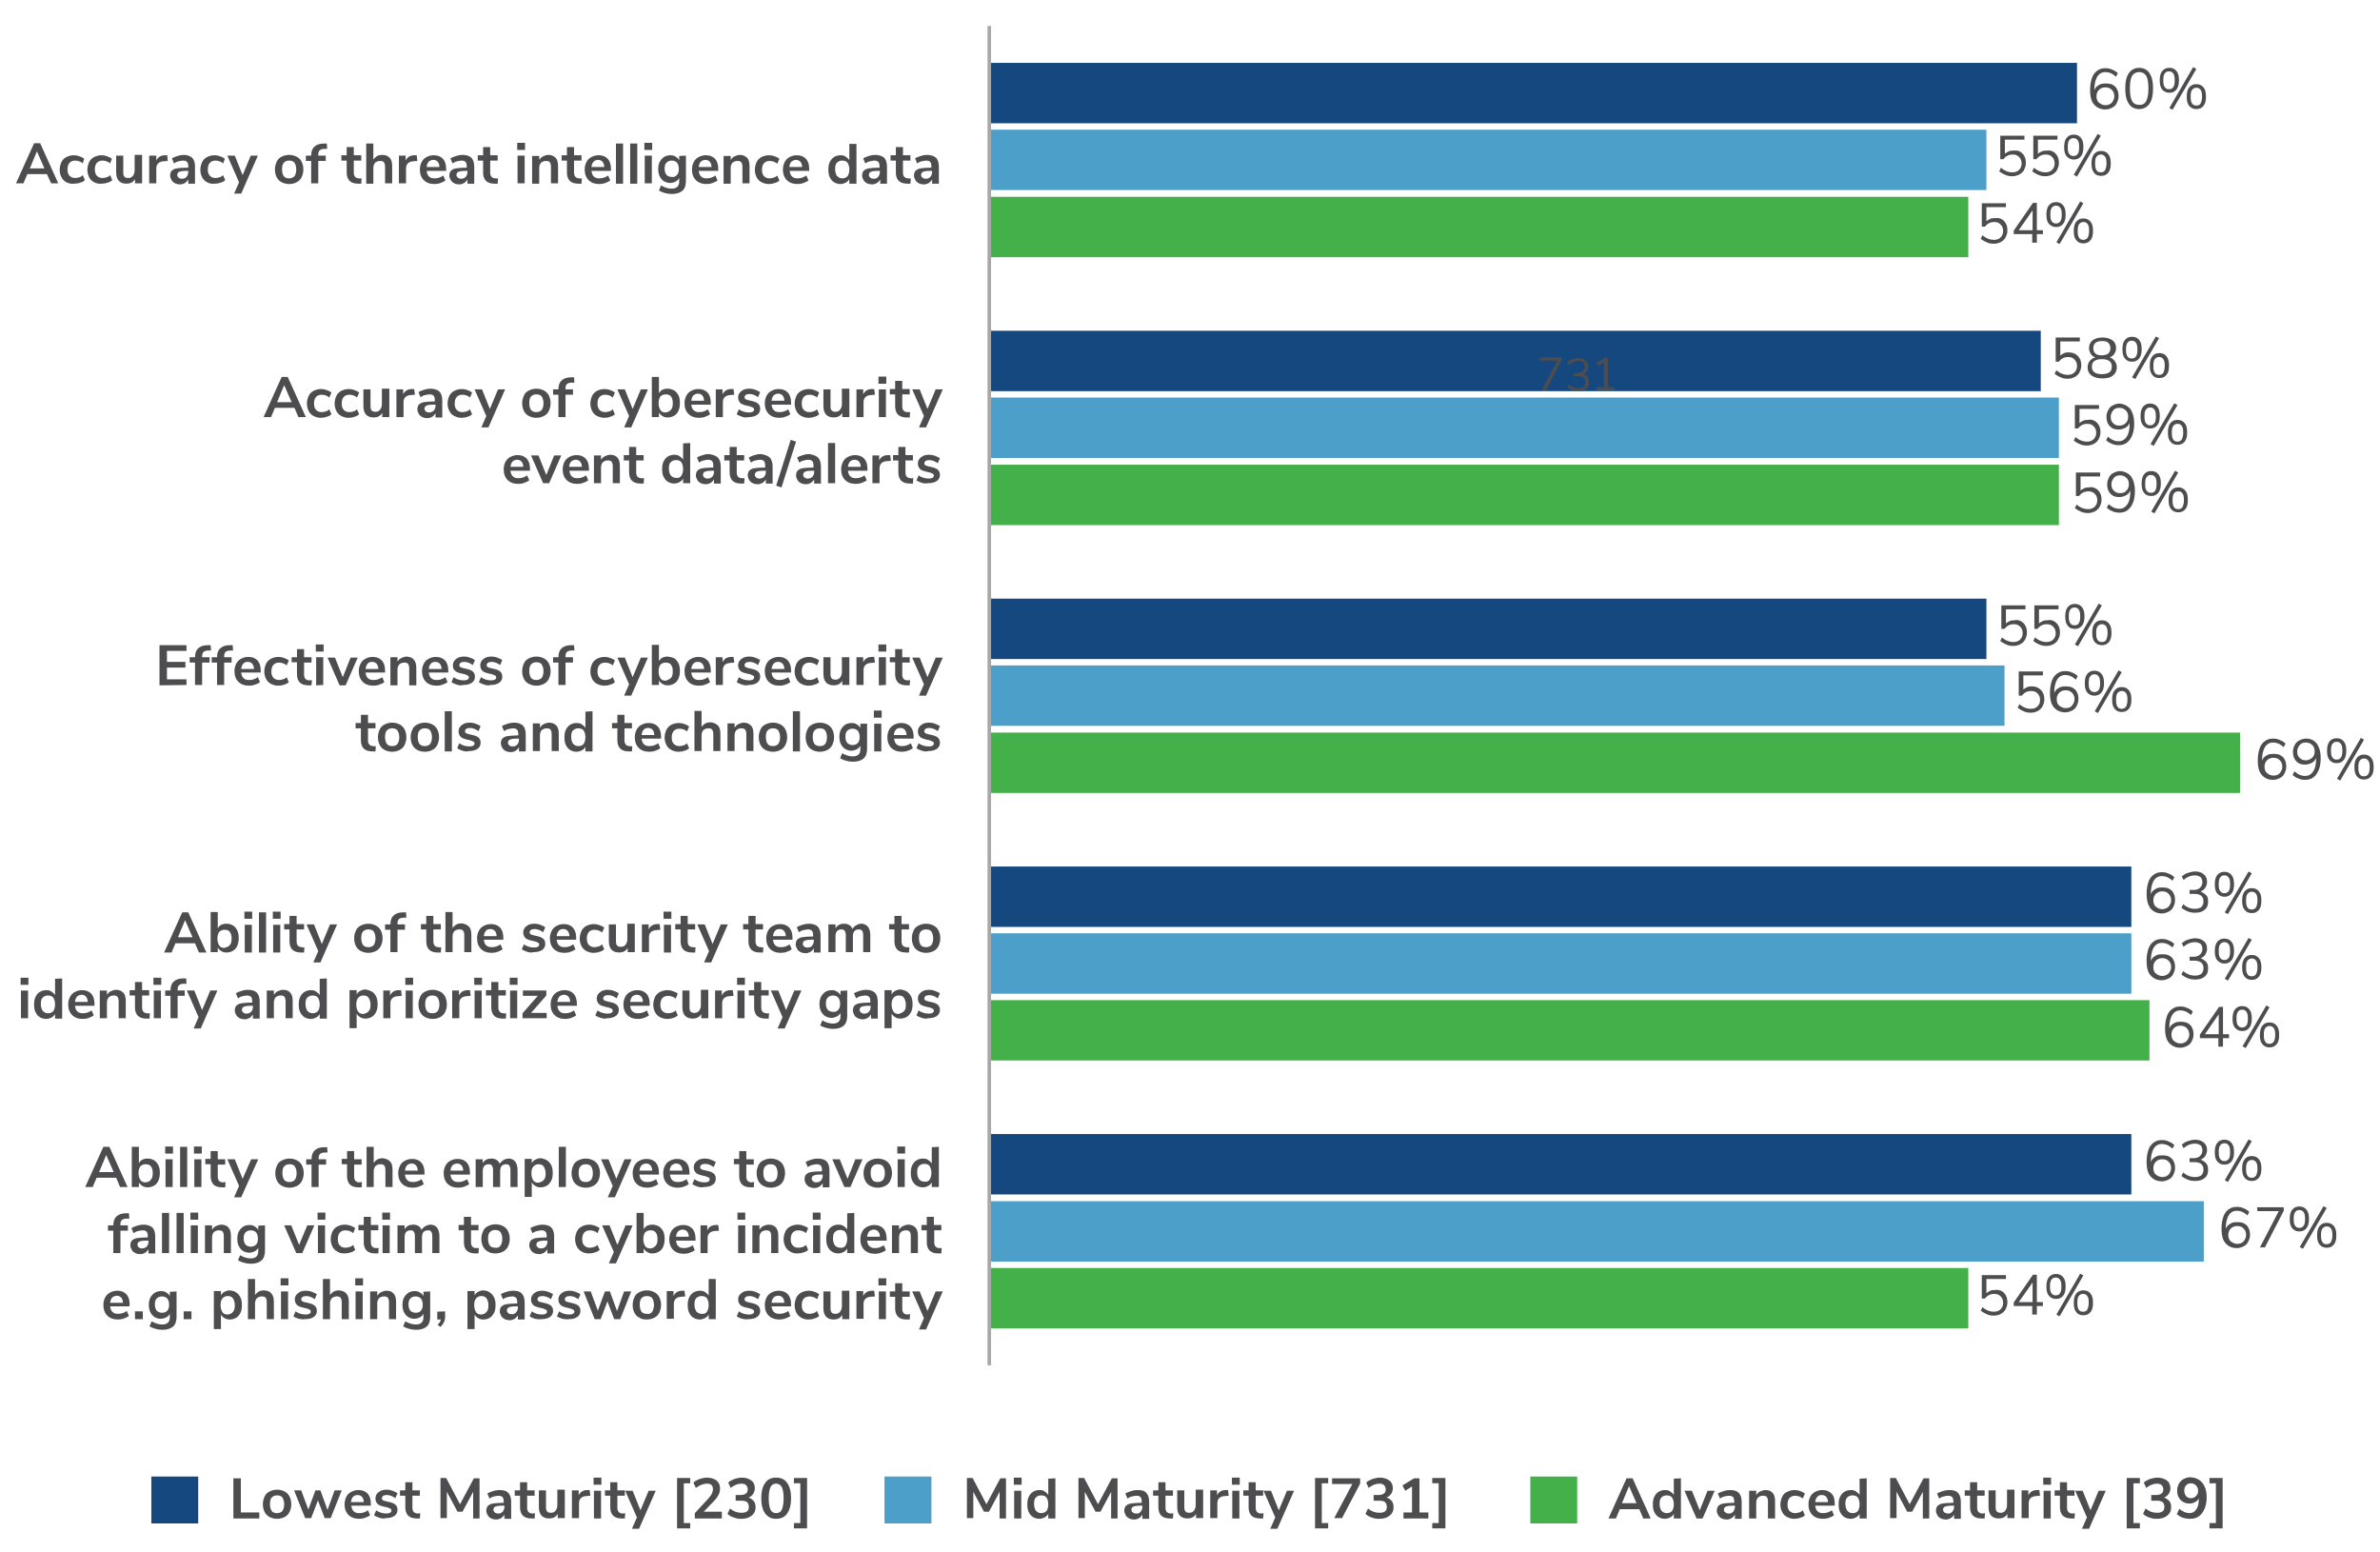 <svg version="1.1" id="Layer_1" xmlns="http://www.w3.org/2000/svg" x="0" y="0" viewBox="0 0 670 436.8" style="enable-background:new 0 0 670 436.8" xml:space="preserve"><style>.st0{fill:#43b049}.st1{fill:#4c9fc8}.st2{fill:#14487f}.st3{fill:#4d4d4f}</style><path class="st0" d="M278.5 356.9h275.6v17H278.5z"/><path class="st1" d="M278.5 338.1h341.9v17H278.5z"/><path class="st2" d="M278.5 319.2H600v17H278.5z"/><path class="st0" d="M278.5 281.5h326.6v17H278.5z"/><path class="st1" d="M278.5 262.7H600v17H278.5z"/><path class="st2" d="M278.5 243.9H600v17H278.5z"/><path class="st0" d="M278.5 206.2h352.1v17H278.5z"/><path class="st1" d="M278.5 187.3h285.8v17H278.5z"/><path class="st2" d="M278.5 168.5h280.7v17H278.5z"/><path class="st0" d="M278.5 130.8h301.1v17H278.5z"/><path class="st1" d="M278.5 111.9h301.1v17H278.5z"/><path class="st2" d="M278.5 93.1h296v17h-296z"/><path class="st0" d="M278.5 55.4h275.6v17H278.5z"/><path class="st1" d="M278.5 36.5h280.7v17H278.5z"/><path class="st2" d="M278.5 17.7h306.2v17H278.5z"/><path class="st3" d="M433.4 100.6h6.2v.8l-4.4 8.5H434l4.4-8.4h-5v-.9zM446.9 106c.3.4.4.9.4 1.5 0 .8-.3 1.5-.8 1.9-.6.5-1.3.7-2.2.7-.6 0-1.2-.1-1.7-.3-.6-.2-1-.5-1.4-.8l.4-.8c.8.7 1.8 1.1 2.7 1.1.7 0 1.2-.1 1.5-.4s.5-.7.5-1.3c0-1.1-.7-1.7-2.2-1.7H443v-.9h.9c.7 0 1.2-.2 1.6-.5s.6-.7.6-1.3c0-.5-.2-.9-.5-1.2-.3-.3-.7-.4-1.3-.4-.9 0-1.8.4-2.7 1.1l-.4-.8c.4-.4.8-.6 1.4-.8.5-.2 1.1-.3 1.7-.3.8 0 1.5.2 2 .6s.8 1 .8 1.7c0 .5-.1 1-.4 1.4s-.6.7-1.1.9c.6-.1 1 .2 1.3.6zM452.5 109h2.1v.9h-5.2v-.9h2.1v-7l-1.6 1-.5-.8 2.5-1.6h.8v8.4h-.2zM594.8 23.9c.5.3 1 .7 1.2 1.3.3.5.4 1.2.4 1.9s-.2 1.3-.5 1.9-.7 1-1.3 1.3-1.2.5-1.9.5c-1.4 0-2.4-.5-3.2-1.4s-1.1-2.3-1.1-4.1c0-1.3.2-2.4.5-3.3s.8-1.6 1.5-2.1 1.4-.7 2.3-.7c.7 0 1.3.1 1.9.4.6.2 1.2.6 1.6 1l-.5 1c-.5-.4-1-.8-1.5-1s-1-.3-1.5-.3c-1 0-1.7.4-2.3 1.3-.5.9-.8 2.1-.8 3.6v.2c.2-.6.6-1.1 1.2-1.4.5-.4 1.2-.5 1.9-.5.9 0 1.6.1 2.1.4zm-.3 5c.4-.5.7-1.1.7-1.8s-.2-1.3-.7-1.8-1-.7-1.8-.7c-.7 0-1.3.2-1.8.7s-.7 1.1-.7 1.8.2 1.4.7 1.8 1.1.7 1.8.7c.8 0 1.4-.3 1.8-.7zM599.3 29.2c-.7-1-1-2.4-1-4.3s.3-3.3 1-4.3 1.7-1.5 2.9-1.5 2.3.5 2.9 1.5c.7 1 1 2.4 1 4.3s-.3 3.3-1 4.3-1.7 1.5-2.9 1.5-2.3-.5-2.9-1.5zm4.9-.8c.4-.8.6-1.9.6-3.5s-.2-2.8-.6-3.5c-.4-.7-1.1-1.1-2-1.1s-1.6.4-2 1.1-.6 1.9-.6 3.5.2 2.8.6 3.5c.4.8 1.1 1.1 2 1.1.9.1 1.6-.3 2-1.1zM608.7 25.2c-.5-.6-.7-1.4-.7-2.6 0-1.1.2-2 .7-2.6s1.1-.9 2-.9 1.5.3 2 .9.7 1.4.7 2.6c0 1.1-.2 2-.7 2.6s-1.1.9-2 .9-1.6-.4-2-.9zm3.1-.7c.3-.4.4-1 .4-1.9s-.1-1.5-.4-1.9-.6-.6-1.2-.6-.9.2-1.2.6-.4 1-.4 1.9.1 1.5.4 1.9c.3.4.6.6 1.2.6s1-.2 1.2-.6zm-.2 6.4-.9-.5 6.7-11.5.9.5-6.7 11.5zm4.7-1.1c-.5-.6-.7-1.4-.7-2.6 0-1.1.2-2 .7-2.6s1.1-.9 2-.9 1.5.3 2 .9.7 1.4.7 2.6-.2 2-.7 2.6-1.1.9-2 .9c-.8 0-1.5-.3-2-.9zm3.2-.7c.2-.4.4-1 .4-1.9s-.1-1.5-.4-1.9-.6-.6-1.2-.6c-.5 0-.9.2-1.2.6s-.4 1-.4 1.9.1 1.5.4 1.9c.2.4.6.6 1.2.6s1-.2 1.2-.6zM568.7 42.7c.5.3.9.7 1.2 1.3.3.5.4 1.2.4 1.9s-.2 1.3-.5 1.9-.8 1-1.3 1.3c-.6.3-1.2.5-2 .5-.7 0-1.4-.1-2-.4-.7-.3-1.2-.6-1.7-1l.5-1c1 .9 2.1 1.3 3.2 1.3.8 0 1.4-.2 1.9-.7s.7-1.1.7-1.8-.2-1.3-.7-1.8-1-.7-1.8-.7c-1.1 0-1.9.4-2.6 1.3h-.9v-6.6h6.8v1.1h-5.5v4c.3-.3.7-.5 1.1-.7.4-.2.9-.2 1.3-.2.7-.1 1.4 0 1.9.3zM578 42.7c.5.3.9.7 1.2 1.3.3.5.4 1.2.4 1.9s-.2 1.3-.5 1.9-.8 1-1.3 1.3c-.6.3-1.2.5-2 .5-.7 0-1.4-.1-2-.4-.7-.3-1.2-.6-1.7-1l.5-1c1 .9 2.1 1.3 3.2 1.3.8 0 1.4-.2 1.9-.7s.7-1.1.7-1.8-.2-1.3-.7-1.8-1-.7-1.8-.7c-1.1 0-1.9.4-2.6 1.3h-.9v-6.6h6.8v1.1h-5.5v4c.3-.3.7-.5 1.1-.7.4-.2.9-.2 1.3-.2.7-.1 1.4 0 1.9.3zM581.8 44c-.5-.6-.7-1.4-.7-2.6 0-1.1.2-2 .7-2.6s1.1-.9 2-.9 1.5.3 2 .9c.5.6.7 1.4.7 2.6 0 1.1-.2 2-.7 2.6s-1.1.9-2 .9-1.5-.4-2-.9zm3.1-.7c.3-.4.4-1 .4-1.9s-.1-1.5-.4-1.9-.6-.6-1.2-.6-.9.2-1.2.6c-.3.4-.4 1-.4 1.9s.1 1.5.4 1.9c.3.4.6.6 1.2.6s1-.2 1.2-.6zm-.2 6.4-.9-.5 6.7-11.5.9.5-6.7 11.5zm4.8-1.1c-.5-.6-.7-1.4-.7-2.6 0-1.1.2-2 .7-2.6s1.1-.9 2-.9 1.5.3 2 .9.7 1.4.7 2.6-.2 2-.7 2.6-1.1.9-2 .9-1.6-.3-2-.9zm3.1-.7c.2-.4.4-1 .4-1.9s-.1-1.5-.4-1.9-.6-.6-1.2-.6c-.5 0-.9.2-1.2.6-.3.4-.4 1-.4 1.9s.1 1.5.4 1.9c.2.4.6.6 1.2.6s1-.2 1.2-.6zM563.5 61.7c.5.3.9.7 1.2 1.3.3.5.4 1.2.4 1.9s-.2 1.3-.5 1.9-.8 1-1.3 1.3c-.6.3-1.2.5-2 .5-.7 0-1.4-.1-2-.4-.7-.3-1.2-.6-1.7-1l.5-1c1 .9 2.1 1.3 3.2 1.3.8 0 1.4-.2 1.9-.7s.7-1.1.7-1.8-.2-1.3-.7-1.8-1-.7-1.8-.7c-1.1 0-1.9.4-2.6 1.3h-.9v-6.6h6.8v1.1h-5.5v4c.3-.3.7-.5 1.1-.7.4-.2.9-.2 1.3-.2.7-.1 1.4 0 1.9.3zM575.1 64.8v1.1h-1.7v2.4h-1.3v-2.4h-5.2v-1l5.4-7.8h1.1v7.7h1.7zm-6.8 0h3.9v-5.6l-3.9 5.6zM576.8 63c-.5-.6-.7-1.4-.7-2.6 0-1.1.2-2 .7-2.6s1.1-.9 2-.9 1.5.3 2 .9c.5.6.7 1.4.7 2.6 0 1.1-.2 2-.7 2.6s-1.1.9-2 .9-1.5-.4-2-.9zm3.2-.7c.3-.4.4-1 .4-1.9s-.1-1.5-.4-1.9-.6-.6-1.2-.6-.9.2-1.2.6c-.3.4-.4 1-.4 1.9s.1 1.5.4 1.9c.3.4.6.6 1.2.6s.9-.2 1.2-.6zm-.2 6.4-.9-.5 6.7-11.5.9.5-6.7 11.5zm4.7-1.1c-.5-.6-.7-1.4-.7-2.6 0-1.1.2-2 .7-2.6s1.1-.9 2-.9 1.5.3 2 .9.7 1.4.7 2.6c0 1.1-.2 2-.7 2.6s-1.1.9-2 .9-1.5-.3-2-.9zm3.2-.7c.2-.4.4-1 .4-1.9s-.1-1.5-.4-1.9-.6-.6-1.2-.6c-.5 0-.9.2-1.2.6-.3.4-.4 1-.4 1.9s.1 1.5.4 1.9c.2.4.6.6 1.2.6.5 0 .9-.2 1.2-.6zM584.3 99.7c.5.3.9.7 1.2 1.3.3.5.4 1.2.4 1.9s-.2 1.3-.5 1.9-.8 1-1.3 1.3c-.6.3-1.2.5-2 .5-.7 0-1.4-.1-2-.4-.7-.3-1.2-.6-1.7-1l.5-1c1 .9 2.1 1.3 3.2 1.3.8 0 1.4-.2 1.9-.7s.7-1.1.7-1.8-.2-1.3-.7-1.8-1-.7-1.8-.7c-1.1 0-1.9.4-2.6 1.3h-.9V95h6.8v1.1H580v4c.3-.3.7-.5 1.1-.7.4-.2.9-.2 1.3-.2.8 0 1.4.2 1.9.5zM595.3 101.6c.4.5.6 1.1.6 1.8 0 1-.4 1.7-1.1 2.3s-1.7.8-3 .8-2.3-.3-3-.8-1.1-1.3-1.1-2.3c0-.7.2-1.3.6-1.8.4-.5.9-.8 1.6-1-.6-.2-1-.5-1.3-1s-.5-1-.5-1.6c0-.9.3-1.6 1-2.2.7-.5 1.6-.8 2.8-.8s2.1.3 2.8.8 1 1.3 1 2.2c0 .6-.2 1.2-.5 1.6-.3.5-.8.8-1.3 1 .5.1 1 .5 1.4 1zm-.8 1.6c0-1.4-.9-2.1-2.8-2.1s-2.8.7-2.8 2.1.9 2.1 2.8 2.1 2.8-.7 2.8-2.1zm-4.6-3.7c.4.4 1 .5 1.8.5s1.4-.2 1.8-.5c.4-.4.6-.9.6-1.5s-.2-1.1-.6-1.5c-.4-.4-1-.5-1.8-.5s-1.4.2-1.8.5c-.4.4-.6.8-.6 1.5 0 .6.2 1.2.6 1.5zM598.2 100.9c-.5-.6-.7-1.4-.7-2.6 0-1.1.2-2 .7-2.6s1.1-.9 2-.9 1.5.3 2 .9.7 1.4.7 2.6c0 1.1-.2 2-.7 2.6s-1.1.9-2 .9-1.5-.3-2-.9zm3.1-.6c.3-.4.4-1 .4-1.9s-.1-1.5-.4-1.9-.6-.6-1.2-.6-.9.2-1.2.6-.4 1-.4 1.9.1 1.5.4 1.9c.3.4.6.6 1.2.6s1-.2 1.2-.6zm-.2 6.4-.9-.5 6.7-11.5.9.5-6.7 11.5zm4.8-1.2c-.5-.6-.7-1.4-.7-2.6 0-1.1.2-2 .7-2.6s1.1-.9 2-.9 1.5.3 2 .9.7 1.4.7 2.6-.2 2-.7 2.6-1.1.9-2 .9-1.6-.3-2-.9zm3.1-.6c.2-.4.4-1 .4-1.9s-.1-1.5-.4-1.9-.6-.6-1.2-.6c-.5 0-.9.2-1.2.6s-.4 1-.4 1.9.1 1.5.4 1.9c.2.4.6.6 1.2.6s1-.2 1.2-.6zM589.7 118.5c.5.3.9.7 1.2 1.3.3.5.4 1.2.4 1.9s-.2 1.3-.5 1.9-.8 1-1.3 1.3c-.6.3-1.2.5-2 .5-.7 0-1.4-.1-2-.4-.7-.3-1.2-.6-1.7-1l.5-1c1 .9 2.1 1.3 3.2 1.3.8 0 1.4-.2 1.9-.7s.7-1.1.7-1.8-.2-1.3-.7-1.8-1-.7-1.8-.7c-1.1 0-1.9.4-2.6 1.3h-.9V114h6.8v1.1h-5.5v4c.3-.3.7-.5 1.1-.7.4-.2.9-.2 1.3-.2.7-.2 1.4 0 1.9.3zM599.7 115.1c.7 1 1.1 2.3 1.1 4.1 0 1.9-.4 3.4-1.2 4.5s-1.8 1.6-3.2 1.6c-.6 0-1.3-.1-1.9-.4-.6-.2-1.2-.6-1.6-1l.5-1c.5.4 1 .8 1.5 1s1 .3 1.5.3c1 0 1.7-.4 2.3-1.3s.8-2.1.8-3.6v-.3c-.2.6-.6 1.1-1.2 1.4-.5.3-1.2.5-1.9.5s-1.3-.1-1.8-.4-.9-.7-1.2-1.3-.4-1.2-.4-1.9.2-1.3.5-1.9.7-1 1.3-1.3 1.2-.5 1.9-.5c1.2.1 2.2.6 3 1.5zm-1.3 4c.5-.5.7-1.1.7-1.8s-.2-1.4-.7-1.8c-.5-.5-1.1-.7-1.8-.7s-1.3.2-1.7.7-.7 1.1-.7 1.8c0 .8.2 1.4.7 1.8.4.5 1 .7 1.8.7.6 0 1.2-.2 1.7-.7zM603.3 119.7c-.5-.6-.7-1.4-.7-2.6 0-1.1.2-2 .7-2.6s1.1-.9 2-.9 1.5.3 2 .9.7 1.4.7 2.6c0 1.1-.2 2-.7 2.6s-1.1.9-2 .9-1.5-.3-2-.9zm3.2-.6c.3-.4.4-1 .4-1.9s-.1-1.5-.4-1.9-.6-.6-1.2-.6-.9.2-1.2.6-.4 1-.4 1.9.1 1.5.4 1.9c.3.4.6.6 1.2.6s.9-.2 1.2-.6zm-.2 6.4-.9-.5 6.7-11.5.9.5-6.7 11.5zm4.7-1.2c-.5-.6-.7-1.4-.7-2.6 0-1.1.2-2 .7-2.6s1.1-.9 2-.9 1.5.3 2 .9.7 1.4.7 2.6-.2 2-.7 2.6-1.1.9-2 .9c-.9 0-1.5-.3-2-.9zm3.2-.6c.2-.4.4-1 .4-1.9s-.1-1.5-.4-1.9-.6-.6-1.2-.6c-.5 0-.9.2-1.2.6s-.4 1-.4 1.9.1 1.5.4 1.9c.2.4.6.6 1.2.6.5 0 .9-.2 1.2-.6zM590 137.5c.5.3.9.7 1.2 1.3.3.5.4 1.2.4 1.9s-.2 1.3-.5 1.9-.8 1-1.3 1.3c-.6.3-1.2.5-2 .5-.7 0-1.4-.1-2-.4-.7-.3-1.2-.6-1.7-1l.5-1c1 .9 2.1 1.3 3.2 1.3.8 0 1.4-.2 1.9-.7s.7-1.1.7-1.8-.2-1.3-.7-1.8-1-.7-1.8-.7c-1.1 0-1.9.4-2.6 1.3h-.9V133h6.8v1.1h-5.5v4c.3-.3.7-.5 1.1-.7.4-.2.9-.2 1.3-.2.7-.2 1.3 0 1.9.3zM599.9 134.1c.7 1 1.1 2.3 1.1 4.1 0 1.9-.4 3.4-1.2 4.5s-1.8 1.6-3.2 1.6c-.6 0-1.3-.1-1.9-.4-.6-.2-1.2-.6-1.6-1l.5-1c.5.4 1 .8 1.5 1s1 .3 1.5.3c1 0 1.7-.4 2.3-1.3s.8-2.1.8-3.6v-.3c-.2.6-.6 1.1-1.2 1.4-.5.3-1.2.5-1.9.5s-1.3-.1-1.8-.4-.9-.7-1.2-1.3-.4-1.2-.4-1.9.2-1.3.5-1.9c.3-.6.7-1 1.3-1.3s1.2-.5 1.9-.5c1.2.1 2.3.6 3 1.5zm-1.3 4c.5-.5.7-1.1.7-1.8s-.2-1.4-.7-1.8c-.5-.5-1.1-.7-1.8-.7s-1.3.2-1.7.7-.7 1.1-.7 1.8c0 .8.2 1.4.7 1.8.4.5 1 .7 1.8.7.7 0 1.3-.2 1.7-.7zM603.6 138.7c-.5-.6-.7-1.4-.7-2.6 0-1.1.2-2 .7-2.6s1.1-.9 2-.9 1.5.3 2 .9c.5.6.7 1.4.7 2.6 0 1.1-.2 2-.7 2.6s-1.1.9-2 .9-1.6-.3-2-.9zm3.1-.6c.3-.4.4-1 .4-1.9s-.1-1.5-.4-1.9-.6-.6-1.2-.6-.9.2-1.2.6c-.3.4-.4 1-.4 1.9s.1 1.5.4 1.9c.3.4.6.6 1.2.6s1-.2 1.2-.6zm-.2 6.4-.9-.5 6.7-11.5.9.5-6.7 11.5zm4.7-1.2c-.5-.6-.7-1.4-.7-2.6 0-1.1.2-2 .7-2.6s1.1-.9 2-.9 1.5.3 2 .9.7 1.4.7 2.6-.2 2-.7 2.6-1.1.9-2 .9c-.8 0-1.5-.3-2-.9zm3.2-.6c.2-.4.4-1 .4-1.9s-.1-1.5-.4-1.9-.6-.6-1.2-.6c-.5 0-.9.2-1.2.6-.3.4-.4 1-.4 1.9s.1 1.5.4 1.9c.2.4.6.6 1.2.6s1-.2 1.2-.6zM569 174.9c.5.3.9.7 1.2 1.3.3.5.4 1.2.4 1.9s-.2 1.3-.5 1.9-.8 1-1.3 1.3c-.6.3-1.2.5-2 .5-.7 0-1.4-.1-2-.4-.7-.3-1.2-.6-1.7-1l.5-1c1 .9 2.1 1.3 3.2 1.3.8 0 1.4-.2 1.9-.7s.7-1.1.7-1.8-.2-1.3-.7-1.8-1-.7-1.8-.7c-1.1 0-1.9.4-2.6 1.3h-.9v-6.6h6.8v1.1h-5.5v4c.3-.3.7-.5 1.1-.7.4-.2.9-.2 1.3-.2.7-.2 1.3 0 1.9.3zM578.3 174.9c.5.3.9.7 1.2 1.3.3.5.4 1.2.4 1.9s-.2 1.3-.5 1.9-.8 1-1.3 1.3c-.6.3-1.2.5-2 .5-.7 0-1.4-.1-2-.4-.7-.3-1.2-.6-1.7-1l.5-1c1 .9 2.1 1.3 3.2 1.3.8 0 1.4-.2 1.9-.7s.7-1.1.7-1.8-.2-1.3-.7-1.8-1-.7-1.8-.7c-1.1 0-1.9.4-2.6 1.3h-.9v-6.6h6.8v1.1H574v4c.3-.3.7-.5 1.1-.7.4-.2.9-.2 1.3-.2.7-.2 1.4 0 1.9.3zM582.1 176.1c-.5-.6-.7-1.4-.7-2.6 0-1.1.2-2 .7-2.6s1.1-.9 2-.9 1.5.3 2 .9c.5.6.7 1.4.7 2.6 0 1.1-.2 2-.7 2.6s-1.1.9-2 .9-1.6-.3-2-.9zm3.1-.7c.3-.4.4-1 .4-1.9s-.1-1.5-.4-1.9-.6-.6-1.2-.6-.9.2-1.2.6c-.3.4-.4 1-.4 1.9s.1 1.5.4 1.9c.3.4.6.6 1.2.6s1-.2 1.2-.6zm-.2 6.5-.9-.5 6.7-11.5.9.5-6.7 11.5zm4.7-1.2c-.5-.6-.7-1.4-.7-2.6 0-1.1.2-2 .7-2.6s1.1-.9 2-.9 1.5.3 2 .9.7 1.4.7 2.6-.2 2-.7 2.6-1.1.9-2 .9c-.8 0-1.5-.3-2-.9zm3.2-.6c.2-.4.4-1 .4-1.9s-.1-1.5-.4-1.9-.6-.6-1.2-.6c-.5 0-.9.2-1.2.6-.3.4-.4 1-.4 1.9s.1 1.5.4 1.9c.2.4.6.6 1.2.6s1-.2 1.2-.6zM573.9 193.7c.5.3.9.7 1.2 1.3.3.5.4 1.2.4 1.9s-.2 1.3-.5 1.9-.8 1-1.3 1.3c-.6.3-1.2.5-2 .5-.7 0-1.4-.1-2-.4-.7-.3-1.2-.6-1.7-1l.5-1c1 .9 2.1 1.3 3.2 1.3.8 0 1.4-.2 1.9-.7s.7-1.1.7-1.8-.2-1.3-.7-1.8-1-.7-1.8-.7c-1.1 0-1.9.4-2.6 1.3h-.9V189h6.8v1.1h-5.5v4c.3-.3.7-.5 1.1-.7.4-.2.9-.2 1.3-.2.8 0 1.4.2 1.9.5zM583.5 193.6c.5.3 1 .7 1.2 1.3.3.5.4 1.2.4 1.9s-.2 1.3-.5 1.9-.7 1-1.3 1.3-1.2.5-1.9.5c-1.4 0-2.4-.5-3.2-1.4s-1.1-2.3-1.1-4.1c0-1.3.2-2.4.5-3.3.3-.9.8-1.6 1.5-2.1s1.4-.7 2.3-.7c.7 0 1.3.1 1.9.4.6.2 1.2.6 1.6 1l-.5 1c-.5-.4-1-.8-1.5-1s-1-.3-1.5-.3c-1 0-1.7.4-2.3 1.3-.5.9-.8 2.1-.8 3.6v.2c.2-.6.6-1.1 1.2-1.4.5-.4 1.2-.5 1.9-.5 1 0 1.6.1 2.1.4zm-.2 5c.4-.5.7-1.1.7-1.8s-.2-1.3-.7-1.8-1-.7-1.8-.7c-.7 0-1.3.2-1.8.7s-.7 1.1-.7 1.8.2 1.4.7 1.8 1.1.7 1.8.7c.8 0 1.4-.2 1.8-.7zM587.6 194.9c-.5-.6-.7-1.4-.7-2.6 0-1.1.2-2 .7-2.6s1.1-.9 2-.9 1.5.3 2 .9c.5.6.7 1.4.7 2.6 0 1.1-.2 2-.7 2.6s-1.1.9-2 .9-1.5-.3-2-.9zm3.2-.7c.3-.4.4-1 .4-1.9s-.1-1.5-.4-1.9-.6-.6-1.2-.6-.9.2-1.2.6c-.3.4-.4 1-.4 1.9s.1 1.5.4 1.9c.3.4.6.6 1.2.6s.9-.2 1.2-.6zm-.2 6.5-.9-.5 6.7-11.5.9.5-6.7 11.5zm4.7-1.2c-.5-.6-.7-1.4-.7-2.6 0-1.1.2-2 .7-2.6s1.1-.9 2-.9 1.5.3 2 .9.7 1.4.7 2.6-.2 2-.7 2.6-1.1.9-2 .9c-.9 0-1.5-.3-2-.9zm3.2-.6c.2-.4.4-1 .4-1.9s-.1-1.5-.4-1.9-.6-.6-1.2-.6c-.5 0-.9.2-1.2.6-.3.4-.4 1-.4 1.9s.1 1.5.4 1.9c.2.4.6.6 1.2.6.5 0 .9-.2 1.2-.6zM642 212.6c.5.3 1 .7 1.2 1.3.3.5.4 1.2.4 1.9s-.2 1.3-.5 1.9-.7 1-1.3 1.3-1.2.5-1.9.5c-1.4 0-2.4-.5-3.2-1.4s-1.1-2.3-1.1-4.1c0-1.3.2-2.4.5-3.3.3-.9.8-1.6 1.5-2.1s1.4-.7 2.3-.7c.7 0 1.3.1 1.9.4.6.2 1.2.6 1.6 1l-.5 1c-.5-.4-1-.8-1.5-1s-1-.3-1.5-.3c-1 0-1.7.4-2.3 1.3-.5.9-.8 2.1-.8 3.6v.2c.2-.6.6-1.1 1.2-1.4.5-.4 1.2-.5 1.9-.5 1 0 1.6.1 2.1.4zm-.2 5c.4-.5.7-1.1.7-1.8s-.2-1.3-.7-1.8-1-.7-1.8-.7c-.7 0-1.3.2-1.8.7s-.7 1.1-.7 1.8.2 1.4.7 1.8 1.1.7 1.8.7c.8 0 1.3-.2 1.8-.7zM652.2 209.3c.7 1 1.1 2.3 1.1 4.1 0 1.9-.4 3.4-1.2 4.5s-1.8 1.6-3.2 1.6c-.6 0-1.3-.1-1.9-.4-.6-.2-1.2-.6-1.6-1l.5-1c.5.4 1 .8 1.5 1s1 .3 1.5.3c1 0 1.7-.4 2.3-1.3s.8-2.1.8-3.6v-.2c-.2.6-.6 1.1-1.2 1.4-.5.3-1.2.5-1.9.5s-1.3-.1-1.8-.4-.9-.7-1.2-1.3-.4-1.2-.4-1.9.2-1.3.5-1.9c.3-.6.7-1 1.3-1.3s1.2-.5 1.9-.5c1.2 0 2.2.4 3 1.4zm-1.3 4c.5-.5.7-1.1.7-1.8s-.2-1.4-.7-1.8c-.5-.5-1.1-.7-1.8-.7s-1.3.2-1.7.7-.7 1.1-.7 1.8c0 .8.2 1.4.7 1.8.4.5 1 .7 1.8.7.6 0 1.2-.3 1.7-.7zM655.8 213.9c-.5-.6-.7-1.4-.7-2.6 0-1.1.2-2 .7-2.6s1.1-.9 2-.9 1.5.3 2 .9c.5.6.7 1.4.7 2.6 0 1.1-.2 2-.7 2.6s-1.1.9-2 .9-1.5-.3-2-.9zm3.2-.7c.3-.4.4-1 .4-1.9s-.1-1.5-.4-1.9-.6-.6-1.2-.6-.9.2-1.2.6c-.3.4-.4 1-.4 1.9s.1 1.5.4 1.9c.3.4.6.6 1.2.6s.9-.2 1.2-.6zm-.2 6.5-.9-.5 6.7-11.5.9.5-6.7 11.5zm4.7-1.2c-.5-.6-.7-1.4-.7-2.6 0-1.1.2-2 .7-2.6s1.1-.9 2-.9 1.5.3 2 .9.7 1.4.7 2.6-.2 2-.7 2.6-1.1.9-2 .9-1.5-.3-2-.9zm3.2-.6c.2-.4.4-1 .4-1.9s-.1-1.5-.4-1.9-.6-.6-1.2-.6c-.5 0-.9.2-1.2.6-.3.4-.4 1-.4 1.9s.1 1.5.4 1.9c.2.4.6.6 1.2.6.5 0 .9-.2 1.2-.6zM610.7 250.2c.5.3 1 .7 1.2 1.3.3.5.4 1.2.4 1.9s-.2 1.3-.5 1.9-.7 1-1.3 1.3-1.2.5-1.9.5c-1.4 0-2.4-.5-3.2-1.4-.7-.9-1.1-2.3-1.1-4.1 0-1.3.2-2.4.5-3.3.3-.9.8-1.6 1.5-2.1s1.4-.7 2.3-.7c.7 0 1.3.1 1.9.4.6.2 1.2.6 1.6 1l-.5 1c-.5-.4-1-.8-1.5-1s-1-.3-1.5-.3c-1 0-1.7.4-2.3 1.3-.5.9-.8 2.1-.8 3.6v.2c.2-.6.6-1.1 1.2-1.4.5-.4 1.2-.5 1.9-.5 1 0 1.6.1 2.1.4zm-.2 5c.4-.5.7-1.1.7-1.8s-.2-1.3-.7-1.8-1-.7-1.8-.7c-.7 0-1.3.2-1.8.7s-.7 1.1-.7 1.8.2 1.4.7 1.8 1.1.7 1.8.7 1.3-.3 1.8-.7zM621.1 252c.4.5.5 1 .5 1.8 0 1-.3 1.8-1 2.3-.7.6-1.6.8-2.7.8-.7 0-1.4-.1-2.1-.4s-1.2-.6-1.7-1l.5-1c1 .9 2.1 1.3 3.3 1.3.8 0 1.4-.2 1.8-.5.4-.4.6-.9.6-1.6 0-1.4-.9-2.1-2.6-2.1h-1.3v-1.1h1c.8 0 1.5-.2 1.9-.6s.7-.9.7-1.6c0-.6-.2-1.1-.5-1.4-.4-.3-.9-.5-1.6-.5-1.1 0-2.2.4-3.2 1.3l-.5-1c.5-.4 1-.8 1.7-1s1.3-.4 2.1-.4c1 0 1.8.3 2.4.8s.9 1.2.9 2.1c0 .7-.2 1.2-.5 1.7s-.8.8-1.3 1c.7.4 1.2.7 1.6 1.1zM624.2 251.5c-.5-.6-.7-1.4-.7-2.6 0-1.1.2-2 .7-2.6s1.1-.9 2-.9 1.5.3 2 .9c.5.6.7 1.4.7 2.6 0 1.1-.2 2-.7 2.6s-1.1.9-2 .9-1.5-.4-2-.9zm3.2-.7c.3-.4.4-1 .4-1.9s-.1-1.5-.4-1.9-.6-.6-1.2-.6-.9.2-1.2.6c-.3.4-.4 1-.4 1.9s.1 1.5.4 1.9c.3.4.6.6 1.2.6s.9-.2 1.2-.6zm-.2 6.5-.9-.5 6.7-11.5.9.5-6.7 11.5zm4.7-1.2c-.5-.6-.7-1.4-.7-2.6 0-1.1.2-2 .7-2.6s1.1-.9 2-.9 1.5.3 2 .9.7 1.4.7 2.6-.2 2-.7 2.6-1.1.9-2 .9-1.5-.3-2-.9zm3.2-.7c.2-.4.4-1 .4-1.9s-.1-1.5-.4-1.9-.6-.6-1.2-.6c-.5 0-.9.2-1.2.6-.3.4-.4 1-.4 1.9s.1 1.5.4 1.9c.2.4.6.6 1.2.6.5 0 .9-.2 1.2-.6zM610.7 269c.5.3 1 .7 1.2 1.3.3.5.4 1.2.4 1.9s-.2 1.3-.5 1.9-.7 1-1.3 1.3-1.2.5-1.9.5c-1.4 0-2.4-.5-3.2-1.4s-1.1-2.3-1.1-4.1c0-1.3.2-2.4.5-3.3s.8-1.6 1.5-2.1 1.4-.7 2.3-.7c.7 0 1.3.1 1.9.4.6.2 1.2.6 1.6 1l-.5 1c-.5-.4-1-.8-1.5-1s-1-.3-1.5-.3c-1 0-1.7.4-2.3 1.3-.5.9-.8 2.1-.8 3.6v.2c.2-.6.6-1.1 1.2-1.4.5-.4 1.2-.5 1.9-.5 1 0 1.6.1 2.1.4zm-.2 5c.4-.5.7-1.1.7-1.8s-.2-1.3-.7-1.8-1-.7-1.8-.7c-.7 0-1.3.2-1.8.7s-.7 1.1-.7 1.8.2 1.4.7 1.8 1.1.7 1.8.7 1.3-.3 1.8-.7zM621.1 270.8c.4.5.5 1 .5 1.8 0 1-.3 1.8-1 2.3-.7.6-1.6.8-2.7.8-.7 0-1.4-.1-2.1-.4s-1.2-.6-1.7-1l.5-1c1 .9 2.1 1.3 3.3 1.3.8 0 1.4-.2 1.8-.5.4-.4.6-.9.6-1.6 0-1.4-.9-2.1-2.6-2.1h-1.3v-1.1h1c.8 0 1.5-.2 1.9-.6s.7-.9.7-1.6c0-.6-.2-1.1-.5-1.4-.4-.3-.9-.5-1.6-.5-1.1 0-2.2.4-3.2 1.3l-.5-1c.5-.4 1-.8 1.7-1s1.3-.4 2.1-.4c1 0 1.8.3 2.4.8s.9 1.2.9 2.1c0 .7-.2 1.2-.5 1.7s-.8.8-1.3 1a5 5 0 0 1 1.6 1.1zM624.2 270.3c-.5-.6-.7-1.4-.7-2.6 0-1.1.2-2 .7-2.6s1.1-.9 2-.9 1.5.3 2 .9.7 1.4.7 2.6c0 1.1-.2 2-.7 2.6s-1.1.9-2 .9-1.5-.4-2-.9zm3.2-.7c.3-.4.4-1 .4-1.9s-.1-1.5-.4-1.9-.6-.6-1.2-.6-.9.2-1.2.6-.4 1-.4 1.9.1 1.5.4 1.9c.3.4.6.6 1.2.6s.9-.2 1.2-.6zm-.2 6.4-.9-.5L633 264l.9.5-6.7 11.5zm4.7-1.1c-.5-.6-.7-1.4-.7-2.6 0-1.1.2-2 .7-2.6s1.1-.9 2-.9 1.5.3 2 .9.7 1.4.7 2.6-.2 2-.7 2.6-1.1.9-2 .9-1.5-.3-2-.9zm3.2-.7c.2-.4.4-1 .4-1.9s-.1-1.5-.4-1.9-.6-.6-1.2-.6c-.5 0-.9.2-1.2.6s-.4 1-.4 1.9.1 1.5.4 1.9c.2.4.6.6 1.2.6.5 0 .9-.2 1.2-.6zM615.9 288c.5.3 1 .7 1.2 1.3.3.5.4 1.2.4 1.9s-.2 1.3-.5 1.9-.7 1-1.3 1.3-1.2.5-1.9.5c-1.4 0-2.4-.5-3.2-1.4s-1.1-2.3-1.1-4.1c0-1.3.2-2.4.5-3.3s.8-1.6 1.5-2.1 1.4-.7 2.3-.7c.7 0 1.3.1 1.9.4.6.2 1.2.6 1.6 1l-.5 1c-.5-.4-1-.8-1.5-1s-1-.3-1.5-.3c-1 0-1.7.4-2.3 1.3-.5.9-.8 2.1-.8 3.6v.2c.2-.6.6-1.1 1.2-1.4.5-.4 1.2-.5 1.9-.5.9 0 1.5.1 2.1.4zm-.3 5c.4-.5.7-1.1.7-1.8s-.2-1.3-.7-1.8-1-.7-1.8-.7c-.7 0-1.3.2-1.8.7s-.7 1.1-.7 1.8.2 1.4.7 1.8 1.1.7 1.8.7c.8 0 1.4-.3 1.8-.7zM627.5 291.1v1.1h-1.7v2.4h-1.3v-2.4h-5.2v-1l5.4-7.8h1.1v7.7h1.7zm-6.8 0h3.9v-5.6l-3.9 5.6zM629.2 289.3c-.5-.6-.7-1.4-.7-2.6 0-1.1.2-2 .7-2.6s1.1-.9 2-.9 1.5.3 2 .9.7 1.4.7 2.6c0 1.1-.2 2-.7 2.6s-1.1.9-2 .9-1.5-.4-2-.9zm3.2-.7c.3-.4.4-1 .4-1.9s-.1-1.5-.4-1.9-.6-.6-1.2-.6-.9.2-1.2.6-.4 1-.4 1.9.1 1.5.4 1.9c.3.4.6.6 1.2.6s.9-.2 1.2-.6zm-.2 6.4-.9-.5L638 283l.9.5-6.7 11.5zm4.7-1.1c-.5-.6-.7-1.4-.7-2.6 0-1.1.2-2 .7-2.6s1.1-.9 2-.9 1.5.3 2 .9.7 1.4.7 2.6-.2 2-.7 2.6-1.1.9-2 .9-1.5-.3-2-.9zm3.2-.7c.2-.4.4-1 .4-1.9s-.1-1.5-.4-1.9-.6-.6-1.2-.6c-.5 0-.9.2-1.2.6s-.4 1-.4 1.9.1 1.5.4 1.9c.2.4.6.6 1.2.6.5 0 .9-.2 1.2-.6zM610.7 325.6c.5.3 1 .7 1.2 1.3.3.5.4 1.2.4 1.9s-.2 1.3-.5 1.9-.7 1-1.3 1.3-1.2.5-1.9.5c-1.4 0-2.4-.5-3.2-1.4s-1.1-2.3-1.1-4.1c0-1.3.2-2.4.5-3.3s.8-1.6 1.5-2.1 1.4-.7 2.3-.7c.7 0 1.3.1 1.9.4.6.2 1.2.6 1.6 1l-.5 1c-.5-.4-1-.8-1.5-1s-1-.3-1.5-.3c-1 0-1.7.4-2.3 1.3-.5.9-.8 2.1-.8 3.6v.2c.2-.6.6-1.1 1.2-1.4.5-.4 1.2-.5 1.9-.5 1 0 1.6.1 2.1.4zm-.2 5c.4-.5.7-1.1.7-1.8s-.2-1.3-.7-1.8-1-.7-1.8-.7c-.7 0-1.3.2-1.8.7s-.7 1.1-.7 1.8.2 1.4.7 1.8 1.1.7 1.8.7 1.3-.2 1.8-.7zM621.1 327.5c.4.5.5 1 .5 1.8 0 1-.3 1.8-1 2.3-.7.6-1.6.8-2.7.8-.7 0-1.4-.1-2.1-.4s-1.2-.6-1.7-1l.5-1c1 .9 2.1 1.3 3.3 1.3.8 0 1.4-.2 1.8-.5.4-.4.6-.9.6-1.6 0-1.4-.9-2.1-2.6-2.1h-1.3V326h1c.8 0 1.5-.2 1.9-.6s.7-.9.7-1.6c0-.6-.2-1.1-.5-1.4-.4-.3-.9-.5-1.6-.5-1.1 0-2.2.4-3.2 1.3l-.5-1c.5-.4 1-.8 1.7-1s1.3-.4 2.1-.4c1 0 1.8.3 2.4.8s.9 1.2.9 2.1c0 .7-.2 1.2-.5 1.7s-.8.8-1.3 1c.7.3 1.2.6 1.6 1.1zM624.2 326.9c-.5-.6-.7-1.4-.7-2.6 0-1.1.2-2 .7-2.6s1.1-.9 2-.9 1.5.3 2 .9.7 1.4.7 2.6c0 1.1-.2 2-.7 2.6s-1.1.9-2 .9-1.5-.3-2-.9zm3.2-.7c.3-.4.4-1 .4-1.9s-.1-1.5-.4-1.9-.6-.6-1.2-.6-.9.2-1.2.6-.4 1-.4 1.9.1 1.5.4 1.9c.3.4.6.6 1.2.6s.9-.2 1.2-.6zm-.2 6.5-.9-.5 6.7-11.5.9.5-6.7 11.5zm4.7-1.2c-.5-.6-.7-1.4-.7-2.6 0-1.1.2-2 .7-2.6s1.1-.9 2-.9 1.5.3 2 .9.7 1.4.7 2.6-.2 2-.7 2.6-1.1.9-2 .9-1.5-.3-2-.9zm3.2-.6c.2-.4.4-1 .4-1.9s-.1-1.5-.4-1.9-.6-.6-1.2-.6c-.5 0-.9.2-1.2.6s-.4 1-.4 1.9.1 1.5.4 1.9c.2.4.6.6 1.2.6.5 0 .9-.2 1.2-.6zM631.8 344.4c.5.3 1 .7 1.2 1.3.3.5.4 1.2.4 1.9s-.2 1.3-.5 1.9-.7 1-1.3 1.3-1.2.5-1.9.5c-1.4 0-2.4-.5-3.2-1.4s-1.1-2.3-1.1-4.1c0-1.3.2-2.4.5-3.3s.8-1.6 1.5-2.1 1.4-.7 2.3-.7c.7 0 1.3.1 1.9.4.6.2 1.2.6 1.6 1l-.5 1c-.5-.4-1-.8-1.5-1s-1-.3-1.5-.3c-1 0-1.7.4-2.3 1.3-.5.9-.8 2.1-.8 3.6v.2c.2-.6.6-1.1 1.2-1.4.5-.4 1.2-.5 1.9-.5 1 0 1.6.1 2.1.4zm-.2 5c.4-.5.7-1.1.7-1.8s-.2-1.3-.7-1.8-1-.7-1.8-.7c-.7 0-1.3.2-1.8.7s-.7 1.1-.7 1.8.2 1.4.7 1.8 1.1.7 1.8.7c.8 0 1.3-.2 1.8-.7zM635.4 339.8h7.5v1l-5.3 10.3h-1.4l5.3-10.2h-6l-.1-1.1zM645.3 345.7c-.5-.6-.7-1.4-.7-2.6 0-1.1.2-2 .7-2.6s1.1-.9 2-.9 1.5.3 2 .9.7 1.4.7 2.6c0 1.1-.2 2-.7 2.6s-1.1.9-2 .9-1.5-.3-2-.9zm3.2-.7c.3-.4.4-1 .4-1.9s-.1-1.5-.4-1.9-.6-.6-1.2-.6-.9.2-1.2.6-.4 1-.4 1.9.1 1.5.4 1.9c.3.4.6.6 1.2.6s.9-.2 1.2-.6zm-.2 6.5-.9-.5 6.7-11.5.9.5-6.7 11.5zm4.7-1.2c-.5-.6-.7-1.4-.7-2.6 0-1.1.2-2 .7-2.6s1.1-.9 2-.9 1.5.3 2 .9.7 1.4.7 2.6-.2 2-.7 2.6-1.1.9-2 .9c-.8 0-1.5-.3-2-.9zm3.2-.7c.2-.4.4-1 .4-1.9s-.1-1.5-.4-1.9-.6-.6-1.2-.6c-.5 0-.9.2-1.2.6s-.4 1-.4 1.9.1 1.5.4 1.9c.2.4.6.6 1.2.6.5 0 .9-.2 1.2-.6zM563.5 363.4c.5.3.9.7 1.2 1.3.3.5.4 1.2.4 1.9s-.2 1.3-.5 1.9-.8 1-1.3 1.3c-.6.3-1.2.5-2 .5-.7 0-1.4-.1-2-.4-.7-.3-1.2-.6-1.7-1l.5-1c1 .9 2.1 1.3 3.2 1.3.8 0 1.4-.2 1.9-.7s.7-1.1.7-1.8-.2-1.3-.7-1.8-1-.7-1.8-.7c-1.1 0-1.9.4-2.6 1.3h-.9v-6.6h6.8v1.1h-5.5v4c.3-.3.7-.5 1.1-.7.4-.2.9-.2 1.3-.2.7-.1 1.3 0 1.9.3zM575.1 366.5v1.1h-1.7v2.4h-1.3v-2.4h-5.2v-1l5.4-7.8h1.1v7.7h1.7zm-6.8 0h3.9V361l-3.9 5.5zM576.8 364.7c-.5-.6-.7-1.4-.7-2.6 0-1.1.2-2 .7-2.6s1.1-.9 2-.9 1.5.3 2 .9.7 1.4.7 2.6c0 1.1-.2 2-.7 2.6s-1.1.9-2 .9-1.5-.3-2-.9zm3.1-.7c.3-.4.4-1 .4-1.9s-.1-1.5-.4-1.9-.6-.6-1.2-.6-.9.2-1.2.6-.4 1-.4 1.9.1 1.5.4 1.9c.3.4.6.6 1.2.6s1-.2 1.2-.6zm-.1 6.5-.9-.5 6.7-11.5.9.5-6.7 11.5zm4.7-1.2c-.5-.6-.7-1.4-.7-2.6 0-1.1.2-2 .7-2.6s1.1-.9 2-.9 1.5.3 2 .9.7 1.4.7 2.6-.2 2-.7 2.6-1.1.9-2 .9c-.9 0-1.6-.3-2-.9zm3.1-.7c.2-.4.4-1 .4-1.9s-.1-1.5-.4-1.9-.6-.6-1.2-.6c-.5 0-.9.2-1.2.6s-.4 1-.4 1.9.1 1.5.4 1.9c.2.4.6.6 1.2.6s1-.2 1.2-.6z"/><path style="fill:none;stroke:#a7a8a9;stroke-miterlimit:10" d="M278.5 384.3V7.3"/><path class="st3" d="M14.4 51.6 13.2 49H7.7l-1.1 2.6H4.5l5.1-11.3h1.7l5.1 11.3h-2zm-6-4.2h4.1l-2.1-4.8-2 4.8zM18.7 51.3c-.6-.3-1.1-.8-1.4-1.4-.3-.6-.5-1.3-.5-2.1s.2-1.5.5-2.2c.3-.6.8-1.1 1.4-1.4s1.3-.5 2.1-.5c.6 0 1.1.1 1.6.3s1 .4 1.3.7l-.4 1.3c-.3-.3-.7-.5-1-.6s-.7-.2-1.1-.2c-.7 0-1.2.2-1.6.6-.4.4-.6 1.1-.6 1.9 0 .8.2 1.4.6 1.8.4.4.9.6 1.6.6.4 0 .7-.1 1.1-.2.4-.1.7-.3 1-.6l.6 1.4c-.3.3-.8.6-1.3.7-.5.2-1.1.3-1.7.3-.9.1-1.6-.1-2.2-.4zM26.5 51.3c-.6-.3-1.1-.8-1.4-1.4-.3-.6-.5-1.3-.5-2.1s.2-1.5.5-2.2c.3-.6.8-1.1 1.4-1.4s1.3-.5 2.1-.5c.6 0 1.1.1 1.6.3s1 .4 1.3.7L31 46c-.3-.3-.7-.5-1-.6s-.7-.2-1.1-.2c-.7 0-1.2.2-1.6.6-.4.4-.6 1.1-.6 1.9 0 .8.2 1.4.6 1.8.4.4.9.6 1.6.6.4 0 .7-.1 1.1-.2.4-.1.7-.3 1-.6l.6 1.4c-.3.3-.8.6-1.3.7-.5.2-1.1.3-1.7.3-.8.1-1.5-.1-2.1-.4zM40 43.8v7.8h-2v-1.2c-.2.4-.6.8-1 1s-.9.3-1.4.3c-1.9 0-2.9-1.1-2.9-3.2v-4.7h2v4.7c0 .6.1 1 .3 1.2.2.3.6.4 1.1.4.6 0 1-.2 1.3-.6.3-.4.5-.9.5-1.5v-4.4H40v.2zM47.2 45.3l-1.2.1c-1.3.1-2 .8-2 2v4.2h-2v-7.8h2v1.4c.4-.9 1.2-1.5 2.5-1.5h.6l.1 1.6zM54.1 44.4c.5.5.8 1.4.8 2.5v4.8H53v-1.2c-.2.4-.5.7-.9 1-.4.2-.8.4-1.4.4-.5 0-1-.1-1.4-.3s-.8-.5-1-.9-.4-.8-.4-1.2c0-.6.1-1 .4-1.4.3-.3.8-.6 1.4-.7.7-.1 1.6-.2 2.7-.2h.6v-.4c0-.5-.1-.9-.3-1.2-.2-.2-.6-.4-1.1-.4-.4 0-.9.1-1.3.2-.5.1-.9.3-1.3.6l-.6-1.4c.4-.3 1-.5 1.6-.7s1.2-.3 1.8-.3c.9 0 1.7.3 2.3.8zm-1.6 5.4c.3-.4.5-.8.5-1.4v-.3h-.3c-.7 0-1.3 0-1.7.1s-.7.2-.8.3-.3.4-.3.7.1.6.4.8c.2.2.5.3.9.3.5 0 .9-.1 1.3-.5zM58.3 51.3c-.6-.3-1.1-.8-1.4-1.4-.3-.6-.5-1.3-.5-2.1s.2-1.5.5-2.2c.3-.6.8-1.1 1.4-1.4s1.3-.5 2.1-.5c.6 0 1.1.1 1.6.3s1 .4 1.3.7l-.5 1.3c-.3-.3-.7-.5-1-.6s-.7-.2-1.1-.2c-.7 0-1.2.2-1.6.6-.4.4-.6 1.1-.6 1.9 0 .8.2 1.4.6 1.8.4.4.9.6 1.6.6.4 0 .7-.1 1.1-.2.4-.1.7-.3 1-.6l.6 1.4c-.3.3-.8.6-1.3.7-.5.2-1.1.3-1.7.3-.8.1-1.5-.1-2.1-.4zM70.6 43.8h2l-4.7 10.7h-2l1.4-3.2-3.3-7.5h2.1l2.2 5.5 2.3-5.5zM79.3 51.3c-.6-.3-1.1-.8-1.4-1.4-.3-.6-.5-1.3-.5-2.2s.2-1.5.5-2.2.8-1.1 1.4-1.4c.6-.3 1.3-.5 2.1-.5s1.5.2 2.1.5 1.1.8 1.4 1.4c.3.6.5 1.3.5 2.2s-.2 1.5-.5 2.2c-.3.6-.8 1.1-1.4 1.4-.6.3-1.3.5-2.1.5s-1.5-.2-2.1-.5zm3.6-1.7c.3-.4.5-1.1.5-1.9 0-.8-.2-1.4-.5-1.9-.3-.4-.8-.6-1.5-.6s-1.1.2-1.5.6-.5 1.1-.5 1.9c0 .8.2 1.5.5 1.9s.8.6 1.5.6c.6 0 1.1-.2 1.5-.6zM89.6 43.8h2.1v1.5h-2.1v6.3h-2v-6.3h-1.5v-1.5h1.5c0-1.1.3-2 .9-2.5.6-.6 1.5-.9 2.7-.9h.8l.1 1.5h-.8c-.6 0-1.1.2-1.3.4-.3.3-.4.7-.4 1.2v.3zM101.8 50.2l-.1 1.5h-.9c-1.1 0-1.9-.3-2.4-.8s-.8-1.3-.8-2.3v-3.4h-1.5v-1.5h1.5v-2.3h2v2.3h2.1v1.5h-2.1v3.4c0 1 .5 1.6 1.5 1.6.2.1.5 0 .7 0zM109.7 44.4c.5.5.7 1.3.7 2.4v4.8h-2V47c0-.6-.1-1-.3-1.3s-.6-.4-1.1-.4c-.6 0-1 .2-1.4.5-.3.4-.5.8-.5 1.5v4.4h-2V40.4h2v4.5c.3-.4.6-.7 1.1-1 .4-.2.9-.3 1.5-.3.8 0 1.5.3 2 .8zM117.5 45.3l-1.2.1c-1.3.1-2 .8-2 2v4.2h-2v-7.8h1.9v1.4c.4-.9 1.2-1.5 2.5-1.5h.6l.2 1.6zM125.4 48.1h-5.3c.1.7.3 1.3.7 1.6.4.4.9.5 1.6.5.9 0 1.7-.3 2.4-.8l.6 1.4c-.4.3-.8.5-1.4.7-.5.2-1.1.3-1.7.3-1.3 0-2.3-.4-3-1.1-.7-.7-1.1-1.7-1.1-3 0-.8.2-1.5.5-2.1s.8-1.1 1.4-1.4 1.2-.5 2-.5c1.1 0 1.9.3 2.6 1 .6.7.9 1.6.9 2.9v.5h-.2zm-4.7-2.6c-.3.3-.5.8-.6 1.5h3.6c0-.7-.2-1.1-.5-1.5-.3-.3-.7-.5-1.2-.5s-1 .2-1.3.5zM132.7 44.4c.5.5.8 1.4.8 2.5v4.8h-1.9v-1.2c-.2.4-.5.7-.9 1-.4.2-.8.4-1.4.4-.5 0-1-.1-1.4-.3s-.8-.5-1-.9-.4-.8-.4-1.2c0-.6.1-1 .4-1.4.3-.3.8-.6 1.4-.7.7-.1 1.6-.2 2.7-.2h.4v-.4c0-.5-.1-.9-.3-1.2-.2-.2-.6-.4-1.1-.4-.4 0-.9.1-1.3.2-.5.1-.9.3-1.3.6l-.6-1.4c.4-.3 1-.5 1.6-.7.6-.2 1.2-.3 1.8-.3 1.1 0 2 .3 2.5.8zm-1.6 5.4c.3-.4.5-.8.5-1.4v-.3h-.3c-.7 0-1.3 0-1.7.1s-.7.2-.8.3-.3.4-.3.7.1.6.4.8c.2.2.5.3.9.3.5 0 .9-.1 1.3-.5zM140.2 50.2l-.1 1.5h-.9c-1.1 0-1.9-.3-2.4-.8s-.8-1.3-.8-2.3v-3.4h-1.5v-1.5h1.5v-2.3h2v2.3h2.1v1.5H138v3.4c0 1 .5 1.6 1.5 1.6.2.1.5 0 .7 0zM145.6 40.2h2.2v2h-2.2v-2zm.1 11.4v-7.8h2v7.8h-2zM156.4 44.4c.5.5.7 1.3.7 2.4v4.8h-2V47c0-.6-.1-1-.3-1.3s-.6-.4-1.1-.4c-.6 0-1 .2-1.4.5-.3.4-.5.8-.5 1.5v4.4h-2v-7.8h2V45c.3-.4.6-.8 1.1-1 .4-.2 1-.4 1.5-.4.8 0 1.5.3 2 .8zM163.8 50.2l-.1 1.5h-.9c-1.1 0-1.9-.3-2.4-.8s-.8-1.3-.8-2.3v-3.4h-1.5v-1.5h1.5v-2.3h2v2.3h2.1v1.5h-2.1v3.4c0 1 .5 1.6 1.5 1.6.2.1.5 0 .7 0zM171.8 48.1h-5.3c.1.7.3 1.3.7 1.6.4.4.9.5 1.6.5.9 0 1.7-.3 2.4-.8l.6 1.4c-.4.3-.8.5-1.4.7-.5.2-1.1.3-1.7.3-1.3 0-2.3-.4-3-1.1-.7-.7-1.1-1.7-1.1-3 0-.8.2-1.5.5-2.1s.8-1.1 1.4-1.4 1.2-.5 2-.5c1.1 0 1.9.3 2.6 1 .6.7.9 1.6.9 2.9v.5h-.2zm-4.7-2.6c-.3.3-.5.8-.6 1.5h3.6c0-.7-.2-1.1-.5-1.5-.3-.3-.7-.5-1.2-.5s-1 .2-1.3.5zM173.4 51.6V40.4h2v11.3h-2v-.1zM177.4 51.6V40.4h2v11.3h-2v-.1zM181.4 40.2h2.2v2h-2.2v-2zm.1 11.4v-7.8h2v7.8h-2zM193.1 43.8v7.1c0 1.2-.3 2.2-1 2.8s-1.7.9-3 .9c-.7 0-1.3-.1-2-.3s-1.2-.4-1.6-.7l.6-1.4c1 .6 2 .9 3 .9 1.4 0 2.1-.7 2.1-2v-1c-.2.4-.6.8-1 1s-1 .4-1.5.4c-.7 0-1.3-.2-1.8-.5s-.9-.8-1.2-1.4c-.3-.6-.4-1.3-.4-2 0-.8.1-1.4.4-2 .3-.6.7-1 1.2-1.4.5-.3 1.1-.5 1.8-.5.6 0 1.1.1 1.5.4.4.2.8.6 1 1v-1.2l1.9-.1zm-2.5 5.4c.4-.4.5-1 .5-1.7s-.2-1.3-.5-1.7c-.4-.4-.9-.6-1.5-.6s-1.1.2-1.5.6-.5 1-.5 1.7.2 1.3.5 1.7c.4.4.9.6 1.5.6.6.1 1.1-.1 1.5-.6zM202 48.1h-5.3c.1.7.3 1.3.7 1.6.4.4.9.5 1.6.5.9 0 1.7-.3 2.4-.8l.6 1.4c-.4.3-.8.5-1.4.7-.5.2-1.1.3-1.7.3-1.3 0-2.3-.4-3-1.1-.7-.7-1.1-1.7-1.1-3 0-.8.2-1.5.5-2.1s.8-1.1 1.4-1.4 1.2-.5 2-.5c1.1 0 1.9.3 2.6 1 .6.7.9 1.6.9 2.9v.5h-.2zm-4.7-2.6c-.3.3-.5.8-.6 1.5h3.6c0-.7-.2-1.1-.5-1.5-.3-.3-.7-.5-1.2-.5s-1 .2-1.3.5zM210.3 44.4c.5.5.7 1.3.7 2.4v4.8h-2V47c0-.6-.1-1-.3-1.3s-.6-.4-1.1-.4c-.6 0-1 .2-1.4.5-.3.4-.5.8-.5 1.5v4.4h-2v-7.8h2V45c.3-.4.6-.8 1.1-1 .4-.2 1-.4 1.5-.4.8 0 1.5.3 2 .8zM214.4 51.3c-.6-.3-1.1-.8-1.4-1.4-.3-.6-.5-1.3-.5-2.1s.2-1.5.5-2.2c.3-.6.8-1.1 1.4-1.4s1.3-.5 2.1-.5c.6 0 1.1.1 1.6.3s1 .4 1.3.7l-.6 1.4c-.3-.3-.7-.5-1-.6s-.7-.2-1.1-.2c-.7 0-1.2.2-1.6.6-.4.4-.6 1.1-.6 1.9 0 .8.2 1.4.6 1.8.4.4.9.6 1.6.6.4 0 .7-.1 1.1-.2.4-.1.7-.3 1-.6l.6 1.4c-.3.3-.8.6-1.3.7-.5.2-1.1.3-1.7.3-.7 0-1.4-.2-2-.5zM227.6 48.1h-5.3c.1.7.3 1.3.7 1.6.4.4.9.5 1.6.5.9 0 1.7-.3 2.4-.8l.6 1.4c-.4.3-.8.5-1.4.7-.5.2-1.1.3-1.7.3-1.3 0-2.3-.4-3-1.1-.7-.7-1.1-1.7-1.1-3 0-.8.2-1.5.5-2.1s.8-1.1 1.4-1.4 1.2-.5 2-.5c1.1 0 1.9.3 2.6 1 .6.7.9 1.6.9 2.9v.5h-.2zm-4.8-2.6c-.3.3-.5.8-.6 1.5h3.6c0-.7-.2-1.1-.5-1.5-.3-.3-.7-.5-1.2-.5s-.9.2-1.3.5zM241.1 40.4v11.3h-2v-1.3c-.2.4-.6.8-1 1s-.9.4-1.5.4c-.7 0-1.3-.2-1.8-.5s-.9-.8-1.2-1.4-.4-1.3-.4-2.2c0-.8.1-1.5.4-2.1.3-.6.7-1.1 1.2-1.4.5-.3 1.1-.5 1.8-.5.6 0 1.1.1 1.5.4s.8.6 1 1v-4.6h2v-.1zm-2.5 9.2c.3-.4.5-1.1.5-1.9s-.2-1.4-.5-1.9c-.3-.4-.8-.6-1.5-.6-.6 0-1.1.2-1.5.6-.4.4-.5 1-.5 1.8s.2 1.4.5 1.9c.4.4.8.7 1.5.7.6 0 1.1-.2 1.5-.6zM248.9 44.4c.5.5.8 1.4.8 2.5v4.8h-1.9v-1.2c-.2.4-.5.7-.9 1-.4.2-.8.4-1.4.4-.5 0-1-.1-1.4-.3s-.8-.5-1-.9-.4-.8-.4-1.2c0-.6.1-1 .4-1.4.3-.3.8-.6 1.4-.7.7-.1 1.6-.2 2.7-.2h.4v-.4c0-.5-.1-.9-.3-1.2-.2-.2-.6-.4-1.1-.4-.4 0-.9.1-1.3.2-.5.1-.9.3-1.3.6l-.6-1.4c.4-.3 1-.5 1.6-.7s1.2-.3 1.8-.3c1.1 0 1.9.3 2.5.8zm-1.7 5.4c.3-.4.5-.8.5-1.4v-.3h-.3c-.7 0-1.3 0-1.7.1s-.7.2-.8.3-.3.4-.3.7.1.6.4.8c.2.2.5.3.9.3.6 0 1-.1 1.3-.5zM256.4 50.2l-.1 1.5h-.9c-1.1 0-1.9-.3-2.4-.8s-.8-1.3-.8-2.3v-3.4h-1.5v-1.5h1.5v-2.3h2v2.3h2.1v1.5h-2.1v3.4c0 1 .5 1.6 1.5 1.6.2.1.4 0 .7 0zM263.5 44.4c.5.5.8 1.4.8 2.5v4.8h-1.9v-1.2c-.2.4-.5.7-.9 1-.4.2-.8.4-1.4.4-.5 0-1-.1-1.4-.3s-.8-.5-1-.9-.4-.8-.4-1.2c0-.6.1-1 .4-1.4.3-.3.8-.6 1.4-.7.7-.1 1.6-.2 2.7-.2h.4v-.4c0-.5-.1-.9-.3-1.2-.2-.2-.6-.4-1.1-.4-.4 0-.9.1-1.3.2-.5.1-.9.3-1.3.6l-.6-1.4c.4-.3 1-.5 1.6-.7s1.2-.3 1.8-.3c1.1 0 1.9.3 2.5.8zm-1.6 5.4c.3-.4.5-.8.5-1.4v-.3h-.3c-.7 0-1.3 0-1.7.1-.4.1-.7.2-.8.3s-.3.4-.3.7.1.6.4.8c.2.2.5.3.9.3.5 0 .9-.1 1.3-.5zM84 117.4l-1.1-2.6h-5.5l-1.1 2.6h-2.1l5.1-11.3H81l5.1 11.3H84zm-6-4.2h4.1l-2.1-4.8-2 4.8zM88.3 117.1c-.6-.3-1.1-.8-1.4-1.4s-.5-1.3-.5-2.1.2-1.5.5-2.2c.3-.6.8-1.1 1.4-1.4s1.3-.5 2.1-.5c.6 0 1.1.1 1.6.3s1 .4 1.3.7l-.6 1.4c-.3-.3-.7-.5-1-.6s-.7-.2-1.1-.2c-.7 0-1.2.2-1.6.6s-.6 1.1-.6 1.9.2 1.4.6 1.8.9.6 1.6.6c.4 0 .7-.1 1.1-.2s.7-.3 1-.6l.6 1.4c-.3.3-.8.6-1.3.7-.5.2-1.1.3-1.7.3-.7 0-1.4-.2-2-.5zM96.1 117.1c-.6-.3-1.1-.8-1.4-1.4s-.5-1.3-.5-2.1.2-1.5.5-2.2c.3-.6.8-1.1 1.4-1.4s1.3-.5 2.1-.5c.6 0 1.1.1 1.6.3s1 .4 1.3.7l-.6 1.4c-.3-.3-.7-.5-1-.6s-.7-.2-1.1-.2c-.7 0-1.2.2-1.6.6s-.6 1.1-.6 1.9.2 1.4.6 1.8.9.6 1.6.6c.4 0 .7-.1 1.1-.2s.7-.3 1-.6l.6 1.4c-.3.3-.8.6-1.3.7-.5.2-1.1.3-1.7.3-.7 0-1.4-.2-2-.5zM109.6 109.6v7.8h-2v-1.2c-.2.4-.6.8-1 1s-.9.3-1.4.3c-1.9 0-2.9-1.1-2.9-3.2v-4.7h2v4.7c0 .6.1 1 .3 1.2.2.3.6.4 1.1.4.6 0 1-.2 1.3-.6s.5-.9.5-1.5v-4.4h2.1v.2zM116.8 111.1l-1.2.1c-1.3.1-2 .8-2 2v4.2h-2v-7.8h1.9v1.4c.4-.9 1.2-1.5 2.5-1.5h.6l.2 1.6zM123.7 110.2c.5.5.8 1.4.8 2.5v4.8h-1.9v-1.2c-.2.4-.5.7-.9 1-.4.2-.8.4-1.4.4-.5 0-1-.1-1.4-.3-.4-.2-.8-.5-1-.9s-.4-.8-.4-1.2c0-.6.1-1 .4-1.4.3-.3.8-.6 1.4-.7.7-.1 1.6-.2 2.7-.2h.4v-.4c0-.5-.1-.9-.3-1.2-.2-.2-.6-.4-1.1-.4-.4 0-.9.1-1.3.2-.5.1-.9.3-1.3.6l-.6-1.4c.4-.3 1-.5 1.6-.7s1.2-.3 1.8-.3c1.1 0 1.9.3 2.5.8zm-1.6 5.4c.3-.4.5-.8.5-1.4v-.3h-.3c-.7 0-1.3 0-1.7.1-.4.1-.7.2-.8.3s-.3.4-.3.7c0 .3.1.6.4.8.2.2.5.3.9.3.5 0 .9-.2 1.3-.5zM127.9 117.1c-.6-.3-1.1-.8-1.4-1.4s-.5-1.3-.5-2.1.2-1.5.5-2.2c.3-.6.8-1.1 1.4-1.4s1.3-.5 2.1-.5c.6 0 1.1.1 1.6.3s1 .4 1.3.7l-.6 1.4c-.3-.3-.7-.5-1-.6s-.7-.2-1.1-.2c-.7 0-1.2.2-1.6.6-.4.4-.6 1.1-.6 1.9s.2 1.4.6 1.8.9.6 1.6.6c.4 0 .7-.1 1.1-.2.4-.1.7-.3 1-.6l.6 1.4c-.3.3-.8.6-1.3.7-.5.2-1.1.3-1.7.3-.7 0-1.4-.2-2-.5zM140.2 109.6h2l-4.7 10.7h-2l1.4-3.2-3.3-7.5h2.1l2.2 5.5 2.3-5.5zM148.9 117.1c-.6-.3-1.1-.8-1.4-1.4-.3-.6-.5-1.3-.5-2.2s.2-1.5.5-2.2.8-1.1 1.4-1.4c.6-.3 1.3-.5 2.1-.5s1.5.2 2.1.5 1.1.8 1.4 1.4c.3.6.5 1.3.5 2.2s-.2 1.5-.5 2.2c-.3.6-.8 1.1-1.4 1.4-.6.3-1.3.5-2.1.5s-1.5-.2-2.1-.5zm3.6-1.7c.3-.4.5-1.1.5-1.9s-.2-1.4-.5-1.9c-.3-.4-.8-.6-1.5-.6s-1.1.2-1.5.6-.5 1.1-.5 1.9.2 1.5.5 1.9.8.6 1.5.6c.6 0 1.1-.2 1.5-.6zM159.2 109.6h2.1v1.5h-2.1v6.3h-2v-6.3h-1.5v-1.5h1.5c0-1.1.3-2 .9-2.5.6-.6 1.5-.9 2.7-.9h.8l.1 1.5h-.8c-.6 0-1.1.2-1.3.4-.3.3-.4.7-.4 1.2v.3zM168.1 117.1c-.6-.3-1.1-.8-1.4-1.4-.3-.6-.5-1.3-.5-2.1s.2-1.5.5-2.2c.3-.6.8-1.1 1.4-1.4s1.3-.5 2.1-.5c.6 0 1.1.1 1.6.3s1 .4 1.3.7l-.6 1.4c-.3-.3-.7-.5-1-.6s-.7-.2-1.1-.2c-.7 0-1.2.2-1.6.6-.4.4-.6 1.1-.6 1.9s.2 1.4.6 1.8c.4.4.9.6 1.6.6.4 0 .7-.1 1.1-.2.4-.1.7-.3 1-.6l.6 1.4c-.3.3-.8.6-1.3.7-.5.2-1.1.3-1.7.3-.6 0-1.4-.2-2-.5zM180.4 109.6h2l-4.7 10.7h-2l1.4-3.2-3.3-7.5h2.1l2.2 5.5 2.3-5.5zM189.8 109.9c.5.3.9.8 1.2 1.4s.4 1.3.4 2.1-.1 1.5-.4 2.2-.7 1.1-1.2 1.4-1.1.5-1.8.5c-.6 0-1.1-.1-1.5-.4-.4-.2-.8-.6-1-1v1.3h-2v-11.3h2v4.6c.2-.4.6-.8 1-1s.9-.3 1.5-.3 1.2.2 1.8.5zm-.9 5.4c.4-.4.5-1.1.5-1.9s-.2-1.4-.5-1.8-.8-.6-1.5-.6c-.6 0-1.1.2-1.5.6-.3.4-.5 1.1-.5 1.9s.2 1.4.5 1.9.8.7 1.5.7c.6-.1 1.1-.3 1.5-.8zM199.9 113.9h-5.3c.1.7.3 1.3.7 1.6.4.4.9.5 1.6.5.9 0 1.7-.3 2.4-.8l.6 1.4c-.4.3-.8.5-1.4.7-.5.2-1.1.3-1.7.3-1.3 0-2.3-.4-3-1.1s-1.1-1.7-1.1-3c0-.8.2-1.5.5-2.1s.8-1.1 1.4-1.4 1.2-.5 2-.5c1.1 0 1.9.3 2.6 1 .6.7.9 1.6.9 2.9v.5h-.2zm-4.7-2.6c-.3.3-.5.8-.6 1.5h3.6c0-.7-.2-1.1-.5-1.5-.3-.3-.7-.5-1.2-.5s-1 .2-1.3.5zM206.7 111.1l-1.2.1c-1.3.1-2 .8-2 2v4.2h-2v-7.8h1.9v1.4c.4-.9 1.2-1.5 2.5-1.5h.6l.2 1.6zM208.9 117.3c-.6-.2-1.1-.4-1.5-.7l.6-1.4c.8.6 1.8.9 2.9.9.5 0 .8-.1 1-.2s.4-.4.4-.6-.1-.4-.2-.5-.5-.2-.9-.4l-1.3-.3c-.7-.2-1.3-.4-1.6-.8s-.5-.8-.5-1.4c0-.5.1-.9.4-1.3.3-.4.7-.7 1.1-.9.5-.2 1-.3 1.7-.3.6 0 1.1.1 1.6.3.5.2 1 .4 1.4.7l-.6 1.4c-.8-.6-1.6-.9-2.4-.9-.4 0-.8.1-1 .2-.2.2-.4.4-.4.7 0 .2.1.4.2.5s.4.2.7.3l1.3.3c.8.2 1.3.4 1.7.8s.5.9.5 1.4c0 .7-.3 1.3-.9 1.7-.6.4-1.4.6-2.4.6-.6.2-1.2.1-1.8-.1zM222.5 113.9h-5.3c.1.7.3 1.3.7 1.6.4.4.9.5 1.6.5.9 0 1.7-.3 2.4-.8l.6 1.4c-.4.3-.8.5-1.4.7-.5.2-1.1.3-1.7.3-1.3 0-2.3-.4-3-1.1s-1.1-1.7-1.1-3c0-.8.2-1.5.5-2.1s.8-1.1 1.4-1.4 1.2-.5 2-.5c1.1 0 1.9.3 2.6 1 .6.7.9 1.6.9 2.9v.5h-.2zm-4.7-2.6c-.3.3-.5.8-.6 1.5h3.6c0-.7-.2-1.1-.5-1.5-.3-.3-.7-.5-1.2-.5s-1 .2-1.3.5zM225.6 117.1c-.6-.3-1.1-.8-1.4-1.4-.3-.6-.5-1.3-.5-2.1s.2-1.5.5-2.2c.3-.6.8-1.1 1.4-1.4s1.3-.5 2.1-.5c.6 0 1.1.1 1.6.3s1 .4 1.3.7l-.6 1.4c-.3-.3-.7-.5-1-.6s-.7-.2-1.1-.2c-.7 0-1.2.2-1.6.6-.4.4-.6 1.1-.6 1.9s.2 1.4.6 1.8c.4.4.9.6 1.6.6.4 0 .7-.1 1.1-.2.4-.1.7-.3 1-.6l.6 1.4c-.3.3-.8.6-1.3.7-.5.2-1.1.3-1.7.3-.7 0-1.4-.2-2-.5zM239.1 109.6v7.8h-2v-1.2c-.2.4-.6.8-1 1s-.9.3-1.4.3c-1.9 0-2.9-1.1-2.9-3.2v-4.7h2v4.7c0 .6.1 1 .3 1.2.2.3.6.4 1.1.4.6 0 1-.2 1.3-.6s.5-.9.5-1.5v-4.4h2.1v.2zM246.3 111.1l-1.2.1c-1.3.1-2 .8-2 2v4.2h-2v-7.8h1.9v1.4c.4-.9 1.2-1.5 2.5-1.5h.6l.2 1.6zM247.3 106h2.2v2h-2.2v-2zm.1 11.4v-7.8h2v7.8h-2zM256.2 116l-.1 1.5h-.9c-1.1 0-1.9-.3-2.4-.8s-.8-1.3-.8-2.3V111h-1.5v-1.5h1.5v-2.3h2v2.3h2.1v1.5H254v3.4c0 1 .5 1.6 1.5 1.6h.7zM263.4 109.6h2l-4.7 10.7h-2l1.4-3.2-3.3-7.5h2.1l2.2 5.5 2.3-5.5zM149 132.5h-5.3c.1.7.3 1.3.7 1.6.4.4.9.5 1.6.5.9 0 1.7-.3 2.4-.8l.6 1.4c-.4.3-.8.5-1.4.7-.5.2-1.1.3-1.7.3-1.3 0-2.3-.4-3-1.1-.7-.7-1.1-1.7-1.1-3 0-.8.2-1.5.5-2.1s.8-1.1 1.4-1.4 1.2-.5 2-.5c1.1 0 1.9.3 2.6 1 .6.7.9 1.6.9 2.9v.5h-.2zm-4.7-2.6c-.3.3-.5.8-.6 1.5h3.6c0-.7-.2-1.1-.5-1.5-.3-.3-.7-.5-1.2-.5s-1 .2-1.3.5zM156 128.2h2l-3.4 7.8h-1.7l-3.4-7.8h2.1l2.2 5.5 2.2-5.5zM165.6 132.5h-5.3c.1.7.3 1.3.7 1.6.4.4.9.5 1.6.5.9 0 1.7-.3 2.4-.8l.6 1.4c-.4.3-.8.5-1.4.7-.5.2-1.1.3-1.7.3-1.3 0-2.3-.4-3-1.1-.7-.7-1.1-1.7-1.1-3 0-.8.2-1.5.5-2.1s.8-1.1 1.4-1.4 1.2-.5 2-.5c1.1 0 1.9.3 2.6 1 .6.7.9 1.6.9 2.9v.5h-.2zm-4.8-2.6c-.3.3-.5.8-.6 1.5h3.6c0-.7-.2-1.1-.5-1.5-.3-.3-.7-.5-1.2-.5s-.9.2-1.3.5zM173.8 128.8c.5.5.7 1.3.7 2.4v4.8h-2v-4.7c0-.6-.1-1-.3-1.3s-.6-.4-1.1-.4c-.6 0-1 .2-1.4.5-.3.4-.5.8-.5 1.5v4.4h-2v-7.8h2v1.2c.3-.4.6-.8 1.1-1 .4-.2 1-.4 1.5-.4.9 0 1.6.3 2 .8zM181.3 134.6l-.1 1.5h-.9c-1.1 0-1.9-.3-2.4-.8s-.8-1.3-.8-2.3v-3.4h-1.5v-1.5h1.5v-2.3h2v2.3h2.1v1.5h-2.1v3.4c0 1 .5 1.6 1.5 1.6h.7zM194.3 124.7V136h-2v-1.3c-.2.4-.6.8-1 1s-.9.4-1.5.4c-.7 0-1.3-.2-1.8-.5s-.9-.8-1.2-1.4-.4-1.3-.4-2.2c0-.8.1-1.5.4-2.1.3-.6.7-1.1 1.2-1.4.5-.3 1.1-.5 1.8-.5.6 0 1.1.1 1.5.4s.8.6 1 1v-4.6l2-.1zm-2.5 9.2c.3-.4.5-1.1.5-1.9s-.2-1.4-.5-1.9c-.3-.4-.8-.6-1.5-.6-.6 0-1.1.2-1.5.6-.4.4-.5 1-.5 1.8s.2 1.4.5 1.9c.4.4.8.7 1.5.7.7.1 1.2-.1 1.5-.6zM202.1 128.8c.5.5.8 1.4.8 2.5v4.8H201v-1.2c-.2.4-.5.7-.9 1-.4.2-.8.4-1.4.4-.5 0-1-.1-1.4-.3s-.8-.5-1-.9-.4-.8-.4-1.2c0-.6.1-1 .4-1.4.3-.3.8-.6 1.4-.7.7-.1 1.6-.2 2.7-.2h.4v-.6c0-.5-.1-.9-.3-1.2-.2-.2-.6-.4-1.1-.4-.4 0-.9.1-1.3.2-.5.1-.9.3-1.3.6l-.6-1.4c.4-.3 1-.5 1.6-.7s1.2-.3 1.8-.3c1.2.2 2 .5 2.5 1zm-1.6 5.4c.3-.4.5-.8.5-1.4v-.3h-.3c-.7 0-1.3 0-1.7.1s-.7.2-.8.3-.3.4-.3.7.1.6.4.8c.2.2.5.3.9.3.5 0 1-.2 1.3-.5zM209.6 134.6l-.1 1.5h-.9c-1.1 0-1.9-.3-2.4-.8s-.8-1.3-.8-2.3v-3.4h-1.5v-1.5h1.5v-2.3h2v2.3h2.1v1.5h-2.1v3.4c0 1 .5 1.6 1.5 1.6h.7zM216.7 128.8c.5.5.8 1.4.8 2.5v4.8h-1.9v-1.2c-.2.4-.5.7-.9 1-.4.2-.8.4-1.4.4-.5 0-1-.1-1.4-.3s-.8-.5-1-.9-.4-.8-.4-1.2c0-.6.1-1 .4-1.4.3-.3.8-.6 1.4-.7.7-.1 1.6-.2 2.7-.2h.4v-.6c0-.5-.1-.9-.3-1.2-.2-.2-.6-.4-1.1-.4-.4 0-.9.1-1.3.2-.5.1-.9.3-1.3.6l-.6-1.4c.4-.3 1-.5 1.6-.7s1.2-.3 1.8-.3c1.2.2 2 .5 2.5 1zm-1.6 5.4c.3-.4.5-.8.5-1.4v-.3h-.3c-.7 0-1.3 0-1.7.1s-.7.2-.8.3-.3.4-.3.7.1.6.4.8c.2.2.5.3.9.3.6 0 1-.2 1.3-.5zM220 137.2l-1.5-.5 4.1-12.9 1.5.5-4.1 12.9zM230.3 128.8c.5.5.8 1.4.8 2.5v4.8h-1.9v-1.2c-.2.4-.5.7-.9 1-.4.2-.8.4-1.4.4-.5 0-1-.1-1.4-.3s-.8-.5-1-.9-.4-.8-.4-1.2c0-.6.1-1 .4-1.4.3-.3.8-.6 1.4-.7.7-.1 1.6-.2 2.7-.2h.4v-.6c0-.5-.1-.9-.3-1.2-.2-.2-.6-.4-1.1-.4-.4 0-.9.1-1.3.2-.5.1-.9.3-1.3.6l-.6-1.4c.4-.3 1-.5 1.6-.7s1.2-.3 1.8-.3c1.2.2 2 .5 2.5 1zm-1.6 5.4c.3-.4.5-.8.5-1.4v-.3h-.3c-.7 0-1.3 0-1.7.1s-.7.2-.8.3-.3.4-.3.7.1.6.4.8c.2.2.5.3.9.3.6 0 1-.2 1.3-.5zM233.1 136v-11.3h2V136h-2zM244 132.5h-5.3c.1.7.3 1.3.7 1.6.4.4.9.5 1.6.5.9 0 1.7-.3 2.4-.8l.6 1.4c-.4.3-.8.5-1.4.7-.5.2-1.1.3-1.7.3-1.3 0-2.3-.4-3-1.1-.7-.7-1.1-1.7-1.1-3 0-.8.2-1.5.5-2.1s.8-1.1 1.4-1.4 1.2-.5 2-.5c1.1 0 1.9.3 2.6 1 .6.7.9 1.6.9 2.9v.5h-.2zm-4.7-2.6c-.3.3-.5.8-.6 1.5h3.6c0-.7-.2-1.1-.5-1.5-.3-.3-.7-.5-1.2-.5s-1 .2-1.3.5zM250.8 129.7l-1.2.1c-1.3.1-2 .8-2 2v4.2h-2v-7.8h1.9v1.4c.4-.9 1.2-1.5 2.5-1.5h.6l.2 1.6zM257.1 134.6l-.1 1.5h-.9c-1.1 0-1.9-.3-2.4-.8s-.8-1.3-.8-2.3v-3.4h-1.5v-1.5h1.5v-2.3h2v2.3h2.1v1.5h-2.1v3.4c0 1 .5 1.6 1.5 1.6h.7zM259.5 135.9c-.6-.2-1.1-.4-1.5-.7l.6-1.4c.8.6 1.8.9 2.9.9.5 0 .8-.1 1-.2.2-.1.4-.4.4-.6 0-.2-.1-.4-.2-.5s-.5-.2-.9-.4l-1.3-.3c-.7-.2-1.3-.4-1.6-.8s-.5-.8-.5-1.4c0-.5.1-.9.4-1.3.3-.4.7-.7 1.1-.9.5-.2 1-.3 1.7-.3.6 0 1.1.1 1.6.3s1 .4 1.4.7l-.6 1.4c-.8-.6-1.6-.9-2.4-.9-.4 0-.8.1-1 .2-.2.2-.4.4-.4.7 0 .2.1.4.2.5s.4.2.7.3l1.3.3c.8.2 1.3.4 1.7.8.4.4.5.9.5 1.4 0 .7-.3 1.3-.9 1.7s-1.4.6-2.4.6c-.6.1-1.2.1-1.8-.1zM44.9 192.9v-11.3h7.6v1.6H47v3.1h5.2v1.6H47v3.3h5.5v1.6l-7.6.1zM56.9 185H59v1.5h-2.1v6.3h-2v-6.3h-1.5V185h1.5c0-1.1.3-2 .9-2.5.6-.6 1.5-.9 2.7-.9h.8l.1 1.5h-.8c-.6 0-1.1.2-1.3.4-.3.3-.4.7-.4 1.2v.3zM63.1 185h2.1v1.5h-2.1v6.3h-2v-6.3h-1.5V185h1.5c0-1.1.3-2 .9-2.5.6-.6 1.5-.9 2.7-.9h.8l.1 1.5h-.8c-.6 0-1.1.2-1.3.4-.3.3-.4.7-.4 1.2v.3zM73.2 189.3h-5.3c.1.7.3 1.3.7 1.6.4.4.9.5 1.6.5.9 0 1.7-.3 2.4-.8l.6 1.4c-.4.3-.8.5-1.4.7-.5.2-1.1.3-1.7.3-1.3 0-2.3-.4-3-1.1-.7-.7-1.1-1.7-1.1-3 0-.8.2-1.5.5-2.1s.8-1.1 1.4-1.4 1.2-.5 2-.5c1.1 0 1.9.3 2.6 1 .6.7.9 1.6.9 2.9v.5h-.2zm-4.7-2.5c-.3.3-.5.8-.6 1.5h3.6c0-.7-.2-1.1-.5-1.5-.3-.3-.7-.5-1.2-.5s-1 .1-1.3.5zM76.3 192.5c-.6-.3-1.1-.8-1.4-1.4-.3-.6-.5-1.3-.5-2.1s.2-1.5.5-2.2c.3-.6.8-1.1 1.4-1.4s1.3-.5 2.1-.5c.6 0 1.1.1 1.6.3s1 .4 1.3.7l-.6 1.4c-.3-.3-.7-.5-1-.6s-.7-.2-1.1-.2c-.7 0-1.2.2-1.6.6-.4.4-.6 1.1-.6 1.9 0 .8.2 1.4.6 1.8.4.4.9.6 1.6.6.4 0 .7-.1 1.1-.2.4-.1.7-.3 1-.6l.6 1.4c-.3.3-.8.6-1.3.7-.5.2-1.1.3-1.7.3-.7 0-1.4-.2-2-.5zM87.8 191.4l-.1 1.5h-.9c-1.1 0-1.9-.3-2.4-.8s-.8-1.3-.8-2.3v-3.4h-1.5V185h1.5v-2.3h2v2.3h2.1v1.5h-2.1v3.4c0 1 .5 1.6 1.5 1.6.2 0 .5 0 .7-.1zM88.9 181.4h2.2v2h-2.2v-2zm.1 11.5V185h2v7.8l-2 .1zM98.7 185.1h2l-3.4 7.8h-1.7l-3.4-7.8h2.1l2.2 5.5 2.2-5.5zM108.2 189.3h-5.3c.1.7.3 1.3.7 1.6.4.4.9.5 1.6.5.9 0 1.7-.3 2.4-.8l.6 1.4c-.4.3-.8.5-1.4.7-.5.2-1.1.3-1.7.3-1.3 0-2.3-.4-3-1.1-.7-.7-1.1-1.7-1.1-3 0-.8.2-1.5.5-2.1s.8-1.1 1.4-1.4 1.2-.5 2-.5c1.1 0 1.9.3 2.6 1 .6.7.9 1.6.9 2.9v.5h-.2zm-4.7-2.5c-.3.3-.5.8-.6 1.5h3.6c0-.7-.2-1.1-.5-1.5-.3-.3-.7-.5-1.2-.5s-1 .1-1.3.5zM116.5 185.7c.5.5.7 1.3.7 2.4v4.8h-2v-4.7c0-.6-.1-1-.3-1.3s-.6-.4-1.1-.4c-.6 0-1 .2-1.4.5-.3.4-.5.8-.5 1.5v4.4h-2V185h2v1.2c.3-.4.6-.8 1.1-1 .4-.2 1-.4 1.5-.4.9.1 1.6.3 2 .9zM126 189.3h-5.3c.1.7.3 1.3.7 1.6.4.4.9.5 1.6.5.9 0 1.7-.3 2.4-.8l.6 1.4c-.4.3-.8.5-1.4.7-.5.2-1.1.3-1.7.3-1.3 0-2.3-.4-3-1.1-.7-.7-1.1-1.7-1.1-3 0-.8.2-1.5.5-2.1s.8-1.1 1.4-1.4 1.2-.5 2-.5c1.1 0 1.9.3 2.6 1 .6.7.9 1.6.9 2.9v.5h-.2zm-4.7-2.5c-.3.3-.5.8-.6 1.5h3.6c0-.7-.2-1.1-.5-1.5-.3-.3-.7-.5-1.2-.5s-1 .1-1.3.5zM128.6 192.7c-.6-.2-1.1-.4-1.5-.7l.6-1.4c.8.6 1.8.9 2.9.9.5 0 .8-.1 1-.2.2-.1.4-.4.4-.6 0-.2-.1-.4-.2-.5s-.5-.2-.9-.4l-1.3-.3c-.7-.2-1.3-.4-1.6-.8-.4-.4-.5-.8-.5-1.4 0-.5.1-.9.4-1.3.3-.4.7-.7 1.1-.9.5-.2 1-.3 1.7-.3.6 0 1.1.1 1.6.3s1 .4 1.4.7l-.6 1.4c-.8-.6-1.6-.9-2.4-.9-.4 0-.8.1-1 .2-.2.2-.4.4-.4.7 0 .2.1.4.2.5s.4.2.7.3l1.3.3c.8.2 1.3.4 1.7.8.4.4.5.9.5 1.4 0 .7-.3 1.3-.9 1.7-.6.4-1.4.6-2.4.6-.6.2-1.2.1-1.8-.1zM136.3 192.7c-.6-.2-1.1-.4-1.5-.7l.6-1.4c.8.6 1.8.9 2.9.9.5 0 .8-.1 1-.2.2-.1.4-.4.4-.6 0-.2-.1-.4-.2-.5s-.5-.2-.9-.4l-1.3-.3c-.7-.2-1.3-.4-1.6-.8s-.5-.8-.5-1.4c0-.5.1-.9.4-1.3.3-.4.7-.7 1.1-.9.5-.2 1-.3 1.7-.3.6 0 1.1.1 1.6.3s1 .4 1.4.7l-.6 1.4c-.8-.6-1.6-.9-2.4-.9-.4 0-.8.1-1 .2-.2.2-.4.4-.4.7 0 .2.1.4.2.5s.4.2.7.3l1.3.3c.8.2 1.3.4 1.7.8.4.4.5.9.5 1.4 0 .7-.3 1.3-.9 1.7-.6.4-1.4.6-2.4.6-.6.2-1.2.1-1.8-.1zM148.9 192.5c-.6-.3-1.1-.8-1.4-1.4-.3-.6-.5-1.3-.5-2.2s.2-1.5.5-2.2.8-1.1 1.4-1.4c.6-.3 1.3-.5 2.1-.5s1.5.2 2.1.5 1.1.8 1.4 1.4c.3.6.5 1.3.5 2.2s-.2 1.5-.5 2.2c-.3.6-.8 1.1-1.4 1.4-.6.3-1.3.5-2.1.5s-1.5-.2-2.1-.5zm3.6-1.7c.3-.4.5-1.1.5-1.9 0-.8-.2-1.4-.5-1.9-.3-.4-.8-.6-1.5-.6s-1.1.2-1.5.6-.5 1.1-.5 1.9c0 .8.2 1.5.5 1.9s.8.6 1.5.6c.6 0 1.1-.2 1.5-.6zM159.2 185h2.1v1.5h-2.1v6.3h-2v-6.3h-1.5V185h1.5c0-1.1.3-2 .9-2.5.6-.6 1.5-.9 2.7-.9h.8l.1 1.5h-.8c-.6 0-1.1.2-1.3.4-.3.3-.4.7-.4 1.2v.3zM168.1 192.5c-.6-.3-1.1-.8-1.4-1.4-.3-.6-.5-1.3-.5-2.1s.2-1.5.5-2.2c.3-.6.8-1.1 1.4-1.4s1.3-.5 2.1-.5c.6 0 1.1.1 1.6.3s1 .4 1.3.7l-.6 1.4c-.3-.3-.7-.5-1-.6s-.7-.2-1.1-.2c-.7 0-1.2.2-1.6.6-.4.4-.6 1.1-.6 1.9 0 .8.2 1.4.6 1.8.4.4.9.6 1.6.6.4 0 .7-.1 1.1-.2.4-.1.7-.3 1-.6l.6 1.4c-.3.3-.8.6-1.3.7-.5.2-1.1.3-1.7.3-.6 0-1.4-.2-2-.5zM180.4 185.1h2l-4.7 10.7h-2l1.4-3.2-3.3-7.5h2.1l2.2 5.5 2.3-5.5zM189.8 185.3c.5.3.9.8 1.2 1.4.3.6.4 1.3.4 2.1s-.1 1.5-.4 2.2-.7 1.1-1.2 1.4c-.5.3-1.1.5-1.8.5-.6 0-1.1-.1-1.5-.4-.4-.2-.8-.6-1-1v1.3h-2v-11.3h2v4.6c.2-.4.6-.8 1-1s.9-.3 1.5-.3c.6.1 1.2.2 1.8.5zm-.9 5.5c.4-.4.5-1.1.5-1.9 0-.8-.2-1.4-.5-1.8s-.8-.6-1.5-.6c-.6 0-1.1.2-1.5.6-.3.4-.5 1.1-.5 1.9s.2 1.4.5 1.9.8.7 1.5.7c.6-.2 1.1-.4 1.5-.8zM199.9 189.3h-5.3c.1.7.3 1.3.7 1.6.4.4.9.5 1.6.5.9 0 1.7-.3 2.4-.8l.6 1.4c-.4.3-.8.5-1.4.7-.5.2-1.1.3-1.7.3-1.3 0-2.3-.4-3-1.1-.7-.7-1.1-1.7-1.1-3 0-.8.2-1.5.5-2.1s.8-1.1 1.4-1.4 1.2-.5 2-.5c1.1 0 1.9.3 2.6 1 .6.7.9 1.6.9 2.9v.5h-.2zm-4.7-2.5c-.3.3-.5.8-.6 1.5h3.6c0-.7-.2-1.1-.5-1.5-.3-.3-.7-.5-1.2-.5s-1 .1-1.3.5zM206.7 186.5l-1.2.1c-1.3.1-2 .8-2 2v4.2h-2V185h1.9v1.4c.4-.9 1.2-1.5 2.5-1.5h.6l.2 1.6zM208.9 192.7c-.6-.2-1.1-.4-1.5-.7l.6-1.4c.8.6 1.8.9 2.9.9.5 0 .8-.1 1-.2.2-.1.4-.4.4-.6 0-.2-.1-.4-.2-.5s-.5-.2-.9-.4l-1.3-.3c-.7-.2-1.3-.4-1.6-.8s-.5-.8-.5-1.4c0-.5.1-.9.4-1.3.3-.4.7-.7 1.1-.9.5-.2 1-.3 1.7-.3.6 0 1.1.1 1.6.3s1 .4 1.4.7l-.6 1.4c-.8-.6-1.6-.9-2.4-.9-.4 0-.8.1-1 .2-.2.2-.4.4-.4.7 0 .2.1.4.2.5s.4.2.7.3l1.3.3c.8.2 1.3.4 1.7.8.4.4.5.9.5 1.4 0 .7-.3 1.3-.9 1.7-.6.4-1.4.6-2.4.6-.6.2-1.2.1-1.8-.1zM222.5 189.3h-5.3c.1.7.3 1.3.7 1.6.4.4.9.5 1.6.5.9 0 1.7-.3 2.4-.8l.6 1.4c-.4.3-.8.5-1.4.7-.5.2-1.1.3-1.7.3-1.3 0-2.3-.4-3-1.1-.7-.7-1.1-1.7-1.1-3 0-.8.2-1.5.5-2.1s.8-1.1 1.4-1.4 1.2-.5 2-.5c1.1 0 1.9.3 2.6 1 .6.7.9 1.6.9 2.9v.5h-.2zm-4.7-2.5c-.3.3-.5.8-.6 1.5h3.6c0-.7-.2-1.1-.5-1.5-.3-.3-.7-.5-1.2-.5s-1 .1-1.3.5zM225.6 192.5c-.6-.3-1.1-.8-1.4-1.4-.3-.6-.5-1.3-.5-2.1s.2-1.5.5-2.2c.3-.6.8-1.1 1.4-1.4s1.3-.5 2.1-.5c.6 0 1.1.1 1.6.3s1 .4 1.3.7l-.6 1.4c-.3-.3-.7-.5-1-.6s-.7-.2-1.1-.2c-.7 0-1.2.2-1.6.6-.4.4-.6 1.1-.6 1.9 0 .8.2 1.4.6 1.8.4.4.9.6 1.6.6.4 0 .7-.1 1.1-.2.4-.1.7-.3 1-.6l.6 1.4c-.3.3-.8.6-1.3.7-.5.2-1.1.3-1.7.3-.7 0-1.4-.2-2-.5zM239.1 185v7.8h-2v-1.2c-.2.4-.6.8-1 1s-.9.3-1.4.3c-1.9 0-2.9-1.1-2.9-3.2V185h2v4.7c0 .6.1 1 .3 1.2.2.3.6.4 1.1.4.6 0 1-.2 1.3-.6.3-.4.5-.9.5-1.5V185h2.1zM246.3 186.5l-1.2.1c-1.3.1-2 .8-2 2v4.2h-2V185h1.9v1.4c.4-.9 1.2-1.5 2.5-1.5h.6l.2 1.6zM247.3 181.4h2.2v2h-2.2v-2zm.1 11.5V185h2v7.8l-2 .1zM256.2 191.4l-.1 1.5h-.9c-1.1 0-1.9-.3-2.4-.8s-.8-1.3-.8-2.3v-3.4h-1.5V185h1.5v-2.3h2v2.3h2.1v1.5H254v3.4c0 1 .5 1.6 1.5 1.6.2 0 .5 0 .7-.1zM263.4 185.1h2l-4.7 10.7h-2l1.4-3.2-3.3-7.5h2.1l2.2 5.5 2.3-5.5zM105.8 210l-.1 1.5h-.9c-1.1 0-1.9-.3-2.4-.8s-.8-1.3-.8-2.3V205h-1.5v-1.5h1.5v-2.3h2v2.3h2.1v1.5h-2.1v3.4c0 1 .5 1.6 1.5 1.6.2.1.4.1.7 0zM108.3 211.1c-.6-.3-1.1-.8-1.4-1.4-.3-.6-.5-1.3-.5-2.2s.2-1.5.5-2.2.8-1.1 1.4-1.4c.6-.3 1.3-.5 2.1-.5s1.5.2 2.1.5 1.1.8 1.4 1.4c.3.6.5 1.3.5 2.2s-.2 1.5-.5 2.2c-.3.6-.8 1.1-1.4 1.4-.6.3-1.3.5-2.1.5s-1.5-.2-2.1-.5zm3.6-1.7c.3-.4.5-1.1.5-1.9 0-.8-.2-1.4-.5-1.9-.3-.4-.8-.6-1.5-.6s-1.1.2-1.5.6-.5 1.1-.5 1.9c0 .8.2 1.5.5 1.9s.8.6 1.5.6 1.2-.2 1.5-.6zM117.5 211.1c-.6-.3-1.1-.8-1.4-1.4-.3-.6-.5-1.3-.5-2.2s.2-1.5.5-2.2.8-1.1 1.4-1.4c.6-.3 1.3-.5 2.1-.5s1.5.2 2.1.5 1.1.8 1.4 1.4c.3.6.5 1.3.5 2.2s-.2 1.5-.5 2.2c-.3.6-.8 1.1-1.4 1.4-.6.3-1.3.5-2.1.5s-1.5-.2-2.1-.5zm3.6-1.7c.3-.4.5-1.1.5-1.9 0-.8-.2-1.4-.5-1.9-.3-.4-.8-.6-1.5-.6s-1.1.2-1.5.6-.5 1.1-.5 1.9c0 .8.2 1.5.5 1.9s.8.6 1.5.6 1.1-.2 1.5-.6zM125.2 211.5v-11.3h2v11.3h-2zM130.2 211.3c-.6-.2-1.1-.4-1.5-.7l.6-1.4c.8.6 1.8.9 2.9.9.5 0 .8-.1 1-.2.2-.1.4-.4.4-.6 0-.2-.1-.4-.2-.5s-.5-.2-.9-.4l-1.3-.3c-.7-.2-1.3-.4-1.6-.8s-.5-.8-.5-1.4c0-.5.1-.9.4-1.3.3-.4.7-.7 1.1-.9.5-.2 1-.3 1.7-.3.6 0 1.1.1 1.6.3s1 .4 1.4.7l-.6 1.4c-.8-.6-1.6-.9-2.4-.9-.4 0-.8.1-1 .2-.2.2-.4.4-.4.7 0 .2.1.4.2.5s.4.2.7.3l1.3.3c.8.2 1.3.4 1.7.8.4.4.5.9.5 1.4 0 .7-.3 1.3-.9 1.7-.6.4-1.4.6-2.4.6-.5.2-1.2.1-1.8-.1zM147.2 204.2c.5.5.8 1.4.8 2.5v4.8h-1.9v-1.2c-.2.4-.5.7-.9 1-.4.2-.8.4-1.4.4-.5 0-1-.1-1.4-.3s-.8-.5-1-.9-.4-.8-.4-1.2c0-.6.1-1 .4-1.4.3-.3.8-.6 1.4-.7.7-.1 1.6-.2 2.7-.2h.4v-.4c0-.5-.1-.9-.3-1.2-.2-.2-.6-.4-1.1-.4-.4 0-.9.1-1.3.2-.5.1-.9.3-1.3.6l-.6-1.4c.4-.3 1-.5 1.6-.7s1.2-.3 1.8-.3c1.1 0 1.9.3 2.5.8zm-1.6 5.4c.3-.4.5-.8.5-1.4v-.3h-.3c-.7 0-1.3 0-1.7.1s-.7.2-.8.3-.3.4-.3.7.1.6.4.8c.2.2.5.3.9.3.5 0 .9-.1 1.3-.5zM156.6 204.2c.5.5.7 1.3.7 2.4v4.8h-2v-4.7c0-.6-.1-1-.3-1.3s-.6-.4-1.1-.4c-.6 0-1 .2-1.4.5-.3.4-.5.8-.5 1.5v4.4h-2v-7.8h2v1.2c.3-.4.6-.8 1.1-1 .4-.2 1-.4 1.5-.4.8 0 1.5.3 2 .8zM166.8 200.2v11.3h-2v-1.3c-.2.4-.6.8-1 1s-.9.4-1.5.4c-.7 0-1.3-.2-1.8-.5s-.9-.8-1.2-1.4-.4-1.3-.4-2.2c0-.8.1-1.5.4-2.1.3-.6.7-1.1 1.2-1.4.5-.3 1.1-.5 1.8-.5.6 0 1.1.1 1.5.4s.8.6 1 1v-4.6l2-.1zm-2.5 9.2c.3-.4.5-1.1.5-1.9s-.2-1.4-.5-1.9c-.3-.4-.8-.6-1.5-.6-.6 0-1.1.2-1.5.6-.4.4-.5 1-.5 1.8s.2 1.4.5 1.9c.4.4.8.7 1.5.7s1.2-.2 1.5-.6zM178 210l-.1 1.5h-.9c-1.1 0-1.9-.3-2.4-.8s-.8-1.3-.8-2.3V205h-1.5v-1.5h1.5v-2.3h2v2.3h2.1v1.5h-2.1v3.4c0 1 .5 1.6 1.5 1.6.2.1.4.1.7 0zM185.9 207.9h-5.3c.1.7.3 1.3.7 1.6.4.4.9.5 1.6.5.9 0 1.7-.3 2.4-.8l.6 1.4c-.4.3-.8.5-1.4.7-.5.2-1.1.3-1.7.3-1.3 0-2.3-.4-3-1.1-.7-.7-1.1-1.7-1.1-3 0-.8.2-1.5.5-2.1s.8-1.1 1.4-1.4 1.2-.5 2-.5c1.1 0 1.9.3 2.6 1 .6.7.9 1.6.9 2.9v.5h-.2zm-4.7-2.5c-.3.3-.5.8-.6 1.5h3.6c0-.7-.2-1.1-.5-1.5-.3-.3-.7-.5-1.2-.5s-1 .1-1.3.5zM189 211.1c-.6-.3-1.1-.8-1.4-1.4-.3-.6-.5-1.3-.5-2.1s.2-1.5.5-2.2c.3-.6.8-1.1 1.4-1.4s1.3-.5 2.1-.5c.6 0 1.1.1 1.6.3s1 .4 1.3.7l-.6 1.4c-.3-.3-.7-.5-1-.6s-.7-.2-1.1-.2c-.7 0-1.2.2-1.6.6-.4.4-.6 1.1-.6 1.9 0 .8.2 1.4.6 1.8.4.4.9.6 1.6.6.4 0 .7-.1 1.1-.2.4-.1.7-.3 1-.6l.6 1.4c-.3.3-.8.6-1.3.7-.5.2-1.1.3-1.7.3-.7 0-1.4-.2-2-.5zM202.1 204.2c.5.5.7 1.3.7 2.4v4.8h-2v-4.7c0-.6-.1-1-.3-1.3s-.6-.4-1.1-.4c-.6 0-1 .2-1.4.5-.3.4-.5.8-.5 1.5v4.4h-2v-11.3h2v4.5c.3-.4.6-.7 1.1-1 .4-.2.9-.3 1.5-.3.8.1 1.5.4 2 .9zM211.4 204.2c.5.5.7 1.3.7 2.4v4.8h-2v-4.7c0-.6-.1-1-.3-1.3s-.6-.4-1.1-.4c-.6 0-1 .2-1.4.5-.3.4-.5.8-.5 1.5v4.4h-2v-7.8h2v1.2c.3-.4.6-.8 1.1-1 .4-.2 1-.4 1.5-.4.8 0 1.5.3 2 .8zM215.5 211.1c-.6-.3-1.1-.8-1.4-1.4-.3-.6-.5-1.3-.5-2.2s.2-1.5.5-2.2.8-1.1 1.4-1.4c.6-.3 1.3-.5 2.1-.5s1.5.2 2.1.5 1.1.8 1.4 1.4c.3.6.5 1.3.5 2.2s-.2 1.5-.5 2.2c-.3.6-.8 1.1-1.4 1.4-.6.3-1.3.5-2.1.5s-1.5-.2-2.1-.5zm3.6-1.7c.3-.4.5-1.1.5-1.9 0-.8-.2-1.4-.5-1.9-.3-.4-.8-.6-1.5-.6s-1.1.2-1.5.6-.5 1.1-.5 1.9c0 .8.2 1.5.5 1.9s.8.6 1.5.6c.6 0 1.1-.2 1.5-.6zM223.2 211.5v-11.3h2v11.3h-2zM228.7 211.1c-.6-.3-1.1-.8-1.4-1.4-.3-.6-.5-1.3-.5-2.2s.2-1.5.5-2.2.8-1.1 1.4-1.4c.6-.3 1.3-.5 2.1-.5s1.5.2 2.1.5 1.1.8 1.4 1.4c.3.6.5 1.3.5 2.2s-.2 1.5-.5 2.2c-.3.6-.8 1.1-1.4 1.4-.6.3-1.3.5-2.1.5s-1.5-.2-2.1-.5zm3.6-1.7c.3-.4.5-1.1.5-1.9 0-.8-.2-1.4-.5-1.9-.3-.4-.8-.6-1.5-.6s-1.1.2-1.5.6-.5 1.1-.5 1.9c0 .8.2 1.5.5 1.9s.8.6 1.5.6 1.2-.2 1.5-.6zM244.1 203.6v7.1c0 1.2-.3 2.2-1 2.8s-1.7.9-3 .9c-.7 0-1.3-.1-2-.3s-1.2-.4-1.6-.7l.6-1.4c1 .6 2 .9 3 .9 1.4 0 2.1-.7 2.1-2v-1c-.2.4-.6.8-1 1s-1 .4-1.5.4c-.7 0-1.3-.2-1.8-.5s-.9-.8-1.2-1.4c-.3-.6-.4-1.3-.4-2 0-.8.1-1.4.4-2 .3-.6.7-1 1.2-1.4.5-.3 1.1-.5 1.8-.5.6 0 1.1.1 1.5.4.4.2.8.6 1 1v-1.2h1.9v-.1zm-2.6 5.5c.4-.4.5-1 .5-1.7s-.2-1.3-.5-1.7c-.4-.4-.9-.6-1.5-.6s-1.1.2-1.5.6-.5 1-.5 1.7.2 1.3.5 1.7c.4.4.9.6 1.5.6.7 0 1.2-.2 1.5-.6zM246 200h2.2v2H246v-2zm.1 11.5v-7.8h2v7.8h-2zM257 207.9h-5.3c.1.7.3 1.3.7 1.6.4.4.9.5 1.6.5.9 0 1.7-.3 2.4-.8l.6 1.4c-.4.3-.8.5-1.4.7-.5.2-1.1.3-1.7.3-1.3 0-2.3-.4-3-1.1-.7-.7-1.1-1.7-1.1-3 0-.8.2-1.5.5-2.1s.8-1.1 1.4-1.4 1.2-.5 2-.5c1.1 0 1.9.3 2.6 1 .6.7.9 1.6.9 2.9v.5h-.2zm-4.8-2.5c-.3.3-.5.8-.6 1.5h3.6c0-.7-.2-1.1-.5-1.5-.3-.3-.7-.5-1.2-.5s-1 .1-1.3.5zM259.5 211.3c-.6-.2-1.1-.4-1.5-.7l.6-1.4c.8.6 1.8.9 2.9.9.5 0 .8-.1 1-.2.2-.1.4-.4.4-.6 0-.2-.1-.4-.2-.5s-.5-.2-.9-.4l-1.3-.3c-.7-.2-1.3-.4-1.6-.8s-.5-.8-.5-1.4c0-.5.1-.9.4-1.3.3-.4.7-.7 1.1-.9.5-.2 1-.3 1.7-.3.6 0 1.1.1 1.6.3s1 .4 1.4.7l-.6 1.4c-.8-.6-1.6-.9-2.4-.9-.4 0-.8.1-1 .2-.2.2-.4.4-.4.7 0 .2.1.4.2.5s.4.2.7.3l1.3.3c.8.2 1.3.4 1.7.8.4.4.5.9.5 1.4 0 .7-.3 1.3-.9 1.7s-1.4.6-2.4.6c-.6.2-1.2.1-1.8-.1zM56 268.1l-1.1-2.6h-5.5l-1.1 2.6h-2.1l5.1-11.3H53l5.1 11.3H56zm-5.9-4.3h4.1l-2.1-4.8-2 4.8zM65.6 260.5c.5.3.9.8 1.2 1.4.3.6.4 1.3.4 2.1s-.1 1.5-.4 2.2-.7 1.1-1.2 1.4-1.1.5-1.8.5c-.6 0-1.1-.1-1.5-.4-.4-.2-.8-.6-1-1v1.3h-2v-11.3h2v4.6c.2-.4.6-.8 1-1s.9-.3 1.5-.3c.7 0 1.3.2 1.8.5zm-.9 5.5c.4-.4.5-1.1.5-1.9s-.2-1.4-.5-1.8-.8-.6-1.5-.6c-.6 0-1.1.2-1.5.6-.3.4-.5 1.1-.5 1.9s.2 1.4.5 1.9.8.7 1.5.7c.7-.2 1.2-.4 1.5-.8zM68.8 256.6H71v2h-2.2v-2zm.1 11.5v-7.8h2v7.8h-2zM72.9 268.1v-11.3h2v11.3h-2zM76.8 256.6H79v2h-2.2v-2zm.1 11.5v-7.8h2v7.8h-2zM85.7 266.6l-.1 1.5h-.9c-1.1 0-1.9-.3-2.4-.8s-.8-1.3-.8-2.3v-3.4H80v-1.5h1.5v-2.3h2v2.3h2.1v1.5h-2.1v3.4c0 1 .5 1.6 1.5 1.6.2.1.5.1.7 0zM92.9 260.2h2l-4.7 10.7h-2l1.4-3.2-3.3-7.5h2.1l2.2 5.5 2.3-5.5zM101.6 267.7c-.6-.3-1.1-.8-1.4-1.4s-.5-1.3-.5-2.2.2-1.5.5-2.2.8-1.1 1.4-1.4 1.3-.5 2.1-.5 1.5.2 2.1.5 1.1.8 1.4 1.4.5 1.3.5 2.2-.2 1.5-.5 2.2c-.3.6-.8 1.1-1.4 1.4s-1.3.5-2.1.5-1.5-.2-2.1-.5zm3.6-1.7c.3-.4.5-1.1.5-1.9s-.2-1.4-.5-1.9c-.3-.4-.8-.6-1.5-.6s-1.1.2-1.5.6-.5 1.1-.5 1.9.2 1.5.5 1.9.8.6 1.5.6 1.2-.2 1.5-.6zM111.9 260.2h2.1v1.5h-2.1v6.3h-2v-6.3h-1.5v-1.5h1.5c0-1.1.3-2 .9-2.5.6-.6 1.5-.9 2.7-.9h.8l.1 1.5h-.8c-.6 0-1.1.2-1.3.4-.3.3-.4.7-.4 1.2v.3zM124.2 266.6l-.1 1.5h-.9c-1.1 0-1.9-.3-2.4-.8s-.8-1.3-.8-2.3v-3.4h-1.5v-1.5h1.5v-2.3h2v2.3h2.1v1.5H122v3.4c0 1 .5 1.6 1.5 1.6.2.1.4.1.7 0zM132 260.8c.5.5.7 1.3.7 2.4v4.8h-2v-4.7c0-.6-.1-1-.3-1.3s-.6-.4-1.1-.4c-.6 0-1 .2-1.4.5-.3.4-.5.8-.5 1.5v4.4h-2v-11.3h2v4.5c.3-.4.6-.7 1.1-1 .4-.2.9-.3 1.5-.3.8.1 1.5.4 2 .9zM141.5 264.5h-5.3c.1.7.3 1.3.7 1.6.4.4.9.5 1.6.5.9 0 1.7-.3 2.4-.8l.6 1.4c-.4.3-.8.5-1.4.7-.5.2-1.1.3-1.7.3-1.3 0-2.3-.4-3-1.1s-1.1-1.7-1.1-3c0-.8.2-1.5.5-2.1s.8-1.1 1.4-1.4 1.2-.5 2-.5c1.1 0 1.9.3 2.6 1 .6.7.9 1.6.9 2.9v.5h-.2zm-4.7-2.5c-.3.3-.5.8-.6 1.5h3.6c0-.7-.2-1.1-.5-1.5-.3-.3-.7-.5-1.2-.5s-1 .1-1.3.5zM148.4 267.9c-.6-.2-1.1-.4-1.5-.7l.6-1.4c.8.6 1.8.9 2.9.9.5 0 .8-.1 1-.2s.4-.4.4-.6-.1-.4-.2-.5-.5-.2-.9-.4l-1.3-.3c-.7-.2-1.3-.4-1.6-.8s-.5-.8-.5-1.4c0-.5.1-.9.4-1.3.3-.4.7-.7 1.1-.9.5-.2 1-.3 1.7-.3.6 0 1.1.1 1.6.3.5.2 1 .4 1.4.7l-.6 1.4c-.8-.6-1.6-.9-2.4-.9-.4 0-.8.1-1 .2-.2.2-.4.4-.4.7 0 .2.1.4.2.5s.4.2.7.3l1.3.3c.8.2 1.3.4 1.7.8s.5.9.5 1.4c0 .7-.3 1.3-.9 1.7-.6.4-1.4.6-2.4.6-.5.2-1.2.1-1.8-.1zM162 264.5h-5.3c.1.7.3 1.3.7 1.6.4.4.9.5 1.6.5.9 0 1.7-.3 2.4-.8l.6 1.4c-.4.3-.8.5-1.4.7-.5.2-1.1.3-1.7.3-1.3 0-2.3-.4-3-1.1s-1.1-1.7-1.1-3c0-.8.2-1.5.5-2.1s.8-1.1 1.4-1.4 1.2-.5 2-.5c1.1 0 1.9.3 2.6 1 .6.7.9 1.6.9 2.9v.5h-.2zm-4.7-2.5c-.3.3-.5.8-.6 1.5h3.6c0-.7-.2-1.1-.5-1.5-.3-.3-.7-.5-1.2-.5s-1 .1-1.3.5zM165.1 267.7c-.6-.3-1.1-.8-1.4-1.4-.3-.6-.5-1.3-.5-2.1s.2-1.5.5-2.2c.3-.6.8-1.1 1.4-1.4s1.3-.5 2.1-.5c.6 0 1.1.1 1.6.3s1 .4 1.3.7l-.6 1.4c-.3-.3-.7-.5-1-.6s-.7-.2-1.1-.2c-.7 0-1.2.2-1.6.6-.4.4-.6 1.1-.6 1.9s.2 1.4.6 1.8c.4.4.9.6 1.6.6.4 0 .7-.1 1.1-.2.4-.1.7-.3 1-.6l.6 1.4c-.3.3-.8.6-1.3.7-.5.2-1.1.3-1.7.3-.7 0-1.4-.2-2-.5zM178.7 260.2v7.8h-2v-1.2c-.2.4-.6.8-1 1s-.9.3-1.4.3c-1.9 0-2.9-1.1-2.9-3.2v-4.7h2v4.7c0 .6.1 1 .3 1.2.2.3.6.4 1.1.4.6 0 1-.2 1.3-.6s.5-.9.5-1.5V260h2.1v.2zM185.9 261.7l-1.2.1c-1.3.1-2 .8-2 2v4.2h-2v-7.8h1.9v1.4c.4-.9 1.2-1.5 2.5-1.5h.6l.2 1.6zM186.8 256.6h2.2v2h-2.2v-2zm.1 11.5v-7.8h2v7.8h-2zM195.8 266.6l-.1 1.5h-.9c-1.1 0-1.9-.3-2.4-.8s-.8-1.3-.8-2.3v-3.4h-1.5v-1.5h1.5v-2.3h2v2.3h2.1v1.5h-2.1v3.4c0 1 .5 1.6 1.5 1.6.2.1.4.1.7 0zM202.9 260.2h2l-4.7 10.7h-2l1.4-3.2-3.3-7.5h2.1l2.2 5.5 2.3-5.5zM214.9 266.6l-.1 1.5h-.9c-1.1 0-1.9-.3-2.4-.8s-.8-1.3-.8-2.3v-3.4h-1.5v-1.5h1.5v-2.3h2v2.3h2.1v1.5h-2.1v3.4c0 1 .5 1.6 1.5 1.6.2.1.5.1.7 0zM222.9 264.5h-5.3c.1.7.3 1.3.7 1.6.4.4.9.5 1.6.5.9 0 1.7-.3 2.4-.8l.6 1.4c-.4.3-.8.5-1.4.7-.5.2-1.1.3-1.7.3-1.3 0-2.3-.4-3-1.1s-1.1-1.7-1.1-3c0-.8.2-1.5.5-2.1s.8-1.1 1.4-1.4 1.2-.5 2-.5c1.1 0 1.9.3 2.6 1 .6.7.9 1.6.9 2.9v.5h-.2zm-4.7-2.5c-.3.3-.5.8-.6 1.5h3.6c0-.7-.2-1.1-.5-1.5-.3-.3-.7-.5-1.2-.5s-1 .1-1.3.5zM230.2 260.8c.5.5.8 1.4.8 2.5v4.8h-1.9v-1.2c-.2.4-.5.7-.9 1-.4.2-.8.4-1.4.4-.5 0-1-.1-1.4-.3-.4-.2-.8-.5-1-.9s-.4-.8-.4-1.2c0-.6.1-1 .4-1.4.3-.3.8-.6 1.4-.7.7-.1 1.6-.2 2.7-.2h.4v-.4c0-.5-.1-.9-.3-1.2-.2-.2-.6-.4-1.1-.4-.4 0-.9.1-1.3.2-.5.1-.9.3-1.3.6l-.6-1.4c.4-.3 1-.5 1.6-.7s1.2-.3 1.8-.3c1.1 0 2 .3 2.5.8zm-1.6 5.4c.3-.4.5-.8.5-1.4v-.3h-.3c-.7 0-1.3 0-1.7.1s-.7.2-.8.3-.3.4-.3.7c0 .3.1.6.4.8.2.2.5.3.9.3.5 0 1-.1 1.3-.5zM244.3 260.8c.4.5.7 1.3.7 2.4v4.8h-2v-4.7c0-.6-.1-1-.3-1.3s-.5-.4-1-.4-.9.2-1.2.5c-.3.4-.4.9-.4 1.5v4.4h-2v-4.7c0-.6-.1-1-.3-1.3s-.5-.4-1-.4-.9.2-1.2.5c-.3.4-.4.9-.4 1.5v4.4h-2v-7.8h2v1.1c.2-.4.6-.8 1-1s.9-.3 1.4-.3c1.2 0 2 .5 2.4 1.5.2-.5.6-.8 1.1-1.1.5-.3 1-.4 1.5-.4.6 0 1.2.3 1.7.8zM256 266.6l-.1 1.5h-.9c-1.1 0-1.9-.3-2.4-.8s-.8-1.3-.8-2.3v-3.4h-1.5v-1.5h1.5v-2.3h2v2.3h2.1v1.5h-2.1v3.4c0 1 .5 1.6 1.5 1.6.2.1.5.1.7 0zM258.6 267.7c-.6-.3-1.1-.8-1.4-1.4s-.5-1.3-.5-2.2.2-1.5.5-2.2.8-1.1 1.4-1.4 1.3-.5 2.1-.5 1.5.2 2.1.5 1.1.8 1.4 1.4.5 1.3.5 2.2-.2 1.5-.5 2.2c-.3.6-.8 1.1-1.4 1.4s-1.3.5-2.1.5-1.5-.2-2.1-.5zm3.6-1.7c.3-.4.5-1.1.5-1.9s-.2-1.4-.5-1.9c-.3-.4-.8-.6-1.5-.6s-1.1.2-1.5.6-.5 1.1-.5 1.9.2 1.5.5 1.9.8.6 1.5.6c.6 0 1.1-.2 1.5-.6zM5.8 275.2H8v2H5.8v-2zm.1 11.4v-7.8h2v7.8h-2zM17.5 275.4v11.3h-2v-1.3c-.2.4-.6.8-1 1s-.9.4-1.5.4c-.7 0-1.3-.2-1.8-.5s-.9-.8-1.2-1.4-.4-1.3-.4-2.2c0-.8.1-1.5.4-2.1.3-.6.7-1.1 1.2-1.4s1.1-.5 1.8-.5c.6 0 1.1.1 1.5.4s.8.6 1 1v-4.6l2-.1zm-2.5 9.2c.3-.4.5-1.1.5-1.9s-.2-1.4-.5-1.9c-.3-.4-.8-.6-1.5-.6-.6 0-1.1.2-1.5.6s-.5 1-.5 1.8.2 1.4.5 1.9c.4.4.8.7 1.5.7s1.2-.2 1.5-.6zM26.4 283.1h-5.3c.1.7.3 1.3.7 1.6.4.4.9.5 1.6.5.9 0 1.7-.3 2.4-.8l.6 1.4c-.4.3-.8.5-1.4.7-.5.2-1.1.3-1.7.3-1.3 0-2.3-.4-3-1.1s-1.1-1.7-1.1-3c0-.8.2-1.5.5-2.1s.8-1.1 1.4-1.4 1.2-.5 2-.5c1.1 0 1.9.3 2.6 1 .6.7.9 1.6.9 2.9v.5h-.2zm-4.7-2.6c-.3.3-.5.8-.6 1.5h3.6c0-.7-.2-1.1-.5-1.5-.3-.3-.7-.5-1.2-.5s-1 .2-1.3.5zM34.7 279.4c.5.5.7 1.3.7 2.4v4.8h-2v-4.7c0-.6-.1-1-.3-1.3s-.6-.4-1.1-.4c-.6 0-1 .2-1.4.5-.3.4-.5.8-.5 1.5v4.4h-2v-7.8h2v1.2c.3-.4.6-.8 1.1-1 .4-.2 1-.4 1.5-.4.8 0 1.5.3 2 .8zM42.2 285.2l-.1 1.5h-.9c-1.1 0-1.9-.3-2.4-.8s-.8-1.3-.8-2.3v-3.4h-1.5v-1.5H38v-2.3h2v2.3h2v1.5h-2v3.4c0 1 .5 1.6 1.5 1.6.1.1.4 0 .7 0zM43.2 275.2h2.2v2h-2.2v-2zm.1 11.4v-7.8h2v7.8h-2zM50 278.8h2v1.5h-2v6.3h-2v-6.3h-1.5v-1.5H48c0-1.1.3-2 .9-2.5.6-.6 1.5-.9 2.7-.9h.8l.1 1.5h-.8c-.6 0-1.1.2-1.3.4-.3.3-.4.7-.4 1.2v.3zM59.2 278.8h2l-4.7 10.7h-2l1.4-3.2-3.3-7.5h2.1l2.2 5.5 2.3-5.5zM72.3 279.4c.5.5.8 1.4.8 2.5v4.8h-1.9v-1.2c-.2.4-.5.7-.9 1-.4.2-.8.4-1.4.4-.5 0-1-.1-1.4-.3-.4-.2-.8-.5-1-.9s-.4-.8-.4-1.2c0-.6.1-1 .4-1.4.3-.3.8-.6 1.4-.7.7-.1 1.6-.2 2.7-.2h.4v-.4c0-.5-.1-.9-.3-1.2-.2-.2-.6-.4-1.1-.4-.4 0-.9.1-1.3.2-.5.1-.9.3-1.3.6l-.6-1.4c.4-.3 1-.5 1.6-.7s1.2-.3 1.8-.3c1.2 0 2 .3 2.5.8zm-1.6 5.4c.3-.4.5-.8.5-1.4v-.3h-.3c-.7 0-1.3 0-1.7.1-.4.1-.7.2-.8.3s-.3.4-.3.7c0 .3.1.6.4.8.2.2.5.3.9.3.5 0 1-.2 1.3-.5zM81.7 279.4c.5.5.7 1.3.7 2.4v4.8h-2v-4.7c0-.6-.1-1-.3-1.3s-.6-.4-1.1-.4c-.6 0-1 .2-1.4.5-.3.4-.5.8-.5 1.5v4.4h-2v-7.8h2v1.2c.3-.4.6-.8 1.1-1 .4-.2 1-.4 1.5-.4.9 0 1.6.3 2 .8zM92 275.4v11.3h-2v-1.3c-.2.4-.6.8-1 1s-.9.4-1.5.4c-.7 0-1.3-.2-1.8-.5s-.9-.8-1.2-1.4-.4-1.3-.4-2.2c0-.8.1-1.5.4-2.1s.7-1.1 1.2-1.4 1.1-.5 1.8-.5c.6 0 1.1.1 1.5.4s.8.6 1 1v-4.6l2-.1zm-2.5 9.2c.3-.4.5-1.1.5-1.9s-.2-1.4-.5-1.9c-.3-.4-.8-.6-1.5-.6-.6 0-1.1.2-1.5.6s-.5 1-.5 1.8.2 1.4.5 1.9c.4.4.8.7 1.5.7.6 0 1.1-.2 1.5-.6zM104.7 279.1c.5.3.9.8 1.2 1.4s.4 1.3.4 2.2c0 .8-.1 1.5-.4 2.1s-.7 1.1-1.2 1.4-1.1.5-1.8.5c-.6 0-1.1-.1-1.5-.4-.4-.2-.8-.6-1-1v4.1h-2v-10.7h2v1.2c.2-.4.6-.8 1-1s.9-.4 1.5-.4c.6.1 1.2.3 1.8.6zm-.9 5.5c.4-.4.5-1 .5-1.8s-.2-1.4-.5-1.9-.8-.7-1.5-.7c-.6 0-1.1.2-1.5.7s-.5 1.1-.5 1.9.2 1.4.5 1.9.8.7 1.5.7c.7-.2 1.2-.4 1.5-.8zM113.1 280.3l-1.2.1c-1.3.1-2 .8-2 2v4.2h-2v-7.8h1.9v1.4c.4-.9 1.2-1.5 2.5-1.5h.6l.2 1.6zM114.1 275.2h2.2v2h-2.2v-2zm.1 11.4v-7.8h2v7.8h-2zM119.7 286.3c-.6-.3-1.1-.8-1.4-1.4s-.5-1.3-.5-2.2.2-1.5.5-2.2.8-1.1 1.4-1.4 1.3-.5 2.1-.5 1.5.2 2.1.5 1.1.8 1.4 1.4.5 1.3.5 2.2-.2 1.5-.5 2.2c-.3.6-.8 1.1-1.4 1.4s-1.3.5-2.1.5-1.5-.2-2.1-.5zm3.5-1.7c.3-.4.5-1.1.5-1.9s-.2-1.4-.5-1.9c-.3-.4-.8-.6-1.5-.6s-1.1.2-1.5.6-.5 1.1-.5 1.9.2 1.5.5 1.9.8.6 1.5.6 1.2-.2 1.5-.6zM132.5 280.3l-1.2.1c-1.3.1-2 .8-2 2v4.2h-2v-7.8h1.9v1.4c.4-.9 1.2-1.5 2.5-1.5h.6l.2 1.6zM133.5 275.2h2.2v2h-2.2v-2zm.1 11.4v-7.8h2v7.8h-2zM142.5 285.2l-.1 1.5h-.9c-1.1 0-1.9-.3-2.4-.8s-.8-1.3-.8-2.3v-3.4h-1.5v-1.5h1.5v-2.3h2v2.3h2.1v1.5h-2.1v3.4c0 1 .5 1.6 1.5 1.6.2.1.4 0 .7 0zM143.5 275.2h2.2v2h-2.2v-2zm.1 11.4v-7.8h2v7.8h-2zM149.5 285.1h4.4v1.5h-6.8v-1.4l4.3-4.9h-4.2v-1.5h6.6v1.4l-4.3 4.9zM162.2 283.1h-5.3c.1.7.3 1.3.7 1.6.4.4.9.5 1.6.5.9 0 1.7-.3 2.4-.8l.6 1.4c-.4.3-.8.5-1.4.7-.5.2-1.1.3-1.7.3-1.3 0-2.3-.4-3-1.1s-1.1-1.7-1.1-3c0-.8.2-1.5.5-2.1s.8-1.1 1.4-1.4 1.2-.5 2-.5c1.1 0 1.9.3 2.6 1 .6.7.9 1.6.9 2.9v.5h-.2zm-4.7-2.6c-.3.3-.5.8-.6 1.5h3.6c0-.7-.2-1.1-.5-1.5-.3-.3-.7-.5-1.2-.5s-1 .2-1.3.5zM169.1 286.5c-.6-.2-1.1-.4-1.5-.7l.6-1.4c.8.6 1.8.9 2.9.9.5 0 .8-.1 1-.2s.4-.4.4-.6-.1-.4-.2-.5-.5-.2-.9-.4l-1.3-.3c-.7-.2-1.3-.4-1.6-.8s-.5-.8-.5-1.4c0-.5.1-.9.4-1.3.3-.4.7-.7 1.1-.9.5-.2 1-.3 1.7-.3.6 0 1.1.1 1.6.3.5.2 1 .4 1.4.7l-.6 1.4c-.8-.6-1.6-.9-2.4-.9-.4 0-.8.1-1 .2-.2.2-.4.4-.4.7 0 .2.1.4.2.5s.4.2.7.3l1.3.3c.8.2 1.3.4 1.7.8s.5.9.5 1.4c0 .7-.3 1.3-.9 1.7-.6.4-1.4.6-2.4.6-.6.2-1.2.1-1.8-.1zM182.7 283.1h-5.3c.1.7.3 1.3.7 1.6.4.4.9.5 1.6.5.9 0 1.7-.3 2.4-.8l.6 1.4c-.4.3-.8.5-1.4.7-.5.2-1.1.3-1.7.3-1.3 0-2.3-.4-3-1.1s-1.1-1.7-1.1-3c0-.8.2-1.5.5-2.1s.8-1.1 1.4-1.4 1.2-.5 2-.5c1.1 0 1.9.3 2.6 1 .6.7.9 1.6.9 2.9v.5h-.2zm-4.7-2.6c-.3.3-.5.8-.6 1.5h3.6c0-.7-.2-1.1-.5-1.5-.3-.3-.7-.5-1.2-.5s-1 .2-1.3.5zM185.8 286.3c-.6-.3-1.1-.8-1.4-1.4-.3-.6-.5-1.3-.5-2.1s.2-1.5.5-2.2c.3-.6.8-1.1 1.4-1.4s1.3-.5 2.1-.5c.6 0 1.1.1 1.6.3s1 .4 1.3.7l-.6 1.4c-.3-.3-.7-.5-1-.6s-.7-.2-1.1-.2c-.7 0-1.2.2-1.6.6-.4.4-.6 1.1-.6 1.9s.2 1.4.6 1.8c.4.4.9.6 1.6.6.4 0 .7-.1 1.1-.2.4-.1.7-.3 1-.6l.6 1.4c-.3.3-.8.6-1.3.7-.5.2-1.1.3-1.7.3-.7 0-1.4-.2-2-.5zM199.4 278.8v7.8h-2v-1.2c-.2.4-.6.8-1 1s-.9.3-1.4.3c-1.9 0-2.9-1.1-2.9-3.2v-4.7h2v4.7c0 .6.1 1 .3 1.2.2.3.6.4 1.1.4.6 0 1-.2 1.3-.6s.5-.9.5-1.5v-4.4h2.1v.2zM206.5 280.3l-1.2.1c-1.3.1-2 .8-2 2v4.2h-2v-7.8h1.9v1.4c.4-.9 1.2-1.5 2.5-1.5h.6l.2 1.6zM207.5 275.2h2.2v2h-2.2v-2zm.1 11.4v-7.8h2v7.8h-2zM216.5 285.2l-.1 1.5h-.9c-1.1 0-1.9-.3-2.4-.8s-.8-1.3-.8-2.3v-3.4h-1.5v-1.5h1.5v-2.3h2v2.3h2.1v1.5h-2.1v3.4c0 1 .5 1.6 1.5 1.6.2.1.4 0 .7 0zM223.6 278.8h2l-4.7 10.7h-2l1.4-3.2-3.3-7.5h2.1l2.2 5.5 2.3-5.5zM238.5 278.8v7.1c0 1.2-.3 2.2-1 2.8-.7.6-1.7.9-3 .9-.7 0-1.3-.1-2-.3s-1.2-.4-1.6-.7l.6-1.4c1 .6 2 .9 3 .9 1.4 0 2.1-.7 2.1-2v-1c-.2.4-.6.8-1 1s-1 .4-1.5.4c-.7 0-1.3-.2-1.8-.5s-.9-.8-1.2-1.4-.4-1.3-.4-2c0-.8.1-1.4.4-2 .3-.6.7-1 1.2-1.4.5-.3 1.1-.5 1.8-.5.6 0 1.1.1 1.5.4.4.2.8.6 1 1v-1.2l1.9-.1zm-2.5 5.4c.4-.4.5-1 .5-1.7s-.2-1.3-.5-1.7c-.4-.4-.9-.6-1.5-.6s-1.1.2-1.5.6-.5 1-.5 1.7.2 1.3.5 1.7c.4.4.9.6 1.5.6.6.1 1.1-.1 1.5-.6zM246.3 279.4c.5.5.8 1.4.8 2.5v4.8h-1.9v-1.2c-.2.4-.5.7-.9 1-.4.2-.8.4-1.4.4-.5 0-1-.1-1.4-.3-.4-.2-.8-.5-1-.9s-.4-.8-.4-1.2c0-.6.1-1 .4-1.4.3-.3.8-.6 1.4-.7.7-.1 1.6-.2 2.7-.2h.4v-.4c0-.5-.1-.9-.3-1.2-.2-.2-.6-.4-1.1-.4-.4 0-.9.1-1.3.2-.5.1-.9.3-1.3.6l-.6-1.4c.4-.3 1-.5 1.6-.7s1.2-.3 1.8-.3c1.1 0 1.9.3 2.5.8zm-1.7 5.4c.3-.4.5-.8.5-1.4v-.3h-.3c-.7 0-1.3 0-1.7.1s-.7.2-.8.3-.3.4-.3.7c0 .3.1.6.4.8.2.2.5.3.9.3.6 0 1-.2 1.3-.5zM255.3 279.1c.5.3.9.8 1.2 1.4s.4 1.3.4 2.2c0 .8-.1 1.5-.4 2.1s-.7 1.1-1.2 1.4-1.1.5-1.8.5c-.6 0-1.1-.1-1.5-.4-.4-.2-.8-.6-1-1v4.1h-2v-10.7h2v1.2c.2-.4.6-.8 1-1s.9-.4 1.5-.4c.7.1 1.3.3 1.8.6zm-.8 5.5c.4-.4.5-1 .5-1.8s-.2-1.4-.5-1.9-.8-.7-1.5-.7c-.6 0-1.1.2-1.5.7s-.5 1.1-.5 1.9.2 1.4.5 1.9.8.7 1.5.7c.6-.2 1.1-.4 1.5-.8zM259.5 286.5c-.6-.2-1.1-.4-1.5-.7l.6-1.4c.8.6 1.8.9 2.9.9.5 0 .8-.1 1-.2s.4-.4.4-.6-.1-.4-.2-.5-.5-.2-.9-.4l-1.3-.3c-.7-.2-1.3-.4-1.6-.8s-.5-.8-.5-1.4c0-.5.1-.9.4-1.3s.7-.7 1.1-.9c.5-.2 1-.3 1.7-.3.6 0 1.1.1 1.6.3.5.2 1 .4 1.4.7l-.6 1.4c-.8-.6-1.6-.9-2.4-.9-.4 0-.8.1-1 .2-.2.2-.4.4-.4.7 0 .2.1.4.2.5s.4.2.7.3l1.3.3c.8.2 1.3.4 1.7.8.4.4.5.9.5 1.4 0 .7-.3 1.3-.9 1.7-.6.4-1.4.6-2.4.6-.6.2-1.2.1-1.8-.1zM33.8 334.1l-1.1-2.6h-5.5l-1.1 2.6H24l5.1-11.3h1.7l5.1 11.3h-2.1zm-5.9-4.2H32l-2.1-4.8-2 4.8zM43.4 326.6c.5.3.9.8 1.2 1.4s.4 1.3.4 2.1-.1 1.5-.4 2.2-.7 1.1-1.2 1.4-1.1.5-1.8.5c-.6 0-1.1-.1-1.5-.4-.4-.2-.8-.6-1-1v1.3h-2v-11.3h2v4.6c.2-.4.6-.8 1-1s.9-.3 1.5-.3c.7 0 1.3.2 1.8.5zm-.9 5.4c.4-.4.5-1.1.5-1.9s-.2-1.4-.5-1.8-.8-.6-1.5-.6c-.6 0-1.1.2-1.5.6-.3.4-.5 1.1-.5 1.9s.2 1.4.5 1.9.8.7 1.5.7c.7-.1 1.2-.3 1.5-.8zM46.5 322.7h2.2v2h-2.2v-2zm.1 11.4v-7.8h2v7.8h-2zM50.7 334.1v-11.3h2v11.3h-2zM54.6 322.7h2.2v2h-2.2v-2zm.1 11.4v-7.8h2v7.8h-2zM63.5 332.7l-.1 1.5h-.9c-1.1 0-1.9-.3-2.4-.8s-.8-1.3-.8-2.3v-3.4h-1.5v-1.5h1.5V324h2v2.3h2.1v1.5h-2.1v3.4c0 1 .5 1.6 1.5 1.6.2 0 .5-.1.7-.1zM70.7 326.3h2L67.9 337h-2l1.4-3.2-3.3-7.5h2.1l2.2 5.5 2.4-5.5zM79.4 333.8c-.6-.3-1.1-.8-1.4-1.4s-.5-1.3-.5-2.2.2-1.5.5-2.2.8-1.1 1.4-1.4 1.3-.5 2.1-.5 1.5.2 2.1.5 1.1.8 1.4 1.4.5 1.3.5 2.2-.2 1.5-.5 2.2c-.3.6-.8 1.1-1.4 1.4s-1.3.5-2.1.5-1.5-.2-2.1-.5zm3.6-1.7c.3-.4.5-1.1.5-1.9s-.2-1.4-.5-1.9c-.3-.4-.8-.6-1.5-.6s-1.1.2-1.5.6-.5 1.1-.5 1.9.2 1.5.5 1.9.8.6 1.5.6c.6 0 1.1-.2 1.5-.6zM89.7 326.3h2.1v1.5h-2.1v6.3h-2v-6.3h-1.5v-1.5h1.5c0-1.1.3-2 .9-2.5.6-.6 1.5-.9 2.7-.9h.8l.1 1.5h-.8c-.6 0-1.1.2-1.3.4-.3.3-.4.7-.4 1.2v.3zM101.9 332.7l-.1 1.5h-.9c-1.1 0-1.9-.3-2.4-.8s-.8-1.3-.8-2.3v-3.4h-1.5v-1.5h1.5V324h2v2.3h2.1v1.5h-2.1v3.4c0 1 .5 1.6 1.5 1.6.2 0 .5-.1.7-.1zM109.8 326.9c.5.5.7 1.3.7 2.4v4.8h-2v-4.7c0-.6-.1-1-.3-1.3s-.6-.4-1.1-.4c-.6 0-1 .2-1.4.5-.3.4-.5.8-.5 1.5v4.4h-2v-11.3h2v4.5c.3-.4.6-.7 1.1-1 .4-.2.9-.3 1.5-.3.8.1 1.5.4 2 .9zM119.3 330.6H114c.1.7.3 1.3.7 1.6.4.4.9.5 1.6.5.9 0 1.7-.3 2.4-.8l.6 1.4c-.4.3-.8.5-1.4.7-.5.2-1.1.3-1.7.3-1.3 0-2.3-.4-3-1.1s-1.1-1.7-1.1-3c0-.8.2-1.5.5-2.1s.8-1.1 1.4-1.4 1.2-.5 2-.5c1.1 0 1.9.3 2.6 1 .6.7.9 1.6.9 2.9v.5h-.2zm-4.7-2.6c-.3.3-.5.8-.6 1.5h3.6c0-.7-.2-1.1-.5-1.5-.3-.3-.7-.5-1.2-.5s-1 .2-1.3.5zM132.1 330.6h-5.3c.1.7.3 1.3.7 1.6.4.4.9.5 1.6.5.9 0 1.7-.3 2.4-.8l.6 1.4c-.4.3-.8.5-1.4.7-.5.2-1.1.3-1.7.3-1.3 0-2.3-.4-3-1.1s-1.1-1.7-1.1-3c0-.8.2-1.5.5-2.1s.8-1.1 1.4-1.4 1.2-.5 2-.5c1.1 0 1.9.3 2.6 1 .6.7.9 1.6.9 2.9v.5h-.2zm-4.7-2.6c-.3.3-.5.8-.6 1.5h3.6c0-.7-.2-1.1-.5-1.5-.3-.3-.7-.5-1.2-.5s-1 .2-1.3.5zM145 326.9c.4.5.7 1.3.7 2.4v4.8h-2v-4.7c0-.6-.1-1-.3-1.3s-.5-.4-1-.4-.9.2-1.2.5c-.3.4-.4.9-.4 1.5v4.4h-2v-4.7c0-.6-.1-1-.3-1.3s-.5-.4-1-.4-.9.2-1.2.5c-.3.4-.4.9-.4 1.5v4.4h-2v-7.8h2v1.1c.2-.4.6-.8 1-1s.9-.3 1.4-.3c1.2 0 2 .5 2.4 1.5.2-.5.6-.8 1.1-1.1.5-.3 1-.4 1.5-.4.6 0 1.3.3 1.7.8zM154 326.6c.5.3.9.8 1.2 1.4s.4 1.3.4 2.2c0 .8-.1 1.5-.4 2.1-.3.6-.7 1.1-1.2 1.4s-1.1.5-1.8.5c-.6 0-1.1-.1-1.5-.4-.4-.2-.8-.6-1-1v4.1h-2v-10.7h2v1.2c.2-.4.6-.8 1-1s.9-.4 1.5-.4c.7.1 1.3.3 1.8.6zm-.9 5.5c.4-.4.5-1 .5-1.8s-.2-1.4-.5-1.9-.8-.7-1.5-.7c-.6 0-1.1.2-1.5.7s-.5 1.1-.5 1.9.2 1.4.5 1.9.8.7 1.5.7c.7-.2 1.2-.4 1.5-.8zM157.3 334.1v-11.3h2v11.3h-2zM162.8 333.8c-.6-.3-1.1-.8-1.4-1.4-.3-.6-.5-1.3-.5-2.2s.2-1.5.5-2.2.8-1.1 1.4-1.4c.6-.3 1.3-.5 2.1-.5s1.5.2 2.1.5 1.1.8 1.4 1.4c.3.6.5 1.3.5 2.2s-.2 1.5-.5 2.2c-.3.6-.8 1.1-1.4 1.4-.6.3-1.3.5-2.1.5s-1.5-.2-2.1-.5zm3.6-1.7c.3-.4.5-1.1.5-1.9s-.2-1.4-.5-1.9c-.3-.4-.8-.6-1.5-.6s-1.1.2-1.5.6-.5 1.1-.5 1.9.2 1.5.5 1.9.8.6 1.5.6c.6 0 1.1-.2 1.5-.6zM175.8 326.3h2l-4.7 10.7h-2l1.4-3.2-3.3-7.5h2.1l2.2 5.5 2.3-5.5zM185.4 330.6H180c.1.7.3 1.3.7 1.6.4.4.9.5 1.6.5.9 0 1.7-.3 2.4-.8l.6 1.4c-.4.3-.8.5-1.4.7-.5.2-1.1.3-1.7.3-1.3 0-2.3-.4-3-1.1s-1.1-1.7-1.1-3c0-.8.2-1.5.5-2.1s.8-1.1 1.4-1.4 1.2-.5 2-.5c1.1 0 1.9.3 2.6 1 .6.7.9 1.6.9 2.9v.5h-.1zm-4.8-2.6c-.3.3-.5.8-.6 1.5h3.6c0-.7-.2-1.1-.5-1.5-.3-.3-.7-.5-1.2-.5s-.9.2-1.3.5zM193.9 330.6h-5.3c.1.7.3 1.3.7 1.6.4.4.9.5 1.6.5.9 0 1.7-.3 2.4-.8l.6 1.4c-.4.3-.8.5-1.4.7-.5.2-1.1.3-1.7.3-1.3 0-2.3-.4-3-1.1s-1.1-1.7-1.1-3c0-.8.2-1.5.5-2.1s.8-1.1 1.4-1.4 1.2-.5 2-.5c1.1 0 1.9.3 2.6 1 .6.7.9 1.6.9 2.9v.5h-.2zm-4.8-2.6c-.3.3-.5.8-.6 1.5h3.6c0-.7-.2-1.1-.5-1.5-.3-.3-.7-.5-1.2-.5s-.9.2-1.3.5zM196.4 334c-.6-.2-1.1-.4-1.5-.7l.6-1.4c.8.6 1.8.9 2.9.9.5 0 .8-.1 1-.2s.4-.4.4-.6-.1-.4-.2-.5-.5-.2-.9-.4l-1.3-.3c-.7-.2-1.3-.4-1.6-.8s-.5-.8-.5-1.4c0-.5.1-.9.4-1.3.3-.4.7-.7 1.1-.9.5-.2 1-.3 1.7-.3.6 0 1.1.1 1.6.3.5.2 1 .4 1.4.7l-.6 1.4c-.8-.6-1.6-.9-2.4-.9-.4 0-.8.1-1 .2-.2.2-.4.4-.4.7 0 .2.1.4.2.5s.4.2.7.3l1.3.3c.8.2 1.3.4 1.7.8s.5.9.5 1.4c0 .7-.3 1.3-.9 1.7-.6.4-1.4.6-2.4.6-.5.2-1.2.1-1.8-.1zM212.3 332.7l-.1 1.5h-.9c-1.1 0-1.9-.3-2.4-.8s-.8-1.3-.8-2.3v-3.4h-1.5v-1.5h1.5V324h2v2.3h2.1v1.5h-2.1v3.4c0 1 .5 1.6 1.5 1.6.2 0 .4-.1.7-.1zM214.9 333.8c-.6-.3-1.1-.8-1.4-1.4-.3-.6-.5-1.3-.5-2.2s.2-1.5.5-2.2.8-1.1 1.4-1.4c.6-.3 1.3-.5 2.1-.5s1.5.2 2.1.5 1.1.8 1.4 1.4c.3.6.5 1.3.5 2.2s-.2 1.5-.5 2.2c-.3.6-.8 1.1-1.4 1.4-.6.3-1.3.5-2.1.5s-1.5-.2-2.1-.5zm3.5-1.7c.3-.4.5-1.1.5-1.9s-.2-1.4-.5-1.9c-.3-.4-.8-.6-1.5-.6s-1.1.2-1.5.6-.5 1.1-.5 1.9.2 1.5.5 1.9.8.6 1.5.6 1.2-.2 1.5-.6zM232.7 326.9c.5.5.8 1.4.8 2.5v4.8h-1.9V333c-.2.4-.5.7-.9 1-.4.2-.8.4-1.4.4-.5 0-1-.1-1.4-.3-.4-.2-.8-.5-1-.9s-.4-.8-.4-1.2c0-.6.1-1 .4-1.4.3-.3.8-.6 1.4-.7.7-.1 1.6-.2 2.7-.2h.4v-.4c0-.5-.1-.9-.3-1.2-.2-.2-.6-.4-1.1-.4-.4 0-.9.1-1.3.2-.5.1-.9.3-1.3.6l-.6-1.4c.4-.3 1-.5 1.6-.7s1.2-.3 1.8-.3c1.2 0 2 .3 2.5.8zm-1.6 5.4c.3-.4.5-.8.5-1.4v-.3h-.3c-.7 0-1.3 0-1.7.1s-.7.2-.8.3-.3.4-.3.7c0 .3.1.6.4.8.2.2.5.3.9.3.6 0 1-.2 1.3-.5zM240.8 326.3h2l-3.4 7.8h-1.7l-3.4-7.8h2.1l2.2 5.5 2.2-5.5zM245 333.8c-.6-.3-1.1-.8-1.4-1.4-.3-.6-.5-1.3-.5-2.2s.2-1.5.5-2.2.8-1.1 1.4-1.4c.6-.3 1.3-.5 2.1-.5s1.5.2 2.1.5 1.1.8 1.4 1.4c.3.6.5 1.3.5 2.2s-.2 1.5-.5 2.2c-.3.6-.8 1.1-1.4 1.4-.6.3-1.3.5-2.1.5s-1.5-.2-2.1-.5zm3.6-1.7c.3-.4.5-1.1.5-1.9s-.2-1.4-.5-1.9c-.3-.4-.8-.6-1.5-.6s-1.1.2-1.5.6-.5 1.1-.5 1.9.2 1.5.5 1.9.8.6 1.5.6c.6 0 1.1-.2 1.5-.6zM252.6 322.7h2.2v2h-2.2v-2zm.1 11.4v-7.8h2v7.8h-2zM264.3 322.8v11.3h-2v-1.3c-.2.4-.6.8-1 1s-.9.4-1.5.4c-.7 0-1.3-.2-1.8-.5s-.9-.8-1.2-1.4-.4-1.3-.4-2.2c0-.8.1-1.5.4-2.1s.7-1.1 1.2-1.4 1.1-.5 1.8-.5c.6 0 1.1.1 1.5.4s.8.6 1 1v-4.6l2-.1zm-2.6 9.2c.3-.4.5-1.1.5-1.9s-.2-1.4-.5-1.9c-.3-.4-.8-.6-1.5-.6-.6 0-1.1.2-1.5.6s-.5 1-.5 1.8.2 1.4.5 1.9c.4.4.8.7 1.5.7.7.1 1.2-.1 1.5-.6zM33.9 344.9H36v1.5h-2.1v6.3h-2v-6.3h-1.5v-1.5h1.5c0-1.1.3-2 .9-2.5.6-.6 1.5-.9 2.7-.9h.8l.1 1.5h-.8c-.6 0-1.1.2-1.3.4-.3.3-.4.7-.4 1.2v.3zM42.9 345.5c.5.5.8 1.4.8 2.5v4.8h-1.9v-1.2c-.2.4-.5.7-.9 1-.4.2-.8.4-1.4.4-.5 0-1-.1-1.4-.3-.4-.2-.8-.5-1-.9s-.4-.8-.4-1.2c0-.6.1-1 .4-1.4.3-.3.8-.6 1.4-.7.7-.1 1.6-.2 2.7-.2h.4v-.4c0-.5-.1-.9-.3-1.2-.2-.2-.6-.4-1.1-.4-.4 0-.9.1-1.3.2-.5.1-.9.3-1.3.6l-.6-1.4c.4-.3 1-.5 1.6-.7s1.2-.3 1.8-.3c1.1 0 1.9.3 2.5.8zm-1.6 5.4c.3-.4.5-.8.5-1.4v-.3h-.3c-.7 0-1.3 0-1.7.1s-.7.2-.8.3-.3.4-.3.7c0 .3.1.6.4.8.2.2.5.3.9.3.5 0 .9-.2 1.3-.5zM45.6 352.7v-11.3h2v11.3h-2zM49.7 352.7v-11.3h2v11.3h-2zM53.6 341.3h2.2v2h-2.2v-2zm.1 11.4v-7.8h2v7.8h-2zM64.3 345.5c.5.5.7 1.3.7 2.4v4.8h-2V348c0-.6-.1-1-.3-1.3s-.6-.4-1.1-.4c-.6 0-1 .2-1.4.5-.3.4-.5.8-.5 1.5v4.4h-2v-7.8h2v1.2c.3-.4.6-.8 1.1-1 .4-.2 1-.4 1.5-.4.9 0 1.6.3 2 .8zM74.6 344.9v7.1c0 1.2-.3 2.2-1 2.8-.7.6-1.7.9-3 .9-.7 0-1.3-.1-2-.3s-1.2-.4-1.6-.7l.6-1.4c1 .6 2 .9 3 .9 1.4 0 2.1-.7 2.1-2v-1c-.2.4-.6.8-1 1s-1 .4-1.5.4c-.7 0-1.3-.2-1.8-.5s-.9-.8-1.2-1.4c-.3-.6-.4-1.3-.4-2 0-.8.1-1.4.4-2s.7-1 1.2-1.4c.5-.3 1.1-.5 1.8-.5.6 0 1.1.1 1.5.4.4.2.8.6 1 1V345l1.9-.1zm-2.5 5.4c.4-.4.5-1 .5-1.7s-.2-1.3-.5-1.7c-.4-.4-.9-.6-1.5-.6s-1.1.2-1.5.6-.5 1-.5 1.7.2 1.3.5 1.7c.4.4.9.6 1.5.6s1.1-.2 1.5-.6zM86.5 344.9h2l-3.4 7.8h-1.7l-3.4-7.8h2l2.2 5.5 2.3-5.5zM89.4 341.3h2.2v2h-2.2v-2zm.1 11.4v-7.8h2v7.8h-2zM95 352.3c-.6-.3-1.1-.8-1.4-1.4s-.5-1.3-.5-2.1.2-1.5.5-2.2c.3-.6.8-1.1 1.4-1.4s1.3-.5 2.1-.5c.6 0 1.1.1 1.6.3s1 .4 1.3.7l-.6 1.4c-.3-.3-.7-.5-1-.6s-.7-.2-1.1-.2c-.7 0-1.2.2-1.6.6s-.6 1.1-.6 1.9.2 1.4.6 1.8.9.6 1.6.6c.4 0 .7-.1 1.1-.2s.7-.3 1-.6l.6 1.4c-.3.3-.8.6-1.3.7-.5.2-1.1.3-1.7.3-.7 0-1.4-.1-2-.5zM106.6 351.3l-.1 1.5h-.9c-1.1 0-1.9-.3-2.4-.8s-.8-1.3-.8-2.3v-3.4h-1.5v-1.5h1.5v-2.3h2v2.3h2.1v1.5h-2.1v3.4c0 1 .5 1.6 1.5 1.6h.7zM107.6 341.3h2.2v2h-2.2v-2zm.1 11.4v-7.8h2v7.8h-2zM123 345.5c.4.5.7 1.3.7 2.4v4.8h-2V348c0-.6-.1-1-.3-1.3-.2-.3-.5-.4-1-.4s-.9.2-1.2.5c-.3.4-.4.9-.4 1.5v4.4h-2V348c0-.6-.1-1-.3-1.3-.2-.3-.5-.4-1-.4s-.9.2-1.2.5c-.3.4-.4.9-.4 1.5v4.4h-2v-7.8h2v1.1c.2-.4.6-.8 1-1s.9-.3 1.4-.3c1.2 0 2 .5 2.4 1.5.2-.5.6-.8 1.1-1.1.5-.3 1-.4 1.5-.4.6 0 1.3.3 1.7.8zM134.8 351.3l-.1 1.5h-.9c-1.1 0-1.9-.3-2.4-.8s-.8-1.3-.8-2.3v-3.4h-1.5v-1.5h1.5v-2.3h2v2.3h2.1v1.5h-2.1v3.4c0 1 .5 1.6 1.5 1.6h.7zM137.4 352.3c-.6-.3-1.1-.8-1.4-1.4-.3-.6-.5-1.3-.5-2.2s.2-1.5.5-2.2.8-1.1 1.4-1.4c.6-.3 1.3-.5 2.1-.5s1.5.2 2.1.5 1.1.8 1.4 1.4c.3.6.5 1.3.5 2.2s-.2 1.5-.5 2.2c-.3.6-.8 1.1-1.4 1.4-.6.3-1.3.5-2.1.5s-1.5-.1-2.1-.5zm3.5-1.7c.3-.4.5-1.1.5-1.9s-.2-1.4-.5-1.9c-.3-.4-.8-.6-1.5-.6s-1.1.2-1.5.6-.5 1.1-.5 1.9.2 1.5.5 1.9.8.6 1.5.6c.7.1 1.2-.1 1.5-.6zM155.2 345.5c.5.5.8 1.4.8 2.5v4.8h-1.9v-1.2c-.2.4-.5.7-.9 1-.4.2-.8.4-1.4.4-.5 0-1-.1-1.4-.3-.4-.2-.8-.5-1-.9s-.4-.8-.4-1.2c0-.6.1-1 .4-1.4.3-.3.8-.6 1.4-.7.7-.1 1.6-.2 2.7-.2h.4v-.4c0-.5-.1-.9-.3-1.2-.2-.2-.6-.4-1.1-.4-.4 0-.9.1-1.3.2-.5.1-.9.3-1.3.6l-.6-1.4c.4-.3 1-.5 1.6-.7s1.2-.3 1.8-.3c1.2 0 2 .3 2.5.8zm-1.6 5.4c.3-.4.5-.8.5-1.4v-.3h-.3c-.7 0-1.3 0-1.7.1s-.7.2-.8.3-.3.4-.3.7c0 .3.1.6.4.8.2.2.5.3.9.3.6 0 1-.2 1.3-.5zM163.8 352.3c-.6-.3-1.1-.8-1.4-1.4-.3-.6-.5-1.3-.5-2.1s.2-1.5.5-2.2c.3-.6.8-1.1 1.4-1.4s1.3-.5 2.1-.5c.6 0 1.1.1 1.6.3s1 .4 1.3.7l-.6 1.4c-.3-.3-.7-.5-1-.6s-.7-.2-1.1-.2c-.7 0-1.2.2-1.6.6-.4.4-.6 1.1-.6 1.9s.2 1.4.6 1.8c.4.4.9.6 1.6.6.4 0 .7-.1 1.1-.2.4-.1.7-.3 1-.6l.6 1.4c-.3.3-.8.6-1.3.7-.5.2-1.1.3-1.7.3-.6 0-1.4-.1-2-.5zM176.1 344.9h2l-4.7 10.7h-2l1.4-3.2-3.3-7.5h2.1l2.2 5.5 2.3-5.5zM185.5 345.2c.5.3.9.8 1.2 1.4s.4 1.3.4 2.1-.1 1.5-.4 2.2-.7 1.1-1.2 1.4-1.1.5-1.8.5c-.6 0-1.1-.1-1.5-.4-.4-.2-.8-.6-1-1v1.3h-2v-11.3h2v4.6c.2-.4.6-.8 1-1s.9-.3 1.5-.3 1.2.2 1.8.5zm-.9 5.4c.4-.4.5-1.1.5-1.9s-.2-1.4-.5-1.8-.8-.6-1.5-.6c-.6 0-1.1.2-1.5.6-.3.4-.5 1.1-.5 1.9s.2 1.4.5 1.9.8.7 1.5.7c.7-.1 1.1-.3 1.5-.8zM195.6 349.2h-5.3c.1.7.3 1.3.7 1.6.4.4.9.5 1.6.5.9 0 1.7-.3 2.4-.8l.6 1.4c-.4.3-.8.5-1.4.7-.5.2-1.1.3-1.7.3-1.3 0-2.3-.4-3-1.1s-1.1-1.7-1.1-3c0-.8.2-1.5.5-2.1s.8-1.1 1.4-1.4 1.2-.5 2-.5c1.1 0 1.9.3 2.6 1 .6.7.9 1.6.9 2.9v.5h-.2zm-4.7-2.6c-.3.3-.5.8-.6 1.5h3.6c0-.7-.2-1.1-.5-1.5-.3-.3-.7-.5-1.2-.5s-1 .2-1.3.5zM202.4 346.4l-1.2.1c-1.3.1-2 .8-2 2v4.2h-2v-7.8h1.9v1.4c.4-.9 1.2-1.5 2.5-1.5h.6l.2 1.6zM207.6 341.3h2.2v2h-2.2v-2zm.2 11.4v-7.8h2v7.8h-2zM218.4 345.5c.5.5.7 1.3.7 2.4v4.8h-2V348c0-.6-.1-1-.3-1.3s-.6-.4-1.1-.4c-.6 0-1 .2-1.4.5-.3.4-.5.8-.5 1.5v4.4h-2v-7.8h2v1.2c.3-.4.6-.8 1.1-1 .4-.2 1-.4 1.5-.4.9 0 1.6.3 2 .8zM222.5 352.3c-.6-.3-1.1-.8-1.4-1.4-.3-.6-.5-1.3-.5-2.1s.2-1.5.5-2.2c.3-.6.8-1.1 1.4-1.4s1.3-.5 2.1-.5c.6 0 1.1.1 1.6.3s1 .4 1.3.7l-.6 1.4c-.3-.3-.7-.5-1-.6s-.7-.2-1.1-.2c-.7 0-1.2.2-1.6.6-.4.4-.6 1.1-.6 1.9s.2 1.4.6 1.8c.4.4.9.6 1.6.6.4 0 .7-.1 1.1-.2.4-.1.7-.3 1-.6l.6 1.4c-.3.3-.8.6-1.3.7-.5.2-1.1.3-1.7.3-.7 0-1.4-.1-2-.5zM228.8 341.3h2.2v2h-2.2v-2zm.1 11.4v-7.8h2v7.8h-2zM240.5 341.4v11.3h-2v-1.3c-.2.4-.6.8-1 1s-.9.4-1.5.4c-.7 0-1.3-.2-1.8-.5s-.9-.8-1.2-1.4-.4-1.3-.4-2.2c0-.8.1-1.5.4-2.1.3-.6.7-1.1 1.2-1.4s1.1-.5 1.8-.5c.6 0 1.1.1 1.5.4s.8.6 1 1v-4.6l2-.1zm-2.5 9.2c.3-.4.5-1.1.5-1.9s-.2-1.4-.5-1.9c-.3-.4-.8-.6-1.5-.6-.6 0-1.1.2-1.5.6s-.5 1-.5 1.8.2 1.4.5 1.9c.4.4.8.7 1.5.7.7.1 1.2-.1 1.5-.6zM249.4 349.2h-5.3c.1.7.3 1.3.7 1.6.4.4.9.5 1.6.5.9 0 1.7-.3 2.4-.8l.6 1.4c-.4.3-.8.5-1.4.7-.5.2-1.1.3-1.7.3-1.3 0-2.3-.4-3-1.1s-1.1-1.7-1.1-3c0-.8.2-1.5.5-2.1s.8-1.1 1.4-1.4 1.2-.5 2-.5c1.1 0 1.9.3 2.6 1 .6.7.9 1.6.9 2.9v.5h-.2zm-4.7-2.6c-.3.3-.5.8-.6 1.5h3.6c0-.7-.2-1.1-.5-1.5-.3-.3-.7-.5-1.2-.5s-1 .2-1.3.5zM257.7 345.5c.5.5.7 1.3.7 2.4v4.8h-2V348c0-.6-.1-1-.3-1.3s-.6-.4-1.1-.4c-.6 0-1 .2-1.4.5-.3.4-.5.8-.5 1.5v4.4h-2v-7.8h2v1.2c.3-.4.6-.8 1.1-1 .4-.2 1-.4 1.5-.4.8 0 1.5.3 2 .8zM265.1 351.3l-.1 1.5h-.9c-1.1 0-1.9-.3-2.4-.8s-.8-1.3-.8-2.3v-3.4h-1.5v-1.5h1.5v-2.3h2v2.3h2.1v1.5h-2v3.4c0 1 .5 1.6 1.5 1.6h.6zM36.4 367.7H31c.1.7.3 1.3.7 1.6.4.4.9.5 1.6.5.9 0 1.7-.3 2.4-.8l.6 1.4c-.4.3-.8.5-1.4.7-.5.2-1.1.3-1.7.3-1.3 0-2.3-.4-3-1.1s-1.1-1.7-1.1-3c0-.8.2-1.5.5-2.1s.8-1.1 1.4-1.4 1.2-.5 2-.5c1.1 0 1.9.3 2.6 1 .6.7.9 1.6.9 2.9l-.1.5zm-4.8-2.5c-.3.3-.5.8-.6 1.5h3.6c0-.7-.2-1.1-.5-1.5-.3-.3-.7-.5-1.2-.5s-.9.2-1.3.5zM38 369.1h2.2v2.2H38v-2.2zM49.7 363.5v7.1c0 1.2-.3 2.2-1 2.8-.7.6-1.7.9-3 .9-.7 0-1.3-.1-2-.3s-1.2-.4-1.6-.7l.6-1.4c1 .6 2 .9 3 .9 1.4 0 2.1-.7 2.1-2v-1c-.2.4-.6.8-1 1s-1 .4-1.5.4c-.7 0-1.3-.2-1.8-.5s-.9-.8-1.2-1.4-.4-1.3-.4-2c0-.8.1-1.4.4-2 .3-.6.7-1 1.2-1.4.5-.3 1.1-.5 1.8-.5.6 0 1.1.1 1.5.4.4.2.8.6 1 1v-1.2l1.9-.1zm-2.6 5.4c.4-.4.5-1 .5-1.7s-.2-1.3-.5-1.7c-.4-.4-.9-.6-1.5-.6s-1.1.2-1.5.6-.5 1-.5 1.7.2 1.3.5 1.7c.4.4.9.6 1.5.6.7 0 1.2-.2 1.5-.6zM51.7 369.1h2.2v2.2h-2.2v-2.2zM66.5 363.8c.5.3.9.8 1.2 1.4s.4 1.3.4 2.2c0 .8-.1 1.5-.4 2.1s-.7 1.1-1.2 1.4-1.1.5-1.8.5c-.6 0-1.1-.1-1.5-.4-.4-.2-.8-.6-1-1v4.1h-2v-10.7h2v1.2c.2-.4.6-.8 1-1s.9-.4 1.5-.4c.7.1 1.3.2 1.8.6zm-.9 5.4c.4-.4.5-1 .5-1.8s-.2-1.4-.5-1.9-.8-.7-1.5-.7c-.6 0-1.1.2-1.5.7s-.5 1.1-.5 1.9.2 1.4.5 1.9.8.7 1.5.7c.7-.1 1.2-.3 1.5-.8zM76.4 364.1c.5.5.7 1.3.7 2.4v4.8h-2v-4.7c0-.6-.1-1-.3-1.3s-.6-.4-1.1-.4c-.6 0-1 .2-1.4.5-.3.4-.5.8-.5 1.5v4.4h-2V360h2v4.5c.3-.4.6-.7 1.1-1 .4-.2.9-.3 1.5-.3.9.1 1.6.3 2 .9zM79 359.8h2.2v2H79v-2zm.1 11.5v-7.8h2v7.8h-2zM84.1 371.2c-.6-.2-1.1-.4-1.5-.7l.6-1.4c.8.6 1.8.9 2.9.9.5 0 .8-.1 1-.2s.4-.4.4-.6-.1-.4-.2-.5-.5-.2-.9-.4l-1.3-.3c-.7-.2-1.3-.4-1.6-.8s-.5-.8-.5-1.4c0-.5.1-.9.4-1.3s.7-.7 1.1-.9c.5-.2 1-.3 1.7-.3.6 0 1.1.1 1.6.3.5.2 1 .4 1.4.7l-.6 1.4c-.8-.6-1.6-.9-2.4-.9-.4 0-.8.1-1 .2-.2.2-.4.4-.4.7 0 .2.1.4.2.5s.4.2.7.3l1.3.3c.8.2 1.3.4 1.7.8.4.4.5.9.5 1.4 0 .7-.3 1.3-.9 1.7-.6.4-1.4.6-2.4.6-.6.1-1.3 0-1.8-.1zM97.5 364.1c.5.5.7 1.3.7 2.4v4.8h-2v-4.7c0-.6-.1-1-.3-1.3s-.6-.4-1.1-.4c-.6 0-1 .2-1.4.5-.3.4-.5.8-.5 1.5v4.4h-2V360h2v4.5c.3-.4.6-.7 1.1-1 .4-.2.9-.3 1.5-.3.8.1 1.5.3 2 .9zM100 359.8h2.2v2H100v-2zm.1 11.5v-7.8h2v7.8h-2zM110.8 364.1c.5.5.7 1.3.7 2.4v4.8h-2v-4.7c0-.6-.1-1-.3-1.3s-.6-.4-1.1-.4c-.6 0-1 .2-1.4.5-.3.4-.5.8-.5 1.5v4.4h-2v-7.8h2v1.2c.3-.4.6-.8 1.1-1 .4-.2 1-.4 1.5-.4.8 0 1.5.2 2 .8zM121.1 363.5v7.1c0 1.2-.3 2.2-1 2.8-.7.6-1.7.9-3 .9-.7 0-1.3-.1-2-.3s-1.2-.4-1.6-.7l.6-1.4c1 .6 2 .9 3 .9 1.4 0 2.1-.7 2.1-2v-1c-.2.4-.6.8-1 1s-1 .4-1.5.4c-.7 0-1.3-.2-1.8-.5s-.9-.8-1.2-1.4c-.3-.6-.4-1.3-.4-2 0-.8.1-1.4.4-2s.7-1 1.2-1.4c.5-.3 1.1-.5 1.8-.5.6 0 1.1.1 1.5.4.4.2.8.6 1 1v-1.2l1.9-.1zm-2.6 5.4c.4-.4.5-1 .5-1.7s-.2-1.3-.5-1.7c-.4-.4-.9-.6-1.5-.6s-1.1.2-1.5.6-.5 1-.5 1.7.2 1.3.5 1.7c.4.4.9.6 1.5.6.7 0 1.2-.2 1.5-.6zM125.3 369.1v1.5c0 .6-.1 1.1-.3 1.5s-.5.9-1 1.4l-.8-.6c.5-.5.8-1 .9-1.5h-1v-2.2l2.2-.1zM137.9 363.8c.5.3.9.8 1.2 1.4s.4 1.3.4 2.2c0 .8-.1 1.5-.4 2.1-.3.6-.7 1.1-1.2 1.4s-1.1.5-1.8.5c-.6 0-1.1-.1-1.5-.4-.4-.2-.8-.6-1-1v4.1h-2v-10.7h2v1.2c.2-.4.6-.8 1-1s.9-.4 1.5-.4c.7.1 1.3.2 1.8.6zm-.9 5.4c.4-.4.5-1 .5-1.8s-.2-1.4-.5-1.9-.8-.7-1.5-.7c-.6 0-1.1.2-1.5.7s-.5 1.1-.5 1.9.2 1.4.5 1.9.8.7 1.5.7c.7-.1 1.2-.3 1.5-.8zM146.9 364.1c.5.5.8 1.4.8 2.5v4.8h-1.9v-1.2c-.2.4-.5.7-.9 1-.4.2-.8.4-1.4.4-.5 0-1-.1-1.4-.3-.4-.2-.8-.5-1-.9s-.4-.8-.4-1.2c0-.6.1-1 .4-1.4.3-.3.8-.6 1.4-.7.7-.1 1.6-.2 2.7-.2h.4v-.4c0-.5-.1-.9-.3-1.2-.2-.2-.6-.4-1.1-.4-.4 0-.9.1-1.3.2-.5.1-.9.3-1.3.6l-.6-1.4c.4-.3 1-.5 1.6-.7s1.2-.3 1.8-.3c1.1 0 2 .2 2.5.8zm-1.6 5.3c.3-.4.5-.8.5-1.4v-.3h-.3c-.7 0-1.3 0-1.7.1s-.7.2-.8.3-.3.4-.3.7c0 .3.1.6.4.8.2.2.5.3.9.3.5.1.9-.1 1.3-.5zM150.6 371.2c-.6-.2-1.1-.4-1.5-.7l.6-1.4c.8.6 1.8.9 2.9.9.5 0 .8-.1 1-.2s.4-.4.4-.6-.1-.4-.2-.5-.5-.2-.9-.4l-1.3-.3c-.7-.2-1.3-.4-1.6-.8s-.5-.8-.5-1.4c0-.5.1-.9.4-1.3.3-.4.7-.7 1.1-.9.5-.2 1-.3 1.7-.3.6 0 1.1.1 1.6.3.5.2 1 .4 1.4.7l-.6 1.4c-.8-.6-1.6-.9-2.4-.9-.4 0-.8.1-1 .2-.2.2-.4.4-.4.7 0 .2.1.4.2.5s.4.2.7.3l1.3.3c.8.2 1.3.4 1.7.8s.5.9.5 1.4c0 .7-.3 1.3-.9 1.7-.6.4-1.4.6-2.4.6-.6.1-1.2 0-1.8-.1zM158.3 371.2c-.6-.2-1.1-.4-1.5-.7l.6-1.4c.8.6 1.8.9 2.9.9.5 0 .8-.1 1-.2s.4-.4.4-.6-.1-.4-.2-.5-.5-.2-.9-.4l-1.3-.3c-.7-.2-1.3-.4-1.6-.8s-.5-.8-.5-1.4c0-.5.1-.9.4-1.3.3-.4.7-.7 1.1-.9.5-.2 1-.3 1.7-.3.6 0 1.1.1 1.6.3.5.2 1 .4 1.4.7l-.6 1.4c-.8-.6-1.6-.9-2.4-.9-.4 0-.8.1-1 .2-.2.2-.4.4-.4.7 0 .2.1.4.2.5s.4.2.7.3l1.3.3c.8.2 1.3.4 1.7.8s.5.9.5 1.4c0 .7-.3 1.3-.9 1.7-.6.4-1.4.6-2.4.6-.6.1-1.2 0-1.8-.1zM175.7 363.5h2l-3.1 7.8h-1.7l-1.9-5-1.9 5h-1.7l-3.1-7.8h2l2 5.4 2-5.4h1.4l2 5.5 2-5.5zM180 370.9c-.6-.3-1.1-.8-1.4-1.4-.3-.6-.5-1.3-.5-2.2s.2-1.5.5-2.2.8-1.1 1.4-1.4c.6-.3 1.3-.5 2.1-.5s1.5.2 2.1.5 1.1.8 1.4 1.4c.3.6.5 1.3.5 2.2s-.2 1.5-.5 2.2c-.3.6-.8 1.1-1.4 1.4-.6.3-1.3.5-2.1.5s-1.5-.1-2.1-.5zm3.6-1.7c.3-.4.5-1.1.5-1.9s-.2-1.4-.5-1.9c-.3-.4-.8-.6-1.5-.6s-1.1.2-1.5.6-.5 1.1-.5 1.9.2 1.5.5 1.9.8.6 1.5.6c.7.1 1.2-.1 1.5-.6zM192.9 364.9l-1.2.1c-1.3.1-2 .8-2 2v4.2h-2v-7.8h1.9v1.4c.4-.9 1.2-1.5 2.5-1.5h.6l.2 1.6zM201.5 360v11.3h-2V370c-.2.4-.6.8-1 1s-.9.4-1.5.4c-.7 0-1.3-.2-1.8-.5s-.9-.8-1.2-1.4-.4-1.3-.4-2.2c0-.8.1-1.5.4-2.1.3-.6.7-1.1 1.2-1.4s1.1-.5 1.8-.5c.6 0 1.1.1 1.5.4s.8.6 1 1V360h2zm-2.5 9.2c.3-.4.5-1.1.5-1.9s-.2-1.4-.5-1.9c-.3-.4-.8-.6-1.5-.6-.6 0-1.1.2-1.5.6s-.5 1-.5 1.8.2 1.4.5 1.9c.4.4.8.7 1.5.7.7.1 1.2-.1 1.5-.6zM208.9 371.2c-.6-.2-1.1-.4-1.5-.7l.6-1.4c.8.6 1.8.9 2.9.9.5 0 .8-.1 1-.2s.4-.4.4-.6-.1-.4-.2-.5-.5-.2-.9-.4l-1.3-.3c-.7-.2-1.3-.4-1.6-.8s-.5-.8-.5-1.4c0-.5.1-.9.4-1.3.3-.4.7-.7 1.1-.9.5-.2 1-.3 1.7-.3.6 0 1.1.1 1.6.3.5.2 1 .4 1.4.7l-.6 1.4c-.8-.6-1.6-.9-2.4-.9-.4 0-.8.1-1 .2-.2.2-.4.4-.4.7 0 .2.1.4.2.5s.4.2.7.3l1.3.3c.8.2 1.3.4 1.7.8s.5.9.5 1.4c0 .7-.3 1.3-.9 1.7-.6.4-1.4.6-2.4.6-.6.1-1.2 0-1.8-.1zM222.5 367.7h-5.3c.1.7.3 1.3.7 1.6.4.4.9.5 1.6.5.9 0 1.7-.3 2.4-.8l.6 1.4c-.4.3-.8.5-1.4.7-.5.2-1.1.3-1.7.3-1.3 0-2.3-.4-3-1.1s-1.1-1.7-1.1-3c0-.8.2-1.5.5-2.1s.8-1.1 1.4-1.4 1.2-.5 2-.5c1.1 0 1.9.3 2.6 1 .6.7.9 1.6.9 2.9v.5h-.2zm-4.7-2.5c-.3.3-.5.8-.6 1.5h3.6c0-.7-.2-1.1-.5-1.5-.3-.3-.7-.5-1.2-.5s-1 .2-1.3.5zM225.6 370.9c-.6-.3-1.1-.8-1.4-1.4-.3-.6-.5-1.3-.5-2.1s.2-1.5.5-2.2c.3-.6.8-1.1 1.4-1.4s1.3-.5 2.1-.5c.6 0 1.1.1 1.6.3s1 .4 1.3.7l-.6 1.4c-.3-.3-.7-.5-1-.6s-.7-.2-1.1-.2c-.7 0-1.2.2-1.6.6-.4.4-.6 1.1-.6 1.9s.2 1.4.6 1.8c.4.4.9.6 1.6.6.4 0 .7-.1 1.1-.2.4-.1.7-.3 1-.6l.6 1.4c-.3.3-.8.6-1.3.7-.5.2-1.1.3-1.7.3-.7 0-1.4-.1-2-.5zM239.1 363.5v7.8h-2v-1.2c-.2.4-.6.8-1 1s-.9.3-1.4.3c-1.9 0-2.9-1.1-2.9-3.2v-4.7h2v4.7c0 .6.1 1 .3 1.2.2.3.6.4 1.1.4.6 0 1-.2 1.3-.6s.5-.9.5-1.5v-4.4h2.1v.2zM246.3 364.9l-1.2.1c-1.3.1-2 .8-2 2v4.2h-2v-7.8h1.9v1.4c.4-.9 1.2-1.5 2.5-1.5h.6l.2 1.6zM247.3 359.8h2.2v2h-2.2v-2zm.1 11.5v-7.8h2v7.8h-2zM256.2 369.9l-.1 1.5h-.9c-1.1 0-1.9-.3-2.4-.8s-.8-1.3-.8-2.3V365h-1.5v-1.5h1.5v-2.3h2v2.3h2.1v1.5H254v3.4c0 1 .5 1.6 1.5 1.6.2-.1.5-.1.7-.1zM263.4 363.5h2l-4.7 10.7h-2l1.4-3.2-3.3-7.5h2.1l2.2 5.5 2.3-5.5zM65.7 427.4v-11.3h2.1v9.6H73v1.7h-7.3zM75.9 427c-.6-.3-1.1-.8-1.4-1.4s-.5-1.3-.5-2.2.2-1.5.5-2.2.8-1.1 1.4-1.4 1.3-.5 2.1-.5 1.5.2 2.1.5 1.1.8 1.4 1.4.5 1.3.5 2.2-.2 1.5-.5 2.2c-.3.6-.8 1.1-1.4 1.4s-1.3.5-2.1.5-1.5-.2-2.1-.5zm3.6-1.7c.3-.4.5-1.1.5-1.9s-.2-1.4-.5-1.9c-.3-.4-.8-.6-1.5-.6s-1.1.2-1.5.6-.5 1.1-.5 1.9.2 1.5.5 1.9.8.6 1.5.6c.6 0 1.1-.2 1.5-.6zM94.2 419.5h2l-3.1 7.8h-1.7l-1.9-5-1.9 5h-1.7l-3.1-7.8h2l2 5.4 2-5.4h1.4l2 5.5 2-5.5zM104.2 423.8h-5.3c.1.7.3 1.3.7 1.6.4.4.9.5 1.6.5.9 0 1.7-.3 2.4-.8l.6 1.4c-.4.3-.8.5-1.4.7-.5.2-1.1.3-1.7.3-1.3 0-2.3-.4-3-1.1s-1.1-1.7-1.1-3c0-.8.2-1.5.5-2.1s.8-1.1 1.4-1.4 1.2-.5 2-.5c1.1 0 1.9.3 2.6 1 .6.7.9 1.6.9 2.9v.5h-.2zm-4.8-2.5c-.3.3-.5.8-.6 1.5h3.6c0-.7-.2-1.1-.5-1.5-.3-.3-.7-.5-1.2-.5s-.9.1-1.3.5zM106.8 427.2c-.6-.2-1.1-.4-1.5-.7l.6-1.4c.8.6 1.8.9 2.9.9.5 0 .8-.1 1-.2s.4-.4.4-.6-.1-.4-.2-.5-.5-.2-.9-.4l-1.3-.3c-.7-.2-1.3-.4-1.6-.8s-.5-.8-.5-1.4c0-.5.1-.9.4-1.3s.7-.7 1.1-.9c.5-.2 1-.3 1.7-.3.6 0 1.1.1 1.6.3.5.2 1 .4 1.4.7l-.6 1.4c-.8-.6-1.6-.9-2.4-.9-.4 0-.8.1-1 .2-.2.2-.4.4-.4.7 0 .2.1.4.2.5s.4.2.7.3l1.3.3c.8.2 1.3.4 1.7.8.4.4.5.9.5 1.4 0 .7-.3 1.3-.9 1.7-.6.4-1.4.6-2.4.6-.6.2-1.2.1-1.8-.1zM118.3 425.9l-.1 1.5h-.9c-1.1 0-1.9-.3-2.4-.8s-.8-1.3-.8-2.3V421h-1.5v-1.5h1.5v-2.3h2v2.3h2.1v1.5h-2.1v3.4c0 1 .5 1.6 1.5 1.6.2 0 .4 0 .7-.1zM133.4 416.1h1.6v11.3h-1.8v-7.5l-3 5.6h-1.4l-3-5.6v7.4H124V416h1.6l3.9 7.4 3.9-7.3zM143.1 420.2c.5.5.8 1.4.8 2.5v4.8H142v-1.2c-.2.4-.5.7-.9 1-.4.2-.8.4-1.4.4-.5 0-1-.1-1.4-.3-.4-.2-.8-.5-1-.9s-.4-.8-.4-1.2c0-.6.1-1 .4-1.4.3-.3.8-.6 1.4-.7.7-.1 1.6-.2 2.7-.2h.4v-.4c0-.5-.1-.9-.3-1.2-.2-.2-.6-.4-1.1-.4-.4 0-.9.1-1.3.2-.5.1-.9.3-1.3.6l-.6-1.4c.4-.3 1-.5 1.6-.7s1.2-.3 1.8-.3c1.1 0 1.9.2 2.5.8zm-1.6 5.3c.3-.4.5-.8.5-1.4v-.3h-.3c-.7 0-1.3 0-1.7.1s-.7.2-.8.3-.3.4-.3.7c0 .3.1.6.4.8.2.2.5.3.9.3.5.1.9-.1 1.3-.5zM150.6 425.9l-.1 1.5h-.9c-1.1 0-1.9-.3-2.4-.8s-.8-1.3-.8-2.3V421h-1.5v-1.5h1.5v-2.3h2v2.3h2.1v1.5h-2.1v3.4c0 1 .5 1.6 1.5 1.6.2 0 .5 0 .7-.1zM159 419.5v7.8h-2v-1.2c-.2.4-.6.8-1 1s-.9.3-1.4.3c-1.9 0-2.9-1.1-2.9-3.2v-4.7h2v4.7c0 .6.1 1 .3 1.2.2.3.6.4 1.1.4.6 0 1-.2 1.3-.6s.5-.9.5-1.5v-4.4h2.1v.2zM166.2 421l-1.2.1c-1.3.1-2 .8-2 2v4.2h-2v-7.8h1.9v1.4c.4-.9 1.2-1.5 2.5-1.5h.6l.2 1.6zM167.1 415.9h2.2v2h-2.2v-2zm.1 11.5v-7.8h2v7.8h-2zM176 425.9l-.1 1.5h-.9c-1.1 0-1.9-.3-2.4-.8s-.8-1.3-.8-2.3V421h-1.5v-1.5h1.5v-2.3h2v2.3h2.1v1.5h-2.1v3.4c0 1 .5 1.6 1.5 1.6.2 0 .4 0 .7-.1zM182.6 419.6h2l-4.7 10.7h-2l1.4-3.2-3.3-7.5h2.1l2.2 5.5 2.3-5.5zM190.6 430.2V416h3.7v1.5h-1.8v11.2h1.8v1.5h-3.7zM203.2 425.7v1.7h-7.6v-1.5l3.8-4.1c.4-.5.8-.9 1-1.4.2-.4.3-.8.3-1.2 0-.5-.1-.9-.4-1.2s-.7-.4-1.3-.4c-1 0-2 .4-3.1 1.2l-.7-1.5c.4-.4 1-.7 1.7-1 .7-.2 1.4-.4 2.1-.4 1.1 0 2 .3 2.7.8.7.6 1 1.3 1 2.2 0 .7-.1 1.3-.4 1.8-.3.6-.7 1.2-1.4 1.9l-2.8 2.9h5.1v.2zM212.2 422.5c.4.5.5 1.1.5 1.8 0 1-.4 1.8-1.1 2.3-.7.6-1.7.9-2.9.9-.8 0-1.5-.1-2.2-.4-.7-.2-1.3-.6-1.7-1l.7-1.5c1 .8 2 1.2 3.2 1.2.7 0 1.2-.1 1.6-.4.4-.3.5-.7.5-1.3 0-.6-.2-1-.5-1.3-.4-.3-.9-.4-1.7-.4h-1.5v-1.6h1.2c1.5 0 2.2-.5 2.2-1.6 0-.5-.2-.9-.5-1.2-.3-.3-.8-.4-1.3-.4s-1 .1-1.5.3c-.5.2-1 .5-1.5.9l-.7-1.5c.4-.4 1-.7 1.7-1 .7-.2 1.4-.4 2.1-.4 1.1 0 2 .3 2.7.8s1 1.3 1 2.2c0 .6-.2 1.2-.5 1.6-.3.5-.7.8-1.3 1 .6.2 1.1.6 1.5 1zM215.4 426c-.7-1-1.1-2.4-1.1-4.3s.4-3.3 1.1-4.3 1.7-1.5 3.1-1.5 2.4.5 3.1 1.5 1.1 2.4 1.1 4.3-.4 3.3-1.1 4.3-1.7 1.5-3.1 1.5-2.3-.5-3.1-1.5zm4.7-1.1c.3-.7.5-1.7.5-3.2 0-1.4-.2-2.5-.5-3.1s-.9-1-1.6-1c-.7 0-1.3.3-1.6 1s-.5 1.7-.5 3.1c0 1.5.2 2.5.5 3.2s.9 1 1.6 1c.7 0 1.3-.3 1.6-1zM227.2 430.2h-3.7v-1.5h1.8v-11.2h-1.8V416h3.7v14.2z"/><path class="st2" d="M42.6 415.6h13.2v13.2H42.6z"/><path class="st3" d="M281.6 416.1h1.6v11.3h-1.8v-7.5l-3 5.6H277l-3-5.6v7.4h-1.8V416h1.6l3.9 7.4 3.9-7.3zM285.4 415.9h2.2v2h-2.2v-2zm.1 11.5v-7.8h2v7.8h-2zM297.1 416.1v11.3h-2v-1.3c-.2.4-.6.8-1 1s-.9.4-1.5.4c-.7 0-1.3-.2-1.8-.5s-.9-.8-1.2-1.4-.4-1.3-.4-2.2c0-.8.1-1.5.4-2.1s.7-1.1 1.2-1.4 1.1-.5 1.8-.5c.6 0 1.1.1 1.5.4s.8.6 1 1v-4.6l2-.1zm-2.5 9.2c.3-.4.5-1.1.5-1.9s-.2-1.4-.5-1.9c-.3-.4-.8-.6-1.5-.6-.6 0-1.1.2-1.5.6s-.5 1-.5 1.8.2 1.4.5 1.9c.4.4.8.7 1.5.7.6 0 1.1-.2 1.5-.6zM313 416.1h1.6v11.3h-1.8v-7.5l-3 5.6h-1.4l-3-5.6v7.4h-1.8V416h1.6l3.9 7.4 3.9-7.3zM322.7 420.2c.5.5.8 1.4.8 2.5v4.8h-1.9v-1.2c-.2.4-.5.7-.9 1-.4.2-.8.4-1.4.4-.5 0-1-.1-1.4-.3-.4-.2-.8-.5-1-.9s-.4-.8-.4-1.2c0-.6.1-1 .4-1.4.3-.3.8-.6 1.4-.7.7-.1 1.6-.2 2.7-.2h.4v-.4c0-.5-.1-.9-.3-1.2-.2-.2-.6-.4-1.1-.4-.4 0-.9.1-1.3.2-.5.1-.9.3-1.3.6l-.6-1.4c.4-.3 1-.5 1.6-.7s1.2-.3 1.8-.3c1.2 0 2 .2 2.5.8zm-1.6 5.3c.3-.4.5-.8.5-1.4v-.3h-.3c-.7 0-1.3 0-1.7.1-.4.1-.7.2-.8.3s-.3.4-.3.7c0 .3.1.6.4.8.2.2.5.3.9.3.6.1 1-.1 1.3-.5zM330.3 425.9l-.1 1.5h-.9c-1.1 0-1.9-.3-2.4-.8s-.8-1.3-.8-2.3V421h-1.5v-1.5h1.5v-2.3h2v2.3h2.1v1.5h-2.1v3.4c0 1 .5 1.6 1.5 1.6.2 0 .5 0 .7-.1zM338.7 419.5v7.8h-2v-1.2c-.2.4-.6.8-1 1s-.9.3-1.4.3c-1.9 0-2.9-1.1-2.9-3.2v-4.7h2v4.7c0 .6.1 1 .3 1.2.2.3.6.4 1.1.4.6 0 1-.2 1.3-.6s.5-.9.5-1.5v-4.4h2.1v.2zM345.9 421l-1.2.1c-1.3.1-2 .8-2 2v4.2h-2v-7.8h1.9v1.4c.4-.9 1.2-1.5 2.5-1.5h.6l.2 1.6zM346.8 415.9h2.2v2h-2.2v-2zm.1 11.5v-7.8h2v7.8h-2zM355.7 425.9l-.1 1.5h-.9c-1.1 0-1.9-.3-2.4-.8s-.8-1.3-.8-2.3V421H350v-1.5h1.5v-2.3h2v2.3h2.1v1.5h-2.1v3.4c0 1 .5 1.6 1.5 1.6.2 0 .4 0 .7-.1zM362.3 419.6h2l-4.7 10.7h-2l1.4-3.2-3.3-7.5h2.1l2.2 5.5 2.3-5.5zM370.2 430.2V416h3.7v1.5h-1.8v11.2h1.8v1.5h-3.7zM375 416.1h7.9v1.5l-5.1 9.7h-2.2l5.1-9.6H375v-1.6zM391.8 422.5c.4.5.5 1.1.5 1.8 0 1-.4 1.8-1.1 2.3-.7.6-1.7.9-2.9.9-.8 0-1.5-.1-2.2-.4-.7-.2-1.3-.6-1.7-1l.7-1.5c1 .8 2 1.2 3.2 1.2.7 0 1.2-.1 1.6-.4s.5-.7.5-1.3c0-.6-.2-1-.5-1.3-.4-.3-.9-.4-1.7-.4h-1.5v-1.6h1.2c1.5 0 2.2-.5 2.2-1.6 0-.5-.2-.9-.5-1.2-.3-.3-.8-.4-1.3-.4s-1 .1-1.5.3c-.5.2-1 .5-1.5.9l-.7-1.5c.4-.4 1-.7 1.7-1 .7-.2 1.4-.4 2.1-.4 1.1 0 2 .3 2.7.8s1 1.3 1 2.2c0 .6-.2 1.2-.5 1.6s-.7.8-1.3 1c.7.2 1.2.6 1.5 1zM399.7 425.7h2.4v1.7h-7v-1.7h2.4v-7.3l-1.9 1.2-.8-1.5 3.3-2h1.5v9.6h.1zM406.9 430.2h-3.7v-1.5h1.8v-11.2h-1.8V416h3.7v14.2z"/><path class="st1" d="M249 415.6h13.2v13.2H249z"/><path class="st3" d="m462.6 427.4-1.1-2.6H456l-1.1 2.6h-2.1l5.1-11.3h1.7l5.1 11.3h-2.1zm-6-4.3h4.1l-2.1-4.8-2 4.8zM473.2 416.1v11.3h-2v-1.3c-.2.4-.6.8-1 1s-.9.4-1.5.4c-.7 0-1.3-.2-1.8-.5s-.9-.8-1.2-1.4-.4-1.3-.4-2.2c0-.8.1-1.5.4-2.1s.7-1.1 1.2-1.4 1.1-.5 1.8-.5c.6 0 1.1.1 1.5.4s.8.6 1 1v-4.6l2-.1zm-2.5 9.2c.3-.4.5-1.1.5-1.9s-.2-1.4-.5-1.9c-.3-.4-.8-.6-1.5-.6-.6 0-1.1.2-1.5.6s-.5 1-.5 1.8.2 1.4.5 1.9c.4.4.8.7 1.5.7s1.1-.2 1.5-.6zM480.7 419.6h2l-3.4 7.8h-1.7l-3.4-7.8h2.1l2.2 5.5 2.2-5.5zM489.5 420.2c.5.5.8 1.4.8 2.5v4.8h-1.9v-1.2c-.2.4-.5.7-.9 1-.4.2-.8.4-1.4.4-.5 0-1-.1-1.4-.3-.4-.2-.8-.5-1-.9s-.4-.8-.4-1.2c0-.6.1-1 .4-1.4.3-.3.8-.6 1.4-.7.7-.1 1.6-.2 2.7-.2h.4v-.4c0-.5-.1-.9-.3-1.2-.2-.2-.6-.4-1.1-.4-.4 0-.9.1-1.3.2-.5.1-.9.3-1.3.6l-.6-1.4c.4-.3 1-.5 1.6-.7s1.2-.3 1.8-.3c1.1 0 1.9.2 2.5.8zm-1.6 5.3c.3-.4.5-.8.5-1.4v-.3h-.3c-.7 0-1.3 0-1.7.1-.4.1-.7.2-.8.3-.2.2-.3.4-.3.7 0 .3.1.6.4.8s.5.3.9.3c.5.1.9-.1 1.3-.5zM499 420.2c.5.5.7 1.3.7 2.4v4.8h-2v-4.7c0-.6-.1-1-.3-1.3-.2-.3-.6-.4-1.1-.4-.6 0-1 .2-1.4.5-.3.4-.5.8-.5 1.5v4.4h-2v-7.8h2v1.2c.3-.4.6-.8 1.1-1 .4-.2 1-.4 1.5-.4.8 0 1.5.2 2 .8zM503.1 427c-.6-.3-1.1-.8-1.4-1.4s-.5-1.3-.5-2.1.2-1.5.5-2.2.8-1.1 1.4-1.4 1.3-.5 2.1-.5c.6 0 1.1.1 1.6.3.5.2 1 .4 1.3.7l-.6 1.4c-.3-.3-.7-.5-1-.6s-.7-.2-1.1-.2c-.7 0-1.2.2-1.6.6s-.6 1.1-.6 1.9.2 1.4.6 1.8.9.6 1.6.6c.4 0 .7-.1 1.1-.2s.7-.3 1-.6l.6 1.4c-.3.3-.8.6-1.3.7-.5.2-1.1.3-1.7.3-.7 0-1.4-.2-2-.5zM516.3 423.8H511c.1.7.3 1.3.7 1.6.4.4.9.5 1.6.5.9 0 1.7-.3 2.4-.8l.6 1.4c-.4.3-.8.5-1.4.7-.5.2-1.1.3-1.7.3-1.3 0-2.3-.4-3-1.1s-1.1-1.7-1.1-3c0-.8.2-1.5.5-2.1s.8-1.1 1.4-1.4 1.2-.5 2-.5c1.1 0 1.9.3 2.6 1s.9 1.6.9 2.9v.5h-.2zm-4.7-2.5c-.3.3-.5.8-.6 1.5h3.6c0-.7-.2-1.1-.5-1.5-.3-.3-.7-.5-1.2-.5s-1 .1-1.3.5zM525.5 416.1v11.3h-2v-1.3c-.2.4-.6.8-1 1s-.9.4-1.5.4c-.7 0-1.3-.2-1.8-.5s-.9-.8-1.2-1.4-.4-1.3-.4-2.2c0-.8.1-1.5.4-2.1.3-.6.7-1.1 1.2-1.4s1.1-.5 1.8-.5c.6 0 1.1.1 1.5.4s.8.6 1 1v-4.6l2-.1zm-2.5 9.2c.3-.4.5-1.1.5-1.9s-.2-1.4-.5-1.9c-.3-.4-.8-.6-1.5-.6-.6 0-1.1.2-1.5.6s-.5 1-.5 1.8.2 1.4.5 1.9c.4.4.8.7 1.5.7s1.2-.2 1.5-.6zM541.5 416.1h1.6v11.3h-1.8v-7.5l-3 5.6h-1.4l-3-5.6v7.4h-1.8V416h1.6l3.9 7.4 3.9-7.3zM551.2 420.2c.5.5.8 1.4.8 2.5v4.8h-1.9v-1.2c-.2.4-.5.7-.9 1-.4.2-.8.4-1.4.4-.5 0-1-.1-1.4-.3-.4-.2-.8-.5-1-.9s-.4-.8-.4-1.2c0-.6.1-1 .4-1.4.3-.3.8-.6 1.4-.7.7-.1 1.6-.2 2.7-.2h.4v-.4c0-.5-.1-.9-.3-1.2-.2-.2-.6-.4-1.1-.4-.4 0-.9.1-1.3.2-.5.1-.9.3-1.3.6l-.6-1.4c.4-.3 1-.5 1.6-.7s1.2-.3 1.8-.3c1.1 0 2 .2 2.5.8zm-1.6 5.3c.3-.4.5-.8.5-1.4v-.3h-.3c-.7 0-1.3 0-1.7.1s-.7.2-.8.3c-.2.2-.3.4-.3.7 0 .3.1.6.4.8s.5.3.9.3c.5.1.9-.1 1.3-.5zM558.8 425.9l-.1 1.5h-.9c-1.1 0-1.9-.3-2.4-.8s-.8-1.3-.8-2.3V421h-1.5v-1.5h1.5v-2.3h2v2.3h2.1v1.5h-2.1v3.4c0 1 .5 1.6 1.5 1.6.2 0 .4 0 .7-.1zM567.1 419.5v7.8h-2v-1.2c-.2.4-.6.8-1 1s-.9.3-1.4.3c-1.9 0-2.9-1.1-2.9-3.2v-4.7h2v4.7c0 .6.1 1 .3 1.2.2.3.6.4 1.1.4.6 0 1-.2 1.3-.6s.5-.9.5-1.5v-4.4h2.1v.2zM574.3 421l-1.2.1c-1.3.1-2 .8-2 2v4.2h-2v-7.8h1.9v1.4c.4-.9 1.2-1.5 2.5-1.5h.6l.2 1.6zM575.2 415.9h2.2v2h-2.2v-2zm.1 11.5v-7.8h2v7.8h-2zM584.1 425.9l-.1 1.5h-.9c-1.1 0-1.9-.3-2.4-.8s-.8-1.3-.8-2.3V421h-1.5v-1.5h1.5v-2.3h2v2.3h2.1v1.5h-2.1v3.4c0 1 .5 1.6 1.5 1.6.2 0 .5 0 .7-.1zM590.8 419.6h2l-4.7 10.7h-2l1.4-3.2-3.3-7.5h2.1l2.2 5.5 2.3-5.5zM598.7 430.2V416h3.7v1.5h-1.8v11.2h1.8v1.5h-3.7zM610.7 422.5c.4.5.5 1.1.5 1.8 0 1-.4 1.8-1.1 2.3-.7.6-1.7.9-2.9.9-.8 0-1.5-.1-2.2-.4-.7-.2-1.3-.6-1.7-1l.7-1.5c1 .8 2 1.2 3.2 1.2.7 0 1.2-.1 1.6-.4.4-.3.5-.7.5-1.3 0-.6-.2-1-.5-1.3-.4-.3-.9-.4-1.7-.4h-1.5v-1.6h1.2c1.5 0 2.2-.5 2.2-1.6 0-.5-.2-.9-.5-1.2-.3-.3-.8-.4-1.3-.4s-1 .1-1.5.3c-.5.2-1 .5-1.5.9l-.7-1.5c.4-.4 1-.7 1.7-1 .7-.2 1.4-.4 2.1-.4 1.1 0 2 .3 2.7.8s1 1.3 1 2.2c0 .6-.2 1.2-.5 1.6s-.7.8-1.3 1c.6.2 1.1.6 1.5 1zM620 417.4c.8 1 1.2 2.3 1.2 4.1 0 1.2-.2 2.3-.6 3.2s-.9 1.6-1.6 2.1c-.7.5-1.5.7-2.5.7-.7 0-1.3-.1-2-.3-.6-.2-1.2-.6-1.7-1l.7-1.5c1 .8 1.9 1.2 2.9 1.2.8 0 1.5-.4 1.9-1.1.5-.7.7-1.7.7-3.1-.2.5-.6.9-1.1 1.1-.5.3-1 .4-1.6.4-.7 0-1.3-.2-1.8-.5s-.9-.7-1.2-1.3c-.3-.5-.4-1.2-.4-1.9s.2-1.4.5-1.9c.3-.6.8-1 1.3-1.3.6-.3 1.2-.5 1.9-.5 1.5.1 2.6.6 3.4 1.6zm-1.8 3.7c.4-.4.6-.9.6-1.5s-.2-1.1-.6-1.5c-.4-.4-.9-.6-1.4-.6-.6 0-1.1.2-1.4.6-.4.4-.5.9-.5 1.5s.2 1.1.5 1.5c.4.4.8.6 1.4.6s1-.2 1.4-.6zM625.7 430.2H622v-1.5h1.8v-11.2H622V416h3.7v14.2z"/><path class="st0" d="M430.8 415.6H444v13.2h-13.2z"/></svg>
